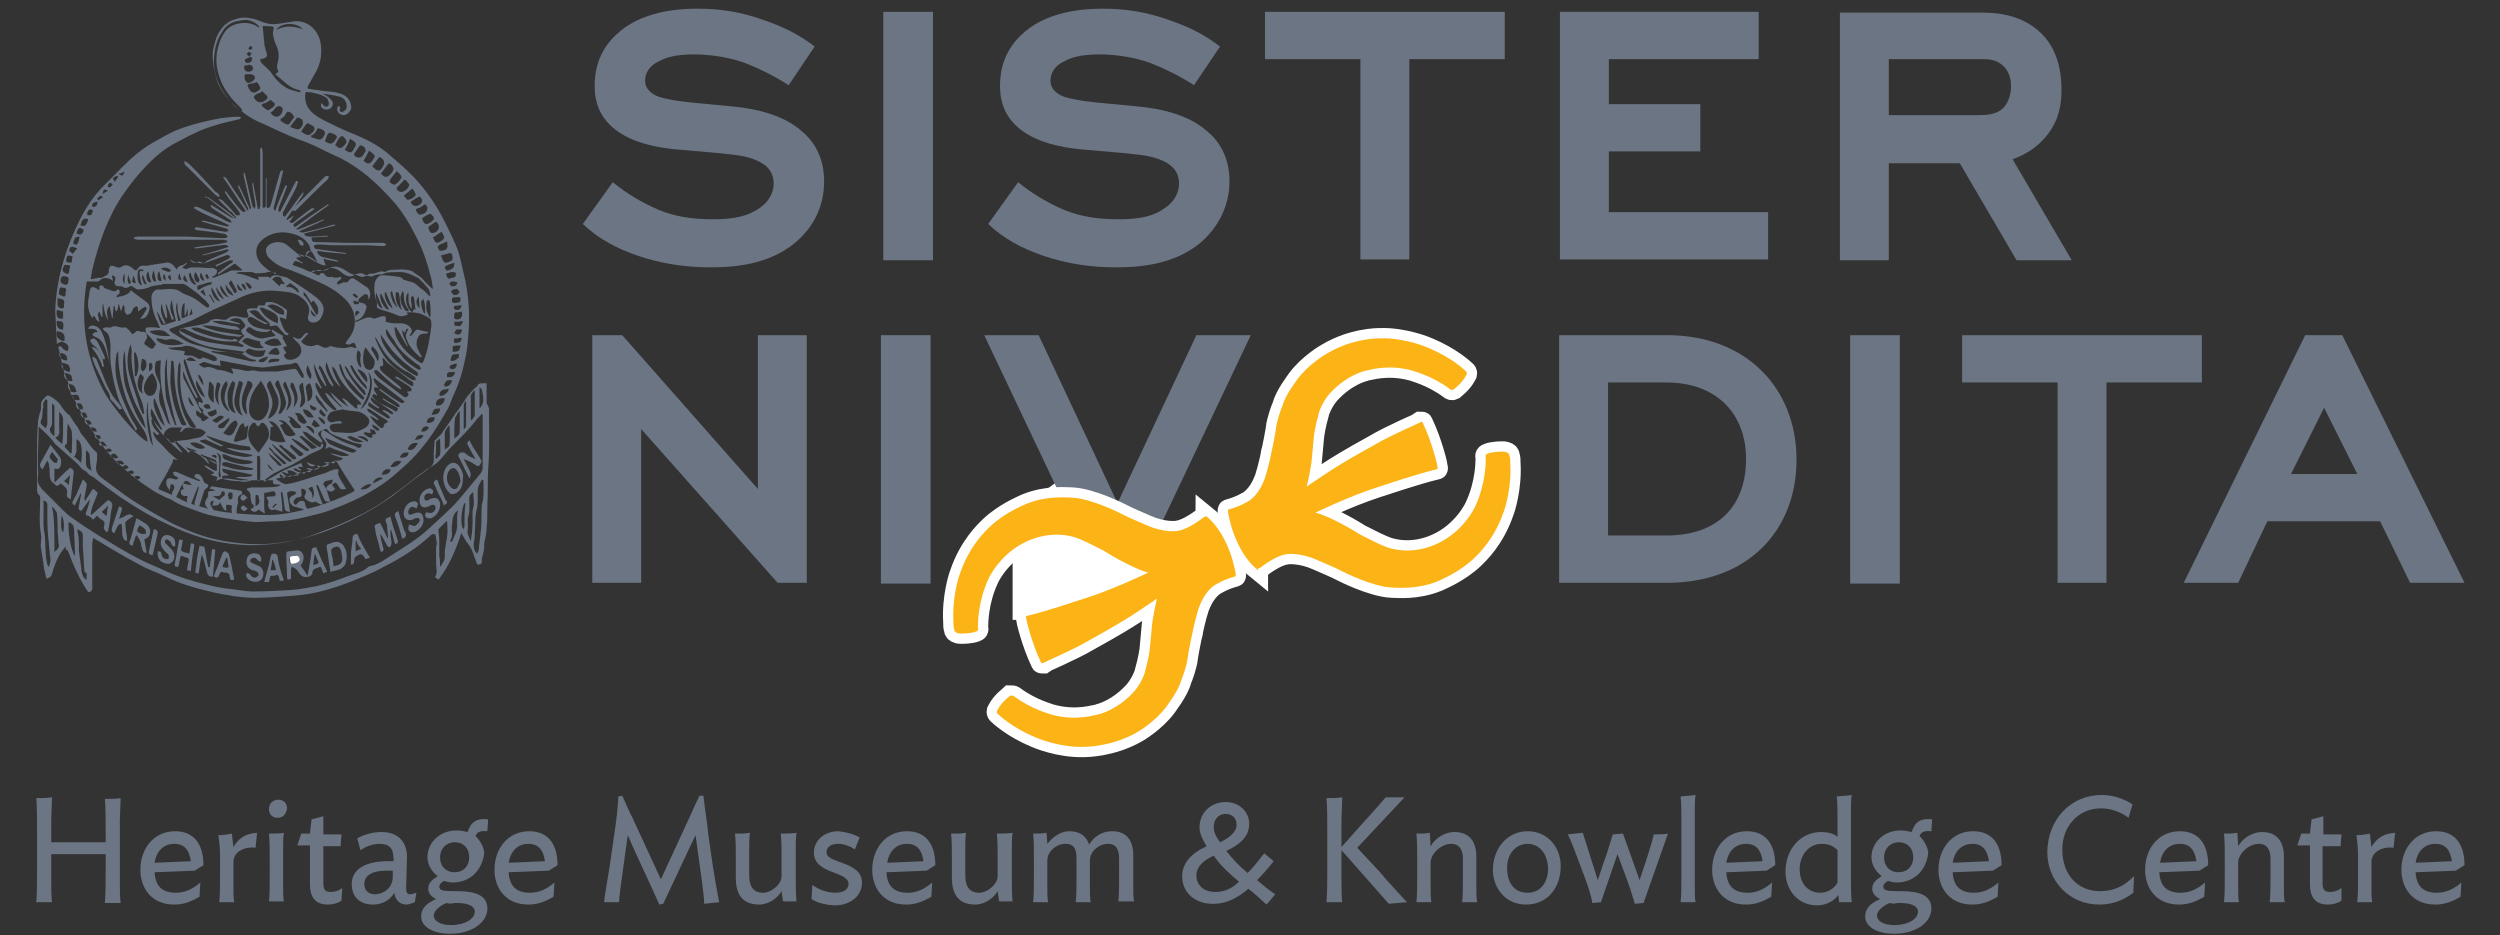 <?xml version="1.0" encoding="utf-8"?>
<!-- Generator: Adobe Illustrator 19.0.0, SVG Export Plug-In . SVG Version: 6.00 Build 0)  -->
<svg version="1.1" id="Layer_1" xmlns="http://www.w3.org/2000/svg" xmlns:xlink="http://www.w3.org/1999/xlink" x="0px" y="0px"
	 viewBox="149 -33 317 118.6" style="enable-background:new 149 -33 317 118.6;" xml:space="preserve">
<rect x="149" y="-33" width="317" height="118.6" fill="#333333" stroke="none"/>
<style type="text/css">
	.st0{fill:#6B7583;}
	.st1{fill:#FFFFFF;}
	.st2{fill:#FFFFFF;stroke:#FFFFFF;stroke-width:2.605;stroke-miterlimit:10;}
	.st3{fill:#FCB316;}
</style>
<g>
	<g>
		<path class="st0" d="M162.3,81.4c0.1-0.9,0.1-3.3,0.1-4.5v-1.6h-6.9v3.4c0,0.7,0,2.2,0.1,2.7h-2c0.1-0.9,0.1-3.3,0.1-4.5v-4.2
			c0-1.2,0-3.6-0.1-4.5c0.7,0,1.4,0,2-0.1c0,0.5-0.1,2.1-0.1,2.8v2.9h6.9v-1c0-1.2,0-3.6-0.1-4.5c0.7,0,1.4,0,2-0.1
			c0,0.5-0.1,2.1-0.1,2.8v7.8c0,0.7,0,2.2,0.1,2.7H162.3z"/>
		<path class="st0" d="M173.7,77.4l-5.1,0.2c0.1,1.8,1,2.6,2.7,2.6c1.3,0,2.3-0.6,3.1-1.3l-0.1,1.8c-1,0.6-2,1-3.2,1
			c-2.9,0-4.3-2.1-4.3-4.4c0-2.7,1.7-4.9,4.4-4.9c2.6,0,3.6,1.9,3.6,4.3L173.7,77.4z M173.2,76.2c-0.2-1.4-0.8-2.2-2.1-2.2
			c-1.4,0-2.3,1-2.5,2.4L173.2,76.2z"/>
		<path class="st0" d="M181.4,74.5c-1.2-0.2-2.8,0.4-2.8,1.8v3.2c0,0.7,0,1.4,0.1,1.9h-1.9c0.1-0.8,0.1-2.1,0.1-3.2v-2.6
			c0-1.1-0.1-1.9-0.2-2.7c0.6,0,1.2-0.1,1.7-0.2l0.2,1.7c0.7-1.2,1.6-1.7,3-1.8L181.4,74.5z"/>
		<path class="st0" d="M184.2,70.7c-0.7,0-1.1-0.5-1.1-1.1c0-0.7,0.5-1.2,1.2-1.2c0.7,0,1.1,0.5,1.1,1.1
			C185.3,70.2,184.9,70.7,184.2,70.7z M183.1,81.4c0.1-0.8,0.1-2,0.1-3.1v-2.4c0-1.1,0-2.4-0.1-3.2c0.7,0,1.4,0,1.9-0.1
			c-0.1,0.5-0.1,1.4-0.1,2v4.9c0,0.7,0,1.3,0.1,1.8H183.1z"/>
		<path class="st0" d="M192.3,81.2c-0.4,0.3-1.1,0.5-1.7,0.5c-1.6,0-2.3-0.9-2.3-2.6v-4.9h-1.6l0.5-1.5h1.1l0.2-1.8l1.5-0.4v2.3h2.3
			c0,0.4-0.1,0.8-0.1,1.5H190V79c0,0.9,0.3,1.1,1,1.1c0.5,0,1-0.2,1.4-0.5L192.3,81.2z"/>
		<path class="st0" d="M193.6,79.1c0-1.8,1.6-2.9,4.6-2.9c0.2,0,0.5,0,0.7,0l0-0.3c0-1.3-0.5-1.9-1.8-1.9c-0.9,0-1.8,0.4-2.4,0.8
			l-0.4-1.5c0.9-0.5,2-0.8,3.1-0.8c2.2,0,3.3,1.4,3.2,3.4l-0.1,3.7c0,0.5,0.1,0.8,0.5,0.8c0.2,0,0.5-0.1,0.8-0.2l-0.2,1.2
			c-0.3,0.1-0.7,0.3-1.1,0.3c-0.7,0-1.4-0.5-1.5-1.5c-0.5,0.9-1.5,1.5-2.7,1.5C194.6,81.7,193.6,80.7,193.6,79.1z M198.8,78.2l0-0.8
			c-0.3,0-0.5,0-0.8,0c-2.1,0-2.8,0.8-2.8,1.7c0,0.7,0.4,1.3,1.4,1.3C197.9,80.3,198.8,79.4,198.8,78.2z"/>
		<path class="st0" d="M206.4,78.9c-0.4,0-0.8-0.1-1.1-0.2c-0.4,0.2-0.6,0.5-0.6,0.7c0,0.5,0.4,0.6,1.9,0.6h0.4
			c2.4,0,3.8,0.6,3.8,2.2c0,1.8-2,3.2-4.7,3.2c-2.4,0-3.7-1-3.7-2.2c0-1,0.7-1.7,1.9-2.2c-0.6-0.3-1-0.7-1-1.3
			c0-0.7,0.4-1.1,1.2-1.6c-0.8-0.6-1.3-1.5-1.3-2.4c0-1.9,1.6-3.4,3.7-3.4c0.5,0,1,0.1,1.4,0.2c0.4-1.3,1.2-1.8,2.6-1.6l-0.1,1.5
			c-0.9-0.1-1.3,0.1-1.5,0.6c0.7,0.7,1.1,1.6,1.1,2.2C210.1,77.5,208.5,78.9,206.4,78.9z M205.6,81.5c-1.1,0.5-1.6,1.1-1.6,1.6
			c0,0.6,0.7,1.2,2.2,1.2c1.8,0,3-0.8,3-1.7c0-0.7-0.8-1.1-2.3-1.1h-0.3C206.2,81.6,205.9,81.6,205.6,81.5z M206.7,73.8
			c-1.2,0-1.9,0.9-1.9,1.9c0,1.2,0.8,1.9,1.8,1.9c1.2,0,1.9-0.8,1.9-1.9C208.5,74.6,207.8,73.8,206.7,73.8z"/>
		<path class="st0" d="M218.6,77.4l-5.1,0.2c0.1,1.8,1,2.6,2.7,2.6c1.3,0,2.3-0.6,3.1-1.3l-0.1,1.8c-1,0.6-2,1-3.2,1
			c-2.9,0-4.3-2.1-4.3-4.4c0-2.7,1.7-4.9,4.4-4.9c2.6,0,3.6,1.9,3.6,4.3L218.6,77.4z M218.1,76.2c-0.2-1.4-0.8-2.2-2.1-2.2
			c-1.4,0-2.3,1-2.5,2.4L218.1,76.2z"/>
		<path class="st0" d="M226.3,76.9l0.6-4.2c0.2-1.2,0.5-3.7,0.5-4.7l0.5-0.1c0.4,0.8,0.9,2.1,1.3,2.8l3.6,7.8l3.6-7.8
			c0.3-0.7,1-2.2,1.3-2.8h0.5c0.1,1.1,0.5,3.6,0.6,4.8l0.6,4.2c0.2,1.2,0.6,3.6,0.8,4.5l-1.9,0.2c0-0.5-0.2-2.1-0.3-2.9l-0.8-5.8
			c-0.7,1.4-3.7,7.9-4.1,8.7l-0.5,0.1c-0.3-0.8-3.3-7.1-4-8.8l-0.8,5.8c-0.1,0.7-0.3,2.2-0.3,2.7h-1.9
			C225.7,80.4,226.1,78.1,226.3,76.9z"/>
		<path class="st0" d="M248.3,81.4l-0.2-1.4c-0.7,1.2-2,1.7-2.8,1.7c-2,0-3-1.1-3-3.4v-2.4c0-1.1,0-2.4-0.1-3.2c0.7,0,1.4,0,1.9-0.1
			c-0.1,0.5-0.1,1.4-0.1,2V78c0,1.4,0.5,2.2,1.8,2.2c0.9,0,2.3-1,2.3-2.1v-2.2c0-1.1,0-2.4-0.1-3.2c0.7,0,1.4,0,2-0.1
			c-0.1,0.5-0.1,1.4-0.1,2v3.6c0,1.1,0,2.3,0.1,3.1H248.3z"/>
		<path class="st0" d="M258,73.2l-0.6,1.5c-0.6-0.4-1.4-0.7-2.1-0.7c-0.8,0-1.5,0.3-1.5,1.1c0,1.4,4.5,1.1,4.5,3.8
			c0,1.8-1.6,2.9-3.4,2.9c-0.9,0-2.3-0.3-3-0.8l0.1-1.8c0.8,0.6,1.9,1,2.9,1c1,0,1.7-0.4,1.7-1.1c0-1.7-4.4-1.2-4.4-4
			c0-1.5,1.3-2.7,3.1-2.7C256.3,72.5,257.4,72.8,258,73.2z"/>
		<path class="st0" d="M266.5,77.4l-5.1,0.2c0.1,1.8,1,2.6,2.7,2.6c1.3,0,2.3-0.6,3.1-1.3l-0.1,1.8c-1,0.6-2,1-3.2,1
			c-2.9,0-4.3-2.1-4.3-4.4c0-2.7,1.7-4.9,4.4-4.9c2.6,0,3.6,1.9,3.6,4.3L266.5,77.4z M266.1,76.2c-0.2-1.4-0.8-2.2-2.1-2.2
			c-1.4,0-2.3,1-2.5,2.4L266.1,76.2z"/>
		<path class="st0" d="M275.7,81.4l-0.2-1.4c-0.7,1.2-2,1.7-2.8,1.7c-2,0-3-1.1-3-3.4v-2.4c0-1.1,0-2.4-0.1-3.2c0.7,0,1.4,0,1.9-0.1
			c-0.1,0.5-0.1,1.4-0.1,2V78c0,1.4,0.5,2.2,1.8,2.2c0.9,0,2.3-1,2.3-2.1v-2.2c0-1.1,0-2.4-0.1-3.2c0.7,0,1.4,0,2-0.1
			c-0.1,0.5-0.1,1.4-0.1,2v3.6c0,1.1,0,2.3,0.1,3.1H275.7z"/>
		<path class="st0" d="M290.8,81.4c0.1-0.8,0.1-2.1,0.1-3.2v-2.3c0-1.1-0.3-1.9-1.4-1.9c-1.2,0-2.3,1-2.3,2.1v3.4
			c0,0.7,0,1.4,0.1,1.9h-1.9c0.1-0.8,0.1-2.1,0.1-3.2v-2.3c0-1.1-0.2-1.9-1.4-1.9c-1.2,0-2.3,1-2.3,2.1v3.4c0,0.7,0,1.4,0.1,1.9
			h-1.9c0.1-0.8,0.1-2.1,0.1-3.2v-2.3c0-1.1,0-2.4-0.1-3.2c0.7,0,1.1,0,1.7-0.1l0.1,1.4c0.8-1,1.8-1.6,2.8-1.6
			c1.4,0,2.2,0.7,2.5,1.7c0.6-1,1.6-1.7,2.9-1.7c1.9,0,2.7,1.2,2.7,3.1v3.9c0,0.7,0,1.4,0.1,1.9H290.8z"/>
		<path class="st0" d="M298.9,78.1c0-1.6,1.1-2.9,3.1-3.8c-0.5-0.8-0.9-1.6-0.9-2.4c0-1.9,1.5-3.2,3.3-3.2c2,0,3,1.5,3,2.7
			c0,1.3-0.6,2.4-2.9,3.5c0.7,0.9,1.5,1.8,2.7,2.8c0.8-0.8,1.4-1.6,2.1-2.5l1.2,1c-0.7,0.9-1.4,1.7-2.1,2.4c0.7,0.6,1.4,1.2,2.3,1.8
			l-1.1,1.3c-0.8-0.7-1.5-1.4-2.3-2c-1.4,1.2-2.9,1.9-4.3,1.9C300.8,81.7,298.9,80.4,298.9,78.1z M306.1,78.8c-1.2-1-2.3-2-3.2-3.3
			c-1.3,0.6-2.2,1.4-2.2,2.5c0,1.1,0.8,2.1,2.4,2.1C304.2,80.1,305.2,79.7,306.1,78.8z M303.7,73.8c1.5-0.7,2.1-1.5,2.1-2.2
			c0-0.8-0.5-1.4-1.4-1.4c-0.8,0-1.5,0.6-1.5,1.7C302.9,72.5,303.2,73.1,303.7,73.8z"/>
		<path class="st0" d="M319.1,74.8v3.9c0,0.7,0,2.2,0.1,2.7h-2c0.1-0.9,0.1-3.3,0.1-4.5v-4.2c0-1.2,0-3.6-0.1-4.5c0.7,0,1.4,0,2-0.1
			c0,0.5-0.1,2.1-0.1,2.8v3.5l2.4-2.7c1-1.1,2.2-2.4,3.2-3.6h2.4l-6,6.4l2.8,3c1,1.2,2.4,2.7,3.5,3.9l-2.3,0.2L319.1,74.8z"/>
		<path class="st0" d="M334.4,81.4c0.1-0.8,0.1-2.1,0.1-3.2v-2.3c0-1.1-0.4-1.9-1.5-1.9c-1.2,0-2.6,1.2-2.6,2.4v3.1
			c0,0.7,0,1.4,0.1,1.9h-1.9c0.1-0.8,0.1-2.1,0.1-3.2v-2.3c0-1.1,0-2.4-0.1-3.2c0.7,0,1.1,0,1.7-0.1l0.1,1.7c0.7-1.2,2-1.8,3-1.8
			c1.9,0,2.8,1.2,2.8,3.1v3.9c0,0.7,0,1.4,0.1,1.9H334.4z"/>
		<path class="st0" d="M342.5,81.7c-2.6,0-4.2-2.1-4.2-4.4c0-2.7,1.8-4.9,4.4-4.9c2.6,0,4.2,2.1,4.2,4.4
			C346.9,79.6,345.2,81.7,342.5,81.7z M342.7,74c-1.6,0-2.6,1.4-2.6,3c0,2.1,1,3.2,2.6,3.2c1.7,0,2.6-1.4,2.6-3.1
			C345.2,75.1,344.1,74,342.7,74z"/>
		<path class="st0" d="M350,78.4l-0.9-2.4c-0.4-1.1-0.9-2.4-1.3-3.2l1.9-0.2l1.9,6l0.8-2.4c0.5-1.3,0.8-2.5,1.1-3.4l1.3-0.1l2.1,5.9
			l0.8-2.4c0.2-0.7,0.8-2.4,1-3.4c0.7,0,1.3,0,1.8-0.1l-3.1,8.8l-1.1,0.1c-0.3-1-0.7-2.3-1.2-3.6l-1-2.7l-2.1,6.1l-1.1,0.1
			C350.8,80.7,350.4,79.5,350,78.4z"/>
		<path class="st0" d="M362.1,81.4c0.1-0.8,0.1-2,0.1-3.1v-7.2c0-1.1,0-2.3-0.1-3.1c0.7-0.1,1.4-0.1,1.9-0.2
			c-0.1,0.5-0.1,1.4-0.1,2.1v9.7c0,0.7,0,1.3,0.1,1.8H362.1z"/>
		<path class="st0" d="M373,77.4l-5.1,0.2c0.1,1.8,1,2.6,2.7,2.6c1.3,0,2.3-0.6,3.1-1.3l-0.1,1.8c-1,0.6-2,1-3.2,1
			c-2.9,0-4.3-2.1-4.3-4.4c0-2.7,1.7-4.9,4.4-4.9c2.6,0,3.6,1.9,3.6,4.3L373,77.4z M372.5,76.2c-0.2-1.4-0.8-2.2-2.1-2.2
			c-1.4,0-2.3,1-2.5,2.4L372.5,76.2z"/>
		<path class="st0" d="M382,73.1l0-2c0-1.1,0-2.3-0.1-3.1c0.7-0.1,1.4-0.1,1.9-0.2c-0.1,0.5-0.1,1.4-0.1,2.1v8.4
			c0,1.1,0,2.3,0.1,3.1h-1.6l-0.1-0.9c-0.6,0.8-1.6,1.3-2.7,1.3c-2.4,0-4-1.9-4-4.3c0-2.8,1.9-5,4.5-5
			C380.8,72.5,381.5,72.7,382,73.1z M377.2,77.2c0,2,1.2,3,2.6,3c0.9,0,1.8-0.5,2.2-1.3v-4.1c-0.5-0.5-1.1-0.8-2-0.8
			C378.3,74,377.2,75.5,377.2,77.2z"/>
		<path class="st0" d="M389.5,78.9c-0.4,0-0.8-0.1-1.1-0.2c-0.4,0.2-0.6,0.5-0.6,0.7c0,0.5,0.4,0.6,1.9,0.6h0.4
			c2.4,0,3.8,0.6,3.8,2.2c0,1.8-2,3.2-4.7,3.2c-2.4,0-3.7-1-3.7-2.2c0-1,0.7-1.7,1.9-2.2c-0.6-0.3-1-0.7-1-1.3
			c0-0.7,0.4-1.1,1.2-1.6c-0.8-0.6-1.3-1.5-1.3-2.4c0-1.9,1.6-3.4,3.7-3.4c0.5,0,1,0.1,1.4,0.2c0.4-1.3,1.2-1.8,2.6-1.6l-0.1,1.5
			c-0.9-0.1-1.3,0.1-1.5,0.6c0.7,0.7,1.1,1.6,1.1,2.2C393.2,77.5,391.6,78.9,389.5,78.9z M388.6,81.5c-1.1,0.5-1.6,1.1-1.6,1.6
			c0,0.6,0.7,1.2,2.2,1.2c1.8,0,3-0.8,3-1.7c0-0.7-0.8-1.1-2.3-1.1h-0.3C389.3,81.6,389,81.6,388.6,81.5z M389.8,73.8
			c-1.2,0-1.9,0.9-1.9,1.9c0,1.2,0.8,1.9,1.8,1.9c1.2,0,1.9-0.8,1.9-1.9C391.6,74.6,390.9,73.8,389.8,73.8z"/>
		<path class="st0" d="M401.7,77.4l-5.1,0.2c0.1,1.8,1,2.6,2.7,2.6c1.3,0,2.3-0.6,3.1-1.3l-0.1,1.8c-1,0.6-2,1-3.2,1
			c-2.9,0-4.3-2.1-4.3-4.4c0-2.7,1.7-4.9,4.4-4.9c2.6,0,3.6,1.9,3.6,4.3L401.7,77.4z M401.2,76.2c-0.2-1.4-0.8-2.2-2.1-2.2
			c-1.4,0-2.3,1-2.5,2.4L401.2,76.2z"/>
		<path class="st0" d="M419.5,80.2c-1.3,1-2.7,1.5-4.3,1.5c-3.9,0-6.6-3.1-6.6-6.6c0-4.1,2.9-7.3,6.9-7.3c1.4,0,2.9,0.5,3.9,1.2
			l-0.5,1.7c-0.9-0.7-2.2-1.2-3.5-1.2c-2.9,0-4.9,2.3-4.9,5.2c0,3.4,2.1,5.3,4.8,5.3c1.8,0,3.1-0.7,4.3-1.9L419.5,80.2z"/>
		<path class="st0" d="M427.9,77.4l-5.1,0.2c0.1,1.8,1,2.6,2.7,2.6c1.3,0,2.3-0.6,3.1-1.3l-0.1,1.8c-1,0.6-2,1-3.2,1
			c-2.9,0-4.3-2.1-4.3-4.4c0-2.7,1.7-4.9,4.4-4.9c2.6,0,3.6,1.9,3.6,4.3L427.9,77.4z M427.5,76.2c-0.2-1.4-0.8-2.2-2.1-2.2
			c-1.4,0-2.3,1-2.5,2.4L427.5,76.2z"/>
		<path class="st0" d="M436.8,81.4c0.1-0.8,0.1-2.1,0.1-3.2v-2.3c0-1.1-0.4-1.9-1.5-1.9c-1.2,0-2.6,1.2-2.6,2.4v3.1
			c0,0.7,0,1.4,0.1,1.9H431c0.1-0.8,0.1-2.1,0.1-3.2v-2.3c0-1.1,0-2.4-0.1-3.2c0.7,0,1.1,0,1.7-0.1l0.1,1.7c0.7-1.2,2-1.8,3-1.8
			c1.9,0,2.8,1.2,2.8,3.1v3.9c0,0.7,0,1.4,0.1,1.9H436.8z"/>
		<path class="st0" d="M445.9,81.2c-0.4,0.3-1.1,0.5-1.7,0.5c-1.6,0-2.3-0.9-2.3-2.6v-4.9h-1.6l0.5-1.5h1.1l0.2-1.8l1.5-0.4v2.3h2.3
			c0,0.4-0.1,0.8-0.1,1.5h-2.3V79c0,0.9,0.3,1.1,1,1.1c0.5,0,1-0.2,1.4-0.5L445.9,81.2z"/>
		<path class="st0" d="M452.5,74.5c-1.2-0.2-2.8,0.4-2.8,1.8v3.2c0,0.7,0,1.4,0.1,1.9h-1.9c0.1-0.8,0.1-2.1,0.1-3.2v-2.6
			c0-1.1-0.1-1.9-0.2-2.7c0.6,0,1.2-0.1,1.7-0.2l0.2,1.7c0.7-1.2,1.6-1.7,3-1.8L452.5,74.5z"/>
		<path class="st0" d="M460.4,77.4l-5.1,0.2c0.1,1.8,1,2.6,2.7,2.6c1.3,0,2.3-0.6,3.1-1.3l-0.1,1.8c-1,0.6-2,1-3.2,1
			c-2.9,0-4.3-2.1-4.3-4.4c0-2.7,1.7-4.9,4.4-4.9c2.6,0,3.6,1.9,3.6,4.3L460.4,77.4z M459.9,76.2c-0.2-1.4-0.8-2.2-2.1-2.2
			c-1.4,0-2.3,1-2.5,2.4L459.9,76.2z"/>
	</g>
	<g>
		<polygon class="st1" points="279.2,30.9 284.9,26.7 292.6,40.9 287.1,48.2 281.3,40.5 		"/>
		<g>
			<path class="st0" d="M174.9,0.4c0.1-0.1,0.2-0.2,0.3-0.3c0.8-0.4,1.6-0.7,2.5-1.1c0.1-0.1,0.2-0.2,0.3-0.2c0-0.1-0.1-0.1-0.1-0.2
				c-1.1,0.3-2.1,0.5-3.2,0.8c0,0,0-0.1,0-0.1c1.1-0.3,2.1-0.6,3.3-1c-0.3-0.4-0.7-0.2-0.9-0.2c-1.1,0.1-2.2,0.3-3.2,0.4
				c-0.1,0-0.2,0-0.3-0.1c1.4-0.3,2.9-0.3,4.2-0.7c0-0.1,0-0.1,0-0.2c-0.2,0-0.4-0.1-0.6-0.1c-0.8,0-1.5,0-2.3,0c-2.8,0-5.6,0-8.4,0
				c-0.2,0-0.3-0.1-0.5-0.1c0-0.1,0-0.1,0-0.2c0.1,0,0.3-0.1,0.4-0.1c1.6,0,3.1,0,4.7,0c1.2,0,2.3,0,3.5,0.1c0.9,0,1.9,0.1,2.8,0.1
				c0.1,0,0.1,0,0.2,0c0.1-0.1,0.2-0.1,0.3-0.2c-0.1-0.1-0.2-0.2-0.3-0.3c-0.3-0.1-0.7-0.1-1-0.2c-0.8-0.1-1.7-0.2-2.5-0.3
				c-0.1,0-0.2,0-0.3-0.1c-0.1,0-0.1-0.1-0.1-0.2c0.1,0,0.1-0.1,0.2-0.1c1.2,0.2,2.5,0.4,3.7,0.6c0.1,0,0.2-0.1,0.4-0.1
				c-0.1-0.1-0.1-0.3-0.3-0.3c-0.9-0.3-1.8-0.5-2.7-0.8c-0.1,0-0.3-0.1-0.4-0.1c0,0,0-0.1,0-0.1c0.1,0,0.2,0,0.3,0
				c0.9,0.2,1.9,0.5,2.8,0.7c0.1,0,0.3,0,0.4-0.1c-1.5-0.8-3.1-1.3-4.5-2.2c0-0.1,0-0.1,0.1-0.2c0.2,0,0.4,0.1,0.5,0.1
				c1,0.5,2,0.9,2.9,1.4c0.3,0.2,0.7,0.4,1,0.5c0.1,0,0.1,0,0.3,0c-0.1-0.1-0.1-0.2-0.2-0.3c-0.7-0.5-1.5-1-2.3-1.5
				c-0.1-0.1-0.2-0.2-0.2-0.3c0,0,0,0,0.1-0.1c0.8,0.5,1.6,1,2.4,1.5c0.1,0.1,0.3,0.1,0.5,0.2c0,0,0.1-0.1,0.1-0.1
				c-0.2-0.2-0.5-0.4-0.7-0.6c-0.9-0.7-1.8-1.3-2.7-2C175.1-7.8,175.1-8,175-8c0,0,0.1-0.1,0.1-0.1c0.5,0.4,0.9,0.7,1.4,1.1
				c0.7,0.5,1.4,1.1,2.1,1.6c0.1,0.1,0.2,0,0.3,0.1c0-0.1,0-0.3-0.1-0.3c-0.2-0.3-0.4-0.5-0.7-0.7c-0.4-0.4-0.8-0.8-1.3-1.3
				c-0.1-0.1-0.1-0.2-0.1-0.2l0,0c0.2,0.1,0.4,0.1,0.5,0.2c0.5,0.5,1.1,1.1,1.6,1.7c0.1,0.1,0.1,0.2,0.2,0.2c0.1,0,0.2,0,0.4,0
				c0-0.1,0-0.2,0-0.3c-0.1-0.2-0.3-0.4-0.4-0.6c-0.5-0.6-1-1.2-1.4-1.9c-0.1-0.1-0.1-0.2-0.1-0.2c0,0,0.1,0,0.1-0.1
				c0.2,0.3,0.4,0.5,0.6,0.8c0.4,0.5,0.8,1.1,1.3,1.6c0.3,0.3,0.3,0.3,0.7,0.2c-1-1.4-1.9-2.9-2.9-4.3c0,0,0.1-0.1,0.1-0.1
				c0.1,0.1,0.2,0.1,0.3,0.2c0.8,1.3,1.7,2.5,2.5,3.8c0.1,0.1,0.1,0.2,0.2,0.3c0,0,0.1,0,0.1,0c0-0.1,0-0.3-0.1-0.4
				c-0.4-0.8-0.7-1.6-1.1-2.4c-0.1-0.1-0.1-0.3-0.1-0.4c0,0,0.1,0,0.1,0c0.5,1,0.9,2,1.4,3c0,0,0.1,0,0.1,0c0-0.1,0.1-0.2,0-0.3
				c-0.3-1.3-0.6-2.6-0.9-3.9c0-0.1,0-0.2,0-0.4c0,0,0.1,0,0.1,0c0,0.1,0.1,0.2,0.1,0.3c0.3,1.3,0.6,2.6,0.9,3.9
				c0,0.1,0.2,0.2,0.3,0.4c0-0.1,0.1-0.3,0.1-0.4c-0.1-0.9-0.3-1.8-0.4-2.6c0-0.1,0-0.2,0-0.3c0,0,0.1,0,0.1,0
				c0.2,1.1,0.4,2.2,0.6,3.3c0.1,0,0.1,0,0.2,0c0-0.2,0.1-0.3,0.1-0.5c0-2.2,0-4.5,0-6.7c0-0.2-0.1-0.5,0.2-0.6
				c0,0.2,0.1,0.4,0.1,0.5c0,1.3,0,2.7,0,4c0,1,0,2.1,0,3.1c0.2,0.1,0.4,0,0.4-0.3c0-1,0-2,0-3c0-0.1,0-0.3,0-0.4c0,0,0.1,0,0.1,0
				c0,1.3,0,2.5,0,3.7c0.1,0,0.1,0.1,0.2,0.1c0.1-0.1,0.3-0.2,0.3-0.3c0.4-1.4,0.8-2.8,1.2-4.2c0-0.1,0.1-0.2,0.2-0.3
				c0.1,0,0.1,0,0.2,0.1c-0.1,0.4-0.2,0.8-0.3,1.3c-0.3,1.1-0.6,2.2-0.9,3.3c0,0.1,0,0.2,0.1,0.4c0,0,0.1,0,0.1,0
				c0.4-1.1,0.8-2.1,1.3-3.2c0.1,0,0.1,0,0.2,0.1c-0.2,0.5-0.4,1.1-0.6,1.6c-0.2,0.5-0.5,1-0.5,1.6c0.1,0,0.1,0,0.2,0.1
				c0.1-0.2,0.2-0.4,0.3-0.6c0.5-1,1.1-2.1,1.6-3.1c0.1-0.1,0.1-0.2,0.2-0.3c0.1,0.1,0.1,0.1,0.2,0.2c-0.1,0.3-0.2,0.5-0.3,0.8
				c-0.5,1-1.1,2-1.6,3c-0.1,0.1,0,0.3,0,0.5c0.1,0,0.1,0,0.2,0.1c0.8-1,1.5-2.1,2.3-3.1c0,0,0.1,0,0.1,0.1
				c-0.1,0.1-0.1,0.3-0.2,0.4c-0.6,0.9-1.2,1.7-1.8,2.6c-0.1,0.1-0.1,0.3-0.2,0.4c0,0,0.1,0,0.1,0c0.3-0.2,0.6-0.4,0.9-0.6l0,0
				c-0.2,0.3-0.4,0.6-0.6,0.8c0.1,0.2,0.3,0.2,0.5,0.1c0.7-0.6,1.4-1.1,2.2-1.7c0.1-0.1,0.2-0.1,0.4-0.1c0,0,0,0.1,0.1,0.1
				c-0.3,0.2-0.7,0.5-1,0.7c-0.5,0.4-1,0.7-1.5,1.1c-0.2,0.1-0.3,0.3,0,0.5c1.4-1,2.8-2,4.2-2.9c0,0,0.1,0.1,0.1,0.1
				c-1.4,1-2.8,2-4.1,3c0,0,0,0.1,0,0.1c0.2,0,0.3,0,0.5-0.1c0.8-0.3,1.7-0.7,2.5-1c0.1-0.1,0.3-0.1,0.4-0.2c0,0,0,0.1,0.1,0.1
				c-1,0.5-2,0.9-3.1,1.4c0,0,0,0.1,0,0.1c0.1,0,0.3,0.1,0.4,0.1c1.3-0.3,2.5-0.6,3.8-1c0.1,0,0.2,0,0.3,0c0,0,0,0.1,0,0.1
				c-1.3,0.3-2.6,0.7-3.9,1c0,0.1,0,0.1,0,0.2c0.2,0.1,0.4,0.2,0.6,0.2c0.6,0,1.2,0,1.8-0.1c0.2,0,0.4,0,0.6,0c0,0,0,0.1,0,0.1
				c-0.7,0-1.4,0.1-2.1,0.1c0,0.4,0.1,0.6,0.5,0.6c1.6,0,3.1,0.1,4.7,0.1c1.3,0,2.6,0,3.9,0c0.1,0,0.3,0.1,0.4,0.2
				c-0.1,0.1-0.2,0.2-0.4,0.2c-0.8,0-1.6-0.1-2.4-0.1c-1.3,0-2.5,0-3.8,0c-0.7,0-1.4-0.1-2.1-0.1c-0.2,0-0.3,0.1-0.5,0.1
				c0,0.4,0.2,0.5,0.5,0.5c0.7,0.1,1.4,0.2,2.2,0.3c0.5,0.1,0.9,0.1,1.4,0.2c0,0,0,0.1,0,0.1c-1.2-0.1-2.5-0.2-3.7-0.4
				c0.1,0.7,0.7,0.8,1.2,0.9c0.4,0.1,0.9,0.2,1.3,0.3c0.1,0,0.1,0.1,0.2,0.1c0,0,0,0.1,0,0.1c-0.6-0.1-1.2-0.2-1.9-0.4
				c0.1,0.3,0.2,0.6,0.3,0.9c-0.3-0.1-0.5-0.1-0.7-0.2c-0.6-0.3-1.2-0.7-1.8-1c-0.3-0.1-0.7-0.2-1-0.3c0,0,0,0.1,0,0.1
				c0.1,0.1,0.2,0.2,0.4,0.3c-0.3,0-0.5,0-0.6,0.1c0,0,0,0.1,0,0.1c0.3,0.2,0.5,0.4,0.8,0.5c0,0,0,0.1-0.1,0.1
				c-0.2-0.1-0.4-0.2-0.5-0.2c-0.4-0.2-0.5-0.1-0.7,0.4c0.6,0.2,1.2,0.4,1.8,0.7c0.4,0.2,0.8,0.3,1.2,0c0.2-0.1,0.4-0.1,0.7,0
				c0.4,0.1,0.7-0.1,1-0.3c0.5-0.3,1-0.2,1.5,0c0.4,0.2,0.8,0.5,1.2,0.7c0.2,0.1,0.4,0.2,0.6,0.1c0.4-0.2,0.8-0.2,1.1,0
				c0.2,0.1,0.3,0.2,0.5,0c0.1-0.1,0.2-0.1,0.3-0.1c0.6,0.1,1.2-0.5,1.8-0.2c0.4-0.3,0.9-0.3,1.4-0.3c0.4,0,0.8-0.1,1.2,0
				c0.3,0,0.6,0.1,0.9,0.2c0,0,0,0,0,0c0.4,0.4,1,0.6,1.4,1.1c0.3,0.4,0.7,0.7,1.1,1.1c0,0,0.1,0,0.1,0c-0.1-0.4-0.1-0.8-0.2-1.2
				c-0.5-2-1.1-3.9-2.1-5.7c-0.7-1.4-1.5-2.7-2.5-3.9c-1.3-1.5-2.7-2.9-4.3-4.1c-1.1-0.8-2.2-1.5-3.4-2c-1.1-0.5-2.2-1.1-3.4-1.6
				c-1-0.4-2-0.7-3-1.2c-1-0.4-2.1-1-3.1-1.4c-0.9-0.4-1.7-0.9-2.4-1.5c-1.1-0.8-2.1-1.9-2.7-3.1c-0.4-0.7-0.5-1.6-0.7-2.4
				c-0.1-0.7-0.2-1.4-0.1-2.1c0.2-0.9,0.4-1.8,0.9-2.5c0.5-0.8,1.2-1.3,2.1-1.5c0.5-0.2,1.1-0.2,1.7-0.1c0.7,0.1,1.3,0.4,1.9,0.6
				c0.6,0.2,1.2,0.2,1.8,0.1c0.7-0.1,1.3-0.2,2-0.3c1.6-0.1,2.8,1,3.2,2.5c0.3,1.5,0.1,2.9-0.7,4.2c-0.3,0.5-0.5,0.9-0.8,1.4
				c-0.2,0.4-0.1,0.5,0.3,0.5c0.4,0.1,0.9,0.1,1.3,0.2c0.7,0.1,1.5,0.1,2.2,0.3c0.8,0.2,1.4,0.6,1.6,1.5c0.1,0.4,0,0.7-0.3,1
				c-0.3,0.3-0.7,0.4-1,0.2c-0.3-0.1-0.6-0.6-0.4-0.9c0-0.1,0.2-0.2,0.2-0.1c0.1,0,0.2,0.2,0.1,0.2c-0.1,0.3,0,0.5,0.2,0.5
				c0.2,0,0.5-0.2,0.6-0.4c0.2-0.5-0.1-1.3-0.7-1.5c-0.7-0.2-1.4-0.3-2.1-0.4c-0.1,0-0.1,0-0.2,0c0.5,0.2,0.9,0.5,1.2,0.9
				c0.2,0.3,0.1,0.8-0.3,1c-0.4,0.2-0.9,0.1-1.1-0.3c0-0.1,0-0.3,0-0.4c0,0,0.1,0,0.1,0c0,0,0,0.1,0.1,0.1c0.1,0.2,0.3,0.4,0.6,0.3
				c0.1,0,0.2-0.2,0.2-0.3c0-0.2-0.1-0.5-0.2-0.7c-0.5-0.4-1.1-0.6-1.7-0.7c-0.2-0.1-0.5-0.1-0.7-0.1c-0.3-0.1-0.4,0-0.4,0.3
				c-0.1,1.5,0.7,2.3,1.9,3c0.7,0.4,1.4,0.7,2.2,1.1c0.8,0.4,1.6,0.7,2.3,1c1.4,0.6,2.8,1.3,4,2.3c0.9,0.8,1.8,1.5,2.7,2.4
				c1.6,1.5,2.9,3.3,4,5.2c0.7,1.3,1.4,2.7,2,4.1c0.5,1.1,0.7,2.4,1,3.6c0.3,1.2,0.5,2.5,0.6,3.7c0.1,1.3,0.1,2.6,0,3.9
				c-0.1,1.2-0.2,2.4-0.5,3.6c-0.3,1.4-0.7,2.7-1.3,4c-0.3,0.6-0.5,1.3-0.8,1.9c-0.6,1-1.2,2.1-1.9,3.1c-0.6,0.9-1.3,1.8-2.1,2.7
				c-0.7,0.8-1.5,1.5-2.3,2.2c-1.4,1.3-3,2.3-4.7,3.2c-1,0.5-2.1,1-3.2,1.4c-0.9,0.4-1.9,0.7-2.8,0.9c-1.6,0.4-3.2,0.8-4.9,0.8
				c-0.9,0-1.7,0.1-2.6,0.1c-1.1-0.1-2.1-0.2-3.1-0.4c-0.9-0.1-1.8-0.3-2.7-0.5c-1.1-0.3-2.3-0.8-3.4-1.2c-0.5-0.2-1-0.5-1.5-0.8
				c-0.3-0.1-0.6-0.2-0.9-0.4c-0.6-0.3-1.1-0.5-1.6-0.9c-0.8-0.5-1.6-1.1-2.4-1.7c-0.8-0.7-1.5-1.4-2.3-2.1
				c-0.1-0.1-0.1-0.2-0.1-0.2c-0.4-0.4-0.8-0.7-1.1-1.2c-0.9-1.3-1.8-2.5-2.6-3.9c-0.4-0.7-0.7-1.4-1.1-2.1
				c-0.1-0.3-0.3-0.5-0.5-0.8c-0.1-0.2-0.1-0.4-0.1-0.6c-0.2-0.8-0.5-1.5-0.8-2.3c-0.3-1-0.4-2-0.7-3c0-0.1,0.1-0.2,0.1-0.2
				c0.1,0,0.3,0,0.3,0.1c0.2,0.3,0.5,0.5,0.8,0.5c0.2-0.7,0-0.9-0.8-1.2c-0.2,0.1-0.4,0.2-0.6,0.3c0-0.7-0.1-1.3-0.1-1.9
				c0-0.8-0.1-1.7-0.1-2.5c0.1-2.2,0.5-4.3,1.1-6.3c0.5-1.7,1.2-3.4,2-5c0.8-1.6,1.8-3.1,3.1-4.4c0.9-0.9,1.8-1.8,2.7-2.7
				c1-1,2.1-1.9,3.3-2.6c1.4-0.8,2.7-1.6,4.3-2.1c1.5-0.5,2.9-0.8,4.4-1.1c0.8-0.1,1.6-0.2,2.4-0.2c0.1,0,0.2,0.1,0.3,0.1
				c-0.1,0.1-0.2,0.2-0.2,0.2c-0.8,0.2-1.7,0.4-2.5,0.6c-0.9,0.3-1.7,0.5-2.6,0.9c-0.9,0.4-1.9,0.9-2.8,1.4
				c-1.6,0.8-2.9,1.9-4.1,3.2c-1,1-1.8,2.1-2.6,3.2c-1.1,1.5-1.9,3.2-2.6,4.9c-0.6,1.6-1.1,3.2-1.5,4.9c-0.1,0.4-0.1,0.7-0.2,1.2
				c0.3,0,0.5-0.1,0.7-0.1c0.1,0,0.2-0.1,0.3-0.1c0.3,0.1,0.5,0,0.8-0.2c0.3-0.1,0.5-0.3,0.5-0.7c0-0.3,0.1-0.6,0.4-0.6
				c0.2,0,0.4,0.1,0.6,0.2c0.2,0,0.4,0.1,0.5,0c0.5-0.4,1-0.3,1.5,0.1c0.5,0.4,0.4,0.4,0.8-0.1c0.3-0.3,0.6-0.2,0.9-0.2
				c0.2,0,0.4,0,0.6-0.1c0.3,0,0.5-0.1,0.8-0.1c0.4-0.1,0.8-0.1,1.2-0.2c0.3-0.1,0.8,0.2,1,0.5c0.1,0.1,0.2,0.2,0.3,0.4
				c0.2-0.7,0.9-0.4,1.2-0.9c0,0,0.1,0.1,0.1,0.1c-0.2,0.2-0.4,0.4-0.6,0.5c0.3,0.2,0.5,0.3,0.8,0.1c0.2-0.1,0.5-0.1,0.8-0.1
				c0.8,0,1.6,0.1,2.4,0.1c-0.2-0.1-0.4-0.2-0.6-0.3c-0.2-0.1-0.5-0.2-0.7-0.3c-0.3-0.2-0.6-0.3-0.9-0.1c-0.3,0.1-0.7-0.1-0.8-0.4
				C173.6,0.3,174.3,0.4,174.9,0.4c0.5,0.3,1,0.5,1.6,0.8c0.1,0.5-0.2,0.8-0.7,0.9c0.2,0.1,0.3,0.1,0.4,0.1c0.1,0,0.1-0.1,0.2-0.1
				c0.5-0.2,1-0.4,1.5-0.6c0.4-0.3,0.8-0.2,1.3-0.2c0.1,0,0.3,0,0.4,0c0,0,0.1-0.1,0.1-0.1c-0.2-0.2-0.5-0.4-0.7-0.6
				c-0.2-0.2-0.3-0.2-0.5,0c-0.6,0.4-1.2,0.8-1.8,1.2c0,0-0.1-0.1-0.1-0.1c0.1-0.1,0.1-0.2,0.2-0.2c0.4-0.3,0.9-0.7,1.3-1
				c0.2-0.1,0.5-0.2,0.4-0.5c0,0-0.4,0-0.6,0.1c-0.5,0.2-1,0.5-1.5,0.7c0,0,0-0.1-0.1-0.1c0.1-0.1,0.2-0.2,0.3-0.2
				c0.5-0.2,1-0.5,1.4-0.7c0.1,0,0.1-0.2,0.2-0.3c-0.1-0.1-0.2-0.1-0.4-0.2c0,0-0.1,0.1-0.2,0.1C176.8-0.3,175.9,0,174.9,0.4z
				 M194.5,5.3c0.2,0.1,0.5,0.1,0.7,0.2c0.1,0.1,0.3,0.3,0.3,0.4c-0.2,0.7-0.4,1.4-1.2,1.7c-0.1,0-0.2,0.1-0.4,0.1
				c0.1,0.1,0.2,0.1,0.3,0.1c0.2-0.1,0.5-0.2,0.7-0.3c0.5-0.2,0.9-0.4,1.5-0.1c0.1,0,0.2,0,0.4-0.1c0.3-0.1,0.5-0.2,0.8-0.2
				c0.3-0.1,0.4,0.2,0.3,0.7c0.4,0.1,0.8,0.2,1.2,0.2c0.6,0,1.1-0.1,1.7,0.3c0.4,0.3,0.6,0.7,0.2,1.1c0,0.1-0.1,0.2-0.1,0.2
				c0.1,0,0.2,0,0.3-0.1c0.2-0.2,0.3-0.4,0.5-0.6c0.1-0.1,0.2-0.1,0.3-0.1c0.4,0.1,0.8,0.2,1.3,0.3c0,0.2-0.2,0.2-0.5,0.2
				c-0.4,0-0.7,0.2-0.8,0.5c-0.3,0.6-0.2,1.2,0.1,1.7c0.1,0.3,0.3,0.5,0.4,0.8c-0.1,0-0.2,0-0.2,0c-0.7-0.6-1.4-1.3-1.7-2.2
				c-0.1-0.2-0.2-0.5-0.1-0.7c0-0.2,0.2-0.5,0.3-0.7c-0.4-0.1-0.3,0.3-0.5,0.5c-0.1-0.1-0.2-0.2-0.3-0.4c0,0.9,0.5,1.4,0.7,2.1
				c-0.1,0-0.2-0.1-0.2-0.2c-0.4-0.6-0.7-1.3-1.1-1.9c-0.1-0.1-0.1-0.2-0.2-0.3c-0.1,0-0.1,0-0.2,0.1c0.1,0.3,0.1,0.7,0.2,1
				c0.6,1.5,1.8,2.5,3.1,3.4c0.2,0.1,0.3,0,0.4-0.2c0.6-1.5,0.8-3,1-4.5c0-0.3,0-0.6-0.1-0.8c-0.3-0.3-0.8-0.5-1.2-0.7
				c-0.6-0.2-1.2-0.2-1.8-0.2c0,0.1,0.1,0.2,0.1,0.3c-0.3,0.1-0.5,0.2-0.8,0.2c-0.1,0-0.3,0-0.4-0.1c-0.4-0.1-0.7-0.3-1.1-0.4
				c-0.6-0.2-1.2-0.3-1.6-0.6c0-0.3,0-0.5,0-0.6c-0.3-0.8-0.4-1.6-0.3-2.4c0.1-0.6,0.5-1.2,1.2-1.1c0.4,0,0.7,0.1,1.1,0.1
				c0.5,0.1,1.1,0,1.4,0.5c0,0,0.1,0,0.1,0c0.3,0.1,0.6,0.2,1,0.3c0.4,0.1,0.7,0.5,1.1,0.8c0.4,0.2,0.7,0.6,1,0.9c0,0,0,0,0.2,0
				c-0.1-0.3-0.1-0.7-0.3-0.9c-0.4-0.5-0.8-0.9-1.2-1.3c-0.1-0.1-0.1-0.1-0.2-0.1c-0.7-0.4-1.4-0.7-2.2-0.7c0,0,0,0-0.1,0
				c-0.6,0-1.1,0-1.7,0.1c-0.1,0-0.1,0.1-0.2,0.1c-0.1,0-0.2,0.1-0.4,0.1c-0.3,0-0.7,0-1,0.2c-0.1,0.1-0.4,0-0.6,0
				c-0.1,0-0.3,0-0.4,0c-0.3,0.2-0.5,0.1-0.8,0c-0.2-0.1-0.4-0.2-0.6-0.1c-0.5,0.3-1,0.1-1.4-0.2c-0.7-0.6-1.4-1-2.3-0.5
				c-0.4,0.2-0.8,0.2-1.2,0.1c-0.2,0-0.3,0-0.5,0.1c0,0,0,0.1,0,0.1c0.2,0.1,0.4,0.2,0.6,0.3c0.2,0.1,0.4,0.2,0.5-0.1
				c0.1-0.1,0.4-0.1,0.5,0c0.2,0.4,0.6,0.5,1,0.4c0.1,0,0.1,0.1,0.2,0.1c0.2,0,0.3,0,0.5,0c0.1,0,0.3-0.1,0.4-0.1
				c0,0,0.1,0.2,0.1,0.2c-0.1,0.1-0.2,0.2-0.3,0.3c-0.2,0.1-0.3,0.1-0.2,0.5c0.2-0.1,0.3-0.1,0.5-0.2c0.1,0,0.3-0.2,0.4-0.1
				c0.3,0,0.4,0,0.6-0.3c0.1-0.2,0.5-0.3,0.7-0.1c0.5,0.3,1,0.7,1.5,1c0.5,0.3,0.6,1.2,0.2,1.6c0-0.2,0-0.3,0-0.4
				c0-0.1-0.1-0.2-0.2-0.3c-0.1,0-0.3,0-0.4,0.1C194.6,4.8,194.3,5,194.5,5.3c-0.2-0.1-0.5-0.1-0.7-0.2c0,0.4,0.1,0.5,0.4,0.5
				C194.2,5.5,194.6,5.7,194.5,5.3z M167.5,9.2c0.1,0.3,0.3,0.5,0,0.9c-0.3,0.5-0.3,0.5,0.2,0.8c0,0,0.1,0.1,0.1,0.1
				c0.3,0.2,0.6,0.4,0.8-0.1c0-0.1,0.1-0.1,0.2-0.2C168.4,10.1,168,9.7,167.5,9.2c-0.1-0.6-0.1-0.7,0.5-0.7c0.4,0,0.8,0,1.3,0.1
				c-0.2-0.4-0.3-0.8-0.5-1.1c-0.4-0.9-0.6-1.8-0.6-2.8c0-0.5,0.4-1,0.8-1c1,0.1,2.1-0.4,3,0.4c0,0,0.1,0,0.2,0.1
				c0.4,0.2,0.8,0.3,1.2,0.5c0.2,0.1,0.3,0.2,0.5,0.3c0.4,0.3,0.8,0.6,1.2,0.9c0.1,0.1,0.2,0.1,0.3,0.1c0.1-0.1,0.2-0.2,0.1-0.3
				c0-0.2-0.2-0.3-0.3-0.4c-0.1-0.2-0.2-0.3-0.4-0.4c-0.1-0.1-0.2-0.2-0.3-0.3c-0.3-0.3-0.6-0.5-1-0.8c-0.4-0.3-0.8-0.6-1.2-0.8
				c0,0-0.1,0-0.2,0c-0.5,0-0.9,0-1.4,0c-0.3,0-0.6,0-0.9,0c-0.1,0-0.2,0-0.3,0.1c-0.3,0-0.5,0.1-0.8,0.1c-0.2,0-0.3,0.1-0.5,0.1
				c-0.6,0.3-1.2,0.4-1.8,0.4c-0.1,0-0.3-0.2-0.5-0.3c-0.1-0.1-0.4-0.2-0.4-0.1c-0.3,0.2-0.6,0.3-0.9,0.1c-0.1-0.1-0.3-0.1-0.5-0.1
				c-0.5,0-0.7-0.3-0.5-0.8c0.1-0.3,0-0.5-0.4-0.6c0,0.2,0.1,0.5,0.1,0.7c-0.1,0-0.1,0-0.1-0.1c-0.6-0.3-1.1-0.4-1.6,0.1
				c-0.1,0.1-0.2,0.1-0.4,0.1c-0.4,0-0.8,0-1.2,0c-0.8,4.8-0.2,9.3,2,13.6c1,2.1,4.8,6.5,5.7,6.7c0-0.6-0.2-1-0.5-1.5
				c-1-1.4-1.9-2.9-2.4-4.6c-0.5-1.7-0.8-3.3-0.8-5c0-0.1,0-0.2,0-0.4c-0.1,0.2-0.1,0.2-0.2,0.3c-0.2,0.9-0.2,1.8-0.1,2.8
				c0.2,1.3,0.6,2.5,1.1,3.6c0.4,0.9,0.7,1.8,1.3,2.6c0.1,0.2,0.2,0.4,0.3,0.6c-0.1,0.1-0.1,0.1-0.2,0.2c-0.1-0.1-0.1-0.2-0.2-0.4
				c-0.1-0.2-0.3-0.4-0.4-0.6c-0.5-0.9-1-1.7-1.4-2.6c-0.3-0.7-0.5-1.5-0.7-2.3c-0.3-1.4-0.6-2.8-0.5-4.3c0-0.3,0-0.5,0-0.8
				c-0.1-0.6-0.1-1.3-0.7-1.6c-0.1-0.1-0.2-0.2-0.3-0.3c0.1-0.1,0.3-0.2,0.5-0.2c0.2,0,0.4,0.1,0.6,0c0.6-0.4,1.1,0.2,1.7,0
				c0.1,0,0.3,0.1,0.5,0.3c0.2,0.2,0.3,0.4,0.5,0.6c0.1-0.1,0.2-0.2,0.3-0.2c0.2-0.3,0.5-0.3,0.8-0.1C167.2,9,167.3,9.1,167.5,9.2z
				 M190.4,29.1c-0.1-0.3,0.1-0.5,0.4-0.7c0.1,0,0.3-0.1,0.3-0.2c0.1-0.1,0-0.2,0.1-0.4c-0.3,0.1-0.6,0.1-0.9,0.2
				c-0.1,0-0.2,0.2-0.3,0.3c0,0,0,0.1,0,0.1C190.2,28.7,190.3,28.9,190.4,29.1c0.2,0.5,0.3,1,0.5,1.5c-0.3,0-0.6,0.1-0.8-0.3
				c-0.1-0.2-0.2-0.5-0.3-0.7c-0.2-0.4-0.3-0.7-0.5-1.1c-0.1,0-0.1,0-0.2,0.1c0.3,0.8,0.5,1.6,0.8,2.3c0,0-0.1,0.1-0.1,0.1
				c-0.3-0.1-0.5-0.2-0.8-0.4c-0.3,0.2-0.7,0.1-1.1-0.2c-0.3-0.2-0.4-0.4-0.2-0.7c0.1-0.1,0.1-0.3,0.1-0.4c-0.1-0.2-0.3-0.4-0.6-0.3
				c0,0.1,0,0.2,0,0.3c0.1,0.6,0.1,0.7-0.5,0.8c-0.1,0-0.2,0-0.2,0.1c-0.1,0.1-0.3,0.3-0.3,0.5c0,0.1,0.2,0.3,0.3,0.3
				c0.1,0,0.2-0.2,0.3-0.3c0.1-0.1,0.3-0.2,0.5-0.2c0.2,0,0.4,0.2,0.4,0.4c0,0.3,0.1,0.4,0.3,0.6c0.1,0.1,0,0.2,0.1,0.3
				c-0.2,0-0.4,0-0.4,0c-0.2-0.3-0.5-0.3-0.8-0.4c-0.2-0.1-0.5-0.1-0.7-0.2c-0.3-0.2-0.5-0.5-0.5-0.8c0-0.3,0.2-0.5,0.5-0.6
				c0.1,0,0.3-0.2,0.4-0.3c-0.2-0.3-1-0.3-1.2,0c0,0,0,0.1,0,0.1c0.1,0.4,0.1,0.8,0.2,1.2c0.1,0.4,0.1,0.8,0.2,1.1
				c-0.4,0-0.7-0.1-0.7-0.5c-0.1-0.5-0.1-0.9-0.2-1.4c0-0.2-0.1-0.4-0.1-0.6c0,0-0.1,0-0.2,0c0.1,0.8,0.2,1.6,0.2,2.5
				c-0.2-0.1-0.4-0.1-0.6-0.2c-0.1,0-0.3-0.1-0.4-0.1c-0.5,0.3-0.9-0.3-0.8-0.7c0.1-0.3,0-0.4-0.1-0.6c-0.1-0.1-0.2-0.3,0-0.3
				c0.3-0.1,0.7,0,1-0.1c0.1-0.3,0-0.6-0.2-0.6c-0.4,0-0.8,0.2-1.2,0.2c0,0,0,0,0,0.1c0,0.5,0,1.1,0,1.6c0,0.3,0,0.5,0.1,0.8
				c0,0-0.1,0.1-0.1,0.1c-0.2-0.2-0.5-0.3-0.7-0.5c-0.1,0.1-0.3,0.3-0.5,0.3c-0.2,0-0.5-0.1-0.5-0.4c0.1,0,0.3-0.1,0.3-0.1
				c0.1-0.1,0.1-0.3,0-0.4c-0.3-0.2-0.2-0.4-0.3-0.7c-0.1-0.4,0.1-0.8-0.4-1.1c-0.1-0.1-0.2-0.3,0.1-0.3c0.1,0,0.3-0.1,0.4-0.1
				c0.5,0,0.9,0,1.4,0c0.6,0,1.2,0,1.8-0.1c0.1,0,0.3-0.1,0.5-0.2c-0.4-0.2-1.1,0.2-1-0.6c-0.4,0-0.8,0-1.2,0c-1,0-1.9,0-2.9,0
				c-0.3,0-0.5-0.1-0.8-0.1c-0.7-0.1-1.5-0.3-2.3,0.2c0.1-0.2,0.1-0.4,0.2-0.5c-0.3-0.1-0.6-0.2-0.9-0.3c0.2-0.1,0.4-0.2,0.5-0.2
				c-0.4-0.4-1-0.5-1.3-1c0.7,0.1,0.9,0.7,1.6,0.7c0-0.2,0-0.4,0-0.6c0-0.3-0.1-0.5-0.4-0.6c-0.3-0.1-0.5-0.2-0.9-0.3
				c0.1,0.2,0.2,0.3,0.3,0.5c0,0-0.1,0.1-0.1,0.1c-0.6-0.8-1.4-1.4-2.3-1.7c-0.1,0.4-0.2,0.4-0.4,0.1c-0.4-0.4-0.8-0.7-1.2-1.1
				c-0.1-0.1-0.2-0.1-0.3-0.2c0,0-0.1,0.1-0.1,0.1c0.3,0.4,0.7,0.9,1,1.3c0,0-0.1,0.1-0.1,0.1c-1.4-1.3-2.9-2.5-3.7-4.4
				c0,0.2-0.1,0.2-0.1,0.2c0,0.6,0.3,1.1,0.7,1.5c0.3,0.2,0.3,0.3,0.1,0.5c-0.2-0.1-0.3-0.3-0.6-0.5c0.1,1,0.9,1.4,1.4,2
				c0.5,0.6,1.1,1.1,1.7,1.6c-0.2,0-0.3,0-0.5-0.1c-0.1,0.2-0.1,0.3-0.1,0.4c-0.5,1-1,1.9-1.6,2.9c-0.3,0.5-0.3,0.5,0.2,0.7
				c0.7,0.3,1.5,0.6,2.2,1c1.4,0.8,3,1.1,4.5,1.5c0.9,0.2,1.8,0.3,2.7,0.4c1.3,0.1,2.6,0.2,4,0.2c1,0,2-0.1,3-0.3
				c1.1-0.2,2.2-0.5,3.3-0.8c1.6-0.5,3.1-1.1,4.5-1.8c0.3-0.1,0.3-0.3,0.1-0.5c-0.7-1.1-1.4-2.1-2-3.2c-0.1-0.2-0.2-0.3-0.5-0.2
				c-0.9,0.4-1.8,0.8-2.8,1.1c-0.7,0.2-1.4,0.4-2.1,0.6c-0.8,0.2-1.7,0.3-2.4,0.5c0.2,0.2,0.4,0.3,0.7,0.5c0.2,0.1,0.4,0.2,0.6,0.2
				c0.6-0.1,1.1-0.2,1.7-0.4c1.1-0.3,2.1-0.7,3.2-1c0.4-0.2,0.9-0.4,1.3-0.5c0.1,0,0.3,0,0.4,0c0,0.1,0,0.3,0,0.4
				c0,0.1-0.1,0.2,0,0.3c0.1,0.3,0.2,0.5,0.4,0.8c0.2,0.3,0.4,0.7,0.6,1c-0.7,0.1-0.7,0.1-1-0.4c-0.3-0.5-0.4-0.5-0.8-0.1
				c0.1,0.2,0.3,0.3,0.4,0.5c0,0-0.1,0.1-0.1,0.1C191.1,29.5,190.7,29.3,190.4,29.1z M184,1.5C184,1.6,183.9,1.6,184,1.5
				c-0.2,0.1-0.4,0.1-0.4,0.1c-0.4-0.3-0.8,0-1.1,0c-0.5,0-1,0.2-1.5-0.1c-0.1,0-0.2,0-0.3,0c-0.5,0-1,0-1.4,0
				c-0.1,0-0.2,0.1-0.3,0.1c0,0,0,0.1,0,0.1c1,0,1.8,0.5,2.8,0.8c0-0.2,0-0.3-0.1-0.4c0.5,0,0.9,0,1.4,0c0,0.1,0.1,0.1,0.1,0.2
				c0.1-0.1,0.1-0.2,0.2-0.2c0.1-0.1,0.3-0.2,0.5-0.2c0.2,0,0.4,0,0.7,0.1c0.3,0.1,0.6,0.1,0.8,0.2c1.3,0.8,2.5,1.6,3.7,2.5
				c1,0.8,1.2,1.6,0.6,2.6c-0.2,0.4-0.6,0.6-1,0.6c-0.5,0-0.8-0.4-0.6-0.9c0.1-0.3,0.1-0.5,0.1-0.8c-0.1-0.8-0.7-1.3-1.3-1.7
				c-0.8-0.5-1.8-0.5-2.7-0.6c-1.8-0.2-3.5,0.2-5.1,1c-0.7,0.3-1.5,0.7-2.2,1c-1.2,0.5-2.3,1.1-3.5,1.7c-0.9,0.4-1.8,0.7-2.6,1
				c-0.1,0-0.3,0.1-0.3,0.2c0,0.1,0.1,0.2,0.2,0.3c0.7,0.4,1.4,0.9,2.2,1.3c0.6,0.3,1.3,0.4,1.9,0.6c0.7,0.2,1.4,0.4,2.1,0.5
				c0.7,0.1,1.5,0.2,2.2,0.3c0.3,0,0.7,0.2,0.9-0.2c-0.8-0.1-1.5-0.2-2.2-0.3c-1.5-0.1-2.9-0.4-4.2-1c-0.6-0.2-1.1-0.6-1.6-0.9
				c-0.4-0.3-0.3-0.7,0.1-0.8c0.6-0.1,1.1-0.2,1.7-0.3c0.5-0.1,1.1-0.2,1.6-0.4c0,0,0.1,0,0.1-0.1c0.4-0.4,1-0.4,1.5-0.3
				c0.4,0.1,0.7,0.1,1-0.2c0.2-0.1,0.4-0.2,0.6-0.2c0.5,0,0.9,0.1,1.4,0.2c0.2,0,0.4,0,0.5-0.1c0-0.2,0-0.3-0.1-0.5
				c-0.2-0.4-0.1-0.5,0.3-0.6c0.3,0,0.6,0,0.9,0c0.1-0.7,0.7-0.2,1-0.4c0-0.5,0.4-0.4,0.6-0.4c0.7,0,1.3,0.4,1.9,0.8
				c0.1,0.1,0.3,0.2,0.3,0.3c0,0.4-0.1,0.7-0.1,1.1c-0.2-0.1-0.3-0.1-0.5-0.2c-0.2-0.1-0.4,0-0.3,0.2c0.2,0.5,0.3,0.9,0.6,1.4
				c0.1,0.2,0.3,0.3,0.5,0.4c0,0.1-0.1,0.1-0.1,0.2c-0.1,0-0.3,0-0.4-0.1c-0.2-0.3-0.5-0.5-0.7-0.8c-0.2-0.3-0.4-0.4-0.7-0.3
				c-0.2,0-0.6,0.3-0.5-0.3c0,0-0.2-0.1-0.2-0.2c-0.3-0.3-0.7-0.6-1-1c-0.4-0.5-0.7-0.6-1.4-0.3c0.4,0.3,0.7,0.6,1.1,0.9
				c0.4,0.2,0.8,0.4,1.2,0.6c0,0,0,0.1,0,0.1c-0.2,0-0.4,0-0.5-0.1c-0.4-0.2-0.9-0.5-1.3-0.7c-0.3-0.2-0.6-0.1-0.7,0.1
				c-0.1,0.1,0.1,0.4,0.2,0.5c0.4,0.5,1,0.7,1.7,0.8c0.3,0.1,0.7,0.1,1,0.1c0,0,0,0.1,0,0.1c-0.2,0.1-0.4,0.2-0.6,0.2
				c-0.7,0-1.3-0.1-1.8-0.5c-0.3-0.2-0.5-0.1-0.6,0.1c-0.2,0.2,0,0.4,0.2,0.5c0.6,0.4,1.2,0.8,1.9,0.7c0.5-0.1,1-0.2,1.5-0.3
				c0-0.4-0.6-0.4-0.4-0.8c0.5,0.3,0.9,0.5,1.4,0.8c0,0.1-0.1,0.2-0.1,0.2c0.2,0.4,0.4,0.7,0.6,1.1c-0.2,0-0.3,0.1-0.5,0.1
				c0.1,0.3,0.3,0.6,0.4,0.7c-0.1,0.2-0.3,0.3-0.3,0.4c0,0.1,0.2,0.3,0.3,0.4c0.1,0.1,0.2,0.1,0.3,0.1c0.5,0.1,1.2-0.2,1.5-0.7
				c0.2-0.4,0.1-0.9-0.2-1.3c-0.2-0.2-0.4-0.4-0.6-0.6c-0.1-0.1-0.1-0.2-0.2-0.3c0.9,0.4,0.9,0.4,1.5-0.3c0,0,0-0.1,0.1-0.1
				c0.1,0,0.2-0.1,0.3-0.1c0,0,0,0.1,0.1,0.1c-0.3,0.3-0.6,0.6-0.9,1c0.4,0.6,1.3,0.7,1.7,0.5c0.2-0.1,0.4-0.1,0.6,0
				c0.4,0.2,0.8,0.5,1.3,0.1c0,0,0.2,0,0.2,0c0.4,0.1,0.7,0.2,1.1,0.2c0.4,0.1,0.9,0,1.3-0.1c0.1,0,0.3,0,0.5,0.1
				c0.1,0,0.2,0,0.3,0.1c0-0.1,0-0.1,0-0.1c-0.1-0.2-0.1-0.5-0.3-0.6c-0.1-0.1-0.4,0.1-0.6,0.2c-0.2,0-0.4-0.1-0.5-0.1
				c0.1-0.1,0.1-0.3,0.2-0.4c0.6-0.7,1-1.5,1-2.4c0-1.3-0.6-2.4-1.6-3.2c-1.1-1-2.4-1.6-3.8-2.2c-1.1-0.5-2.3-1-3.5-1.4
				c-0.8-0.3-1.4-0.7-2-1.3c-0.3-0.3-0.5-1-0.3-1.3c0.5-0.8,1.8-0.9,2.5-0.4c0.5,0.4,1.1,0.9,1.6,1.3c0.2,0.1,0.5,0.3,0.7,0.2
				c0.3-0.2,0.5-0.5,0.8-0.7c0,0,0-0.1,0-0.1c-0.1-0.2-0.1-0.4-0.2-0.6c-0.5-0.9-1.4-1.3-2.3-1.5c-1.2-0.3-2.4-0.1-3.4,0.6
				c-0.5,0.4-1,0.9-1,1.7c0,0.9,0.5,1.5,1.1,2c0.4,0.4,0.9,0.6,1.4,0.9C183.8,1.4,183.9,1.5,184,1.5z M191.4,25.4
				c0.4,0,0.8,0.1,1.1-0.3c-0.6-0.2-1.1-0.3-1.6-0.6c0.8,0,1.5,0.6,2.4,0.2c-0.6-0.3-1.2-0.5-1.8-0.7c-0.4-0.1-0.8-0.6-1.2,0
				c0-0.2,0-0.3,0-0.3c0.2-0.4,0-0.7-0.2-0.9c-0.3-0.4-0.6-0.7-0.2-1.3c-0.7,0.4-0.7,0.5-0.3,1c0.1,0.1,0.2,0.3,0.3,0.5
				c0,0-0.1,0.1-0.1,0.1c-0.1,0-0.2-0.1-0.3-0.1c-0.5-0.4-1-0.7-1.5-1.1c-0.1-0.1-0.3-0.1-0.6-0.2c0.1,0.6,1.7,1.9,2.2,2
				c0.1-0.1,0.1-0.3,0.2-0.5c0.3,0.2,0.2,0.6-0.2,0.8c-0.4,0.2-0.9,0.4-1.3,0.6c-0.3,0.2-0.7,0.4-1,0.6c-0.4,0.2-0.8,0.5-1.2,0.7
				c-0.6,0.3-1.2,0.5-1.9,0.9c-0.5,0.2-0.9,0.5-1.3,0.8c-0.2,0.1-0.3,0.3-0.5,0.4c0,0,0.1,0.1,0.1,0.1c0.7-0.4,1.5-0.9,2.2-1.3
				c0.8-0.4,1.6-0.7,2.5-1.1c0.1,0.2,0.1,0.3,0.2,0.5c-0.2,0-0.4,0-0.6,0c0,0,0,0.1,0,0.1c0.1,0.1,0.3,0.2,0.4,0.3
				c0,0,0,0.1-0.1,0.1c-0.2-0.1-0.4-0.2-0.6-0.3c-0.1,0-0.2,0-0.3,0c0,0.1,0.1,0.2,0.1,0.2c0.3,0.2,0.7,0.3,1,0.4
				c0.3,0.1,0.4,0.1,0.4-0.2c0.3,0,0.5,0.2,0.8-0.1c-0.2-0.1-0.5-0.2-0.7-0.3c0.6-0.2,1.1,0.5,1.7-0.1c-0.1-0.1-0.2-0.1-0.3-0.2
				c0,0,0.1-0.1,0.1-0.1c0.2,0.1,0.4,0.2,0.7,0.2c0.2,0,0.4-0.1,0.7-0.2c0,0,0-0.1,0-0.1c-0.2-0.1-0.5-0.2-0.7-0.3
				c0.4,0,0.7,0,1,0.1C191.3,25.8,191.6,25.8,191.4,25.4z M190.9,16.7c0.8,0.7,1.4,1.4,2.3,1.9c-0.3-0.3-0.5-0.7-0.8-1
				c0,0,0.1-0.1,0.1-0.1c0.2,0.1,0.4,0.2,0.5,0.3c0.3,0.3,0.7,0.6,1,0.9c0.1,0.1,0.2,0.1,0.3,0.1c0-0.1,0-0.2,0-0.3
				c0-0.1,0-0.1,0-0.2c0,0,0.1,0,0.2,0c0.1,0,0.2,0,0.3,0c0-0.1-0.1-0.3-0.1-0.3c-1.2-1.2-2.5-2.4-3.1-4c-0.1-0.2-0.2-0.3-0.4-0.5
				c0,0-0.1,0.1-0.1,0.1c0.2,0.9,0.7,1.7,1.1,2.5c-1-0.8-1.4-2-1.8-3.2c-0.1,0.2-0.1,0.5-0.1,0.7c0.1,0.7,0.5,1.3,0.8,1.9
				c0.1,0.1,0.1,0.2,0.2,0.4c0,0-0.1,0.1-0.1,0.1c-0.2-0.2-0.4-0.4-0.5-0.6c-0.3-0.6-0.6-1.2-0.9-1.8c-0.1-0.1-0.2-0.2-0.3-0.3
				c0,0.1-0.1,0.3-0.1,0.4c0,0,0,0.1,0.1,0.1c0.2,0.5,0.5,1.1,0.7,1.6c0.1,0.2,0.1,0.3,0.2,0.5c0,0-0.1,0-0.1,0.1
				c-0.7-0.9-1.1-1.9-1.5-2.9c0,1.1,0.5,2.1,1,3.1c0,0-0.1,0-0.1,0.1c-0.2-0.3-0.4-0.5-0.6-0.8c0,0-0.1,0.1-0.1,0.1
				c0,0.2,0,0.4,0.1,0.6c0.4,1.1,1.2,2,2.1,2.7c0.1,0.1,0.2,0.1,0.4,0.1c0,0,0-0.1,0.1-0.1c-0.5-0.6-1.1-1.2-1.5-2.1
				c0.2,0.1,0.2,0.1,0.3,0.1c0.5,0.5,1.1,1.1,1.6,1.6c0.1,0.1,0.3,0.1,0.4,0.2C191.7,17.9,191.2,17.4,190.9,16.7z M192.4,18.9
				C192.4,18.9,192.4,19,192.4,18.9c-0.2,0.1-0.3,0.1-0.5,0.1c-0.4,0.1-0.8,0.1-1.1,0.4c-0.2,0.2-0.4,0.7-0.2,0.9
				c0.2,0.3,0.5,0.3,0.8,0.2c0.2-0.1,0.5-0.1,0.7-0.1c0.1,0,0.2,0.1,0.3,0.2c-0.1,0.1-0.2,0.1-0.3,0.1c-0.3,0-0.6,0-1,0.1
				c-0.1,0-0.3,0.2-0.3,0.3c0,0.2,0.1,0.4,0.2,0.5c0.1,0.1,0.3,0.2,0.4,0.2c0.6,0,1.3,0.1,1.9,0.1c0.7,0,1.4-0.3,2.1-0.7
				c0.5-0.4,0.6-1,0.1-1.4c-0.3-0.3-0.7-0.5-1-0.6C193.8,19.1,193.1,19.1,192.4,18.9z M179.1,10.1c0,0.1,0,0.1,0,0.2
				c-0.4,0-0.7,0-1.1,0c-1.2,0-2.3-0.3-3.5-0.7c-0.7-0.2-1.4-0.6-2.1-0.9c-0.3-0.1-0.4-0.1-0.6,0.2c0.1,0.1,0.2,0.2,0.3,0.2
				c0.3,0.2,0.7,0.4,1,0.5c0.8,0.5,1.6,0.6,2.4,0.8c0.6,0.1,1.3,0.2,1.9,0.3c0.8,0.1,1.6,0.2,2.4,0.3c0-0.1,0.1-0.1,0.1-0.2
				c-0.2-0.1-0.5-0.3-0.7-0.4c0.3-0.3,0.5-0.6,0.8-0.8c-0.1-0.1-0.2-0.2-0.2-0.2c-0.3-0.4-0.3-0.5,0.1-0.8c0.1-0.1,0.2-0.2,0.2-0.3
				c0-0.2-0.5-0.8-0.7-0.9c-0.4-0.1-0.9-0.1-1.3,0.2c0.4,0.1,0.9,0.3,1.3,0.4c0,0,0,0.1,0,0.1c-0.1,0-0.1,0-0.2,0
				c-0.7-0.1-1.4-0.3-2.2-0.4c-0.3,0-0.7,0-1,0c0,0,0,0.1,0,0.1c0.3,0.1,0.6,0.2,0.9,0.3c0.7,0.1,1.3,0.2,2,0.3
				c0.2,0,0.3,0.2,0.5,0.3c0,0,0,0.1,0,0.1c-1.6,0.1-3.2-0.7-4.8-0.5c1.6,0.8,3.3,0.9,5.1,1.2c-0.1,0.1-0.3,0.2-0.4,0.2
				c-0.7-0.1-1.5-0.1-2.2-0.3c-0.9-0.2-1.9-0.5-2.8-0.8c-0.3-0.1-0.7-0.1-1.1,0c0.2,0.1,0.3,0.2,0.4,0.3c0.3,0.1,0.5,0.2,0.8,0.3
				c1.3,0.5,2.7,0.8,4.1,0.9C178.6,9.9,178.9,10,179.1,10.1z M182-25.5c0,0.5,0.4,0.7,0.7,1c0.3,0.3,0.6,0.5,0.8,0.9
				c0.6,0.8,1.3,1.6,2.4,2c0.4,0.1,0.7,0.2,1.1,0.3c0,0,0.1,0,0.1-0.1c0-0.1-0.1-0.2-0.2-0.2c-0.6-0.1-1.1-0.4-1.6-0.8
				c-0.5-0.4-0.9-0.8-1.4-1.2c0.3-0.2,0.5-0.3,0.3-0.6c-0.1-0.2-0.1-0.5,0-0.8c0.2-0.8,0.2-1.5-0.2-2.3c-0.2-0.4-0.3-0.9-0.4-1.4
				c0-0.3,0.1-0.5,0.1-0.9c-0.5-0.1-1-0.1-1.4-0.1c0.1,0.7,0.1,1.3,0.2,2c0,0.4,0.1,0.7,0.2,1.1C183-25.9,182.9-25.6,182-25.5z
				 M178.5,14.4c0,0,0.1-0.1,0.1-0.1c-0.1-0.2-0.1-0.3-0.3-0.6c0.5,0.1,0.9,0.1,1.3,0.2c0.4,0.1,0.8,0.2,1.2,0.1
				c0.3-0.1,0.6,0,1,0.1c0.5,0,1,0,1.5,0c0.3,0,0.6,0,0.9,0c0.6-0.1,1.3-0.2,1.9-0.3c0.4-0.1,0.6,0.1,0.7,0.4
				c0.2,0.3,0.3,0.5,0.5,0.7c0.1,0,0.1,0,0.2,0c0-0.1,0-0.3,0-0.4c-0.2-0.4-0.4-0.7-0.6-1.1c-0.2-0.4-0.4-0.5-0.8-0.3
				c-0.2,0.1-0.4,0.1-0.6,0.1c-0.3,0-0.6,0.1-0.9,0.1c-0.7,0.1-1.4,0.2-2.2,0.3c-0.4,0-0.9-0.1-1.3-0.1c-1.1-0.2-2.1-0.4-3.2-0.6
				c-0.3-0.1-0.7-0.1-1-0.2c0,0.3,0,0.4,0.1,0.7c-0.4-0.1-0.8-0.1-1.1-0.2c-0.3-0.1-0.7-0.2-1-0.3c0,0-0.1,0-0.1,0
				c-0.2,0.1-0.4,0.2-0.6,0.3c0.3,0.2,0.6,0.5,0.8,0.4c0.6-0.2,1.1,0.1,1.6,0.3C177.2,13.9,177.8,14.1,178.5,14.4z M182.1,15.3
				c-0.1,0-0.1,0-0.1,0.1c-0.1,0.1-0.2,0.3-0.3,0.4c-0.8,1-1.2,2.1-1.1,3.4c0.1,0.8,0.9,1.4,1.6,1c0.6-0.3,1-1.4,0.9-2.1
				C183.1,17,182.6,16.1,182.1,15.3z M199.1,14.8C199.1,14.8,199.1,14.8,199.1,14.8c0.1-0.1,0.2,0,0.3,0c0.6,0.4,1.1,0.7,1.7,1.1
				c0.1,0.1,0.2,0,0.3,0c0-0.1,0-0.3,0-0.4c-0.2-0.2-0.5-0.3-0.7-0.5c-0.8-0.6-1.5-1.2-2.3-1.8c-0.3-0.2-0.5-0.5-0.8-0.8
				c0,0-0.1,0-0.1,0.1c0,0.2,0.1,0.4,0.1,0.7c0,0.1-0.1,0.2-0.1,0.2c-0.3,0-0.4,0.1-0.3,0.4c0.1,0.2,0.3,0.4,0.4,0.5
				c0.7,0.6,1.4,1.1,2.1,1.7c0.1,0.1,0.1,0.2,0.2,0.3c0,0-0.1,0-0.1,0.1c-0.3-0.2-0.6-0.4-0.9-0.6c-0.6-0.5-1.3-1.1-1.9-1.7
				c-0.2-0.1-0.3-0.3-0.5-0.1c-0.1,0.1,0,0.3,0.1,0.4c0.2,0.3,0.5,0.6,0.8,0.8c0.9,0.7,1.9,1.4,2.8,2.1c0.1,0.1,0.3,0.1,0.4,0
				c0.1,0,0.2-0.2,0.2-0.3c0-0.1-0.1-0.2-0.2-0.3c0.1,0,0.1-0.1,0.1-0.1c0.2,0.1,0.5,0,0.5-0.2c0-0.1-0.2-0.3-0.3-0.4
				c-0.5-0.3-0.9-0.6-1.4-0.9C199.2,15,199.2,14.9,199.1,14.8z M181.7,21.1c-0.1-0.1-0.1-0.2-0.2-0.2c-0.1-0.4-0.4-0.4-0.6-0.1
				c-0.2,0.2-0.4,0.6-0.4,0.9c-0.2,1.1,0.5,1.9,1.3,2.7c0.4-0.6,0.8-1.1,1.1-1.6c0.4-0.6,0.2-1.5-0.3-2c-0.3-0.3-0.5-0.3-0.7,0.2
				C181.8,20.9,181.8,21,181.7,21.1z M172.1,21.2c-0.5,0-0.8,0-1.2,0c-0.5,0-0.9,0.3-1.1,0.8c-0.1,0.2,0,0.4,0.2,0.5
				c0.2,0.1,0.4,0.2,0.5,0.4c0.2,0.3,0.5,0.3,0.8,0.1c0.1,0,0.2-0.1,0.3-0.1c0.7-0.1,1.3-0.1,2-0.3c0.5-0.1,1.1-0.1,1.5-0.8
				c-0.2-0.1-0.4-0.3-0.7-0.4c-0.3-0.1-0.6,0-0.9-0.1c-0.5-0.1-1.1-0.2-1.4,0.4c0,0-0.1,0-0.3,0.1C171.8,21.7,171.9,21.5,172.1,21.2
				z M179.7-18.9C179.7-18.9,179.7-18.9,179.7-18.9c0-0.1,0-0.2,0-0.2c-0.4-0.5-0.9-0.9-1.3-1.4c-0.5-0.6-0.9-1.2-1.2-1.8
				c-0.6-1.3-0.9-2.6-0.7-4c0.2-1.1,0.5-2,1.2-2.9c0.8-0.9,2.7-1.2,3.8-0.5c0.1,0.1,0.2,0.1,0.3,0.2c0,0,0-0.1,0.1-0.1
				c-0.1-0.1-0.2-0.2-0.3-0.3c-0.6-0.5-1.3-0.7-2.1-0.5c-0.9,0.1-1.8,0.5-2.3,1.4c-0.6,0.9-0.9,1.8-1,2.8c-0.2,1.2,0,2.4,0.4,3.5
				c0.5,1.2,1.3,2.3,2.2,3.2C179-19.4,179.3-19.1,179.7-18.9z M199.2,19.2c0.4-0.3,0.3-0.5,0-0.6c-0.3-0.2-0.5-0.3-0.8-0.4
				c-0.3-0.2-0.6-0.4-0.9-0.6c0,0,0.1-0.1,0.1-0.1c0.1,0.1,0.2,0.1,0.3,0.2c0.5,0.3,1,0.6,1.5,0.9c0.1,0,0.2,0,0.3,0
				c0-0.1-0.1-0.2-0.1-0.3c0,0-0.1-0.1-0.1-0.1c-0.7-0.5-1.5-1.1-2.2-1.6c-0.1-0.1-0.1-0.1-0.2-0.2c0,0,0-0.1,0.1-0.1
				c0.1,0.1,0.3,0.2,0.4,0.3c0.7,0.5,1.4,1,2.1,1.4c0.3,0.2,0.5,0.1,0.6-0.1c-1.3-1-2.6-2-3.9-3c-0.1,0.5,0.3,0.8,0.6,1.3
				c-0.3-0.1-0.4-0.1-0.5-0.1c-0.3,0.5,0.3,0.6,0.3,1.1c-0.2-0.1-0.2-0.2-0.3-0.2c-0.1,0-0.2,0-0.2,0c0,0-0.1,0.2-0.1,0.2
				c0,0.1,0.1,0.2,0.2,0.3c0.3,0.3,0.6,0.5,0.9,0.7C198,18.5,198.6,18.8,199.2,19.2z M174.4,22.8c0,0.1,0,0.1,0,0.2
				c0.9,0.4,1.9,0.9,2.8,1.3c0.8,0.3,1.7,0.5,2.5,0.6c0.4,0.1,0.9,0,1.3-0.1c0-0.1,0-0.1,0-0.1c-1.1-0.3-2.2-0.3-3.3-0.9
				c0.5,0,0.9,0.1,1.3,0.2c0.5,0.1,1,0.1,1.6,0.1c0.1,0,0.2-0.1,0.2-0.1c0-0.1-0.1-0.2-0.1-0.3c-0.1-0.1-0.2-0.1-0.3-0.1
				c-0.7-0.1-1.5-0.2-2.2-0.4c-1-0.3-2-0.6-3.1-1c0.7,0.7,1.5,0.9,2.2,1.3c-0.1,0.1-0.2,0.1-0.3,0.1c-0.7-0.3-1.3-0.6-2-0.9
				C174.8,22.8,174.6,22.8,174.4,22.8z M171,12.8c-0.1,0-0.1,0-0.2-0.1c0,0-0.1,0.1-0.1,0.1c0,0.8-0.1,1.6-0.1,2.4
				c0,0.6,0.1,1.3,0.2,1.9c0.2,1.2,0.6,2.4,1.1,3.5c0.1,0.3,0.3,0.4,0.7,0.3c0,0,0-0.1,0-0.1c0-0.1-0.1-0.3-0.2-0.4
				c-0.9-2.1-1.3-4.2-1.3-6.5C171.1,13.7,171,13.2,171,12.8z M172.3,12c0.2,0,0.4,0.1,0.5,0.1c0.5-0.1,0.8,0.1,1.2,0.3
				c0.2,0.1,0.4,0.2,0.6,0c0.1-0.1,0.3-0.1,0.4,0c0.4,0.1,0.8,0.3,1.1,0.4c0.1,0,0.3-0.1,0.4-0.1c0-0.1,0-0.3-0.1-0.4
				c-0.1-0.1-0.3-0.2-0.5-0.3c-0.7-0.3-1.3-0.5-2-0.8c-0.6-0.3-1.2-0.5-1.9-0.2c-0.1,0-0.2,0-0.2,0c-0.5,0-0.9,0.1-1.5,0.1
				c0.2,0.1,0.3,0.2,0.5,0.2c0.5,0.1,0.9,0.1,1.4,0.2C172.5,11.5,172.5,11.6,172.3,12z M173.9,19c-0.1,0.6,0,0.7,0.5,1
				c0.1,0,0.1,0.1,0.1,0.2c0.1,0.2,0.3,0.3,0.5,0.1c0.1-0.1,0.3-0.2,0.5-0.3c-0.2-0.2-0.4-0.3-0.6-0.4c-0.1-0.1-0.2-0.4-0.2-0.5
				c0,0,0.1,0,0.1-0.1c-0.6-0.4-0.7-0.6-0.6-1.1c0.2,0.1,0.3,0.2,0.5,0.2c0-0.1,0-0.2,0-0.3c-0.8-1.2-1.3-2.6-1.8-4
				c-0.1-0.4-0.3-0.8-0.4-1.2c-0.1,0-0.1,0-0.2,0c0,0.2,0,0.5,0.1,0.7c0.3,1.2,0.8,2.4,1.4,3.5c0.1,0.2,0.2,0.4,0.3,0.6
				c-0.1,0-0.1,0-0.2,0.1c-0.7-1.1-1.2-2.3-1.7-3.5c0,0.4,0,0.7,0.1,1c0.6,1.2,1.3,2.4,1.9,3.6c0.1,0.3,0.3,0.5,0.4,0.8
				c0,0,0,0-0.1,0C174.4,19.4,174.2,19.2,173.9,19z M164.8,11.4c-0.3,1.2-0.2,2.3-0.1,3.5c0.1,1.2,0.6,2.2,1,3.3
				c0.5,1.3,1.3,2.8,1.8,3.1c-0.2-0.5-0.2-0.9-0.4-1.3c-0.3-0.7-0.7-1.3-1-2c-0.7-1.7-1.1-3.4-1.2-5.2
				C164.9,12.2,164.8,11.8,164.8,11.4z M171.4,21C171.4,20.9,171.4,20.9,171.4,21c-0.8-2.8-1.4-5.6-1.2-8.5
				c-0.1,0.2-0.2,0.3-0.2,0.5c0,0.3-0.1,0.6-0.1,0.9c0,1,0,2,0.1,3c0,0.6,0.2,1.1,0.4,1.7c0.2,0.8,0.5,1.5,0.8,2.3
				C171.1,20.8,171.3,20.9,171.4,21z M169.4,12.7c-0.4,0-0.7,0.1-0.7,0.4c-0.1,0.6-0.1,1.1,0.2,1.7c0.2,0.5,0.5,1,0.4,1.5
				c-0.2,0.8-0.2,1.6,0.2,2.4c0.3,0.6,0.5,1.3,0.8,1.9c0.1,0.1,0.2,0.2,0.3,0.3C169.8,18.2,169.1,15.5,169.4,12.7z M173.9,21.2
				c-0.3-0.5-0.6-0.9-0.9-1.4c-0.7-1.1-1-2.4-1.1-3.7c-0.1-0.9,0-1.8,0-2.7c0-0.2-0.1-0.4-0.1-0.5c-0.1,0.2-0.2,0.4-0.2,0.5
				c-0.1,1.3-0.2,2.5,0.1,3.8c0.2,1.1,0.5,2.3,1.1,3.3C173,20.9,173.2,21.4,173.9,21.2z M165.6,10.7c-0.1,0.1-0.1,0.1-0.1,0.2
				c0,0.1-0.1,0.1-0.1,0.2c-0.3,1.1-0.3,2.3,0,3.4c0.4,1.4,0.9,2.7,1.3,4.1c0.1,0.3,0.3,0.6,0.4,0.9c0.1,0,0.1,0,0.2-0.1
				c-0.1-0.4-0.1-0.7-0.2-1.1c-0.3-0.9-0.7-1.7-0.9-2.6c-0.4-1.4-0.6-2.8-0.5-4.2C165.7,11.3,165.6,11,165.6,10.7z M168.3,14.3
				c-0.2,0.2-0.4,0.4-0.5,0.5c-0.3,0.5-0.7,1.1-0.5,1.8c0.1,0.3,0.4,0.6,0.7,0.6c0.3,0,0.6-0.2,0.7-0.5
				C169.1,15.9,168.9,15.1,168.3,14.3z M201.9,14.7c0.2-0.3,0.1-0.4-0.1-0.6c-1.5-1-2.9-2.2-3.9-3.8c-0.2-0.3-0.4-0.5-0.6-0.9
				C197.1,10.8,199.8,13.8,201.9,14.7z M181,27.3c0,0,0-0.1,0-0.1c-1.3-0.3-2.5-0.5-3.8-0.8c-0.1,0.7,0.6,0.5,0.8,0.9
				c-0.2,0-0.3,0-0.4,0c-0.1,0-0.3,0-0.4,0.1c-0.1,0.2,0,0.3,0.3,0.4c0.5,0.1,1.1,0.2,1.6,0.2c0.3,0,0.6,0.1,0.9,0.1
				c0.3,0,0.5-0.1,0.8-0.1c0,0,0,0,0-0.1c-0.6-0.1-1.2-0.2-1.8-0.3c0,0,0-0.1,0-0.1C179.7,27.4,180.4,27.6,181,27.3z M183.3,15.3
				c-0.4,0.1-0.5,0.5-0.4,0.8c0.1,0.2,0.2,0.4,0.3,0.7c0.3,0.7,0.5,1.4,0.2,2.1c-0.1,0.4-0.3,0.8-0.4,1.1c0,0,0.1,0.1,0.1,0.1
				c0.3-0.2,0.6-0.4,0.8-0.7c0.5-0.8,0.6-1.7,0.1-2.6C183.7,16.2,183.5,15.7,183.3,15.3z M185.2,23c-0.3-0.6-0.5-1.2-0.8-1.7
				c-0.3-0.4-0.6-0.9-1.3-0.9c0.2,0.3,0.4,0.5,0.6,0.7c-0.2,0-0.3,0-0.4,0.1c0,0.5,0,0.9-0.1,1.4c0,0.1,0.1,0.1,0.1,0.2
				C183.7,23,184.7,23.2,185.2,23z M170,8c-0.1,0-0.1,0-0.2,0.1c-0.3-0.5-0.5-1-0.8-1.5c0,0-0.1,0-0.1,0c0.1,0.3,0.2,0.7,0.3,1
				c0.3,0.7,0.3,0.7,0.9,0.5c0.4-0.1,0.9-0.3,1.2-0.4c-0.2-0.9-0.4-1.7-0.5-2.6c-0.1,0.1-0.1,0.1-0.1,0.2c-0.2,0.6-0.1,1.2,0.2,1.8
				c0.1,0.1,0.1,0.3,0.1,0.4c-0.1,0-0.1,0-0.2,0.1c-0.2-0.7-0.5-1.4-0.7-2c0,0-0.1,0-0.1,0c0.1,0.6,0.2,1.1,0.2,1.7
				c-0.1,0-0.1,0-0.2,0c-0.2-0.6-0.4-1.2-0.5-1.8C169.2,6.4,169.6,7.2,170,8z M196.6,9.7c0,0.1,0,0.2,0,0.3c0.4,1,0.9,2,1.6,2.8
				c0.9,1,2,1.7,3.1,2.4c0.1,0,0.2,0,0.4,0c0-0.1,0-0.3-0.1-0.4c-0.4-0.3-0.8-0.6-1.3-0.8c-1-0.6-1.9-1.4-2.6-2.4
				C197.3,11,197,10.4,196.6,9.7z M195.4,11.1c0,0-0.1,0-0.1,0c-0.1,0.3-0.2,0.5-0.2,0.8c-0.1,0.6-0.1,1.2,0.2,1.7
				c0.1,0.2,0.4,0.3,0.6,0.3c0.2,0,0.4-0.2,0.5-0.4c0.1-0.3,0.2-0.7,0-1C196,12,195.7,11.5,195.4,11.1z M197.5,19.1
				c0,0,0-0.1,0.1-0.1c0.1,0,0.2,0,0.3,0.1c0.3,0.1,0.5,0.3,0.7,0.4c0.1,0,0.2,0,0.3,0c-0.1-0.1-0.1-0.3-0.2-0.3
				c-0.4-0.3-0.8-0.6-1.3-0.9c-0.4-0.3-0.9-0.6-1.3-0.9c0,0-0.1,0.1-0.1,0.1c0.1,0.6,0.7,0.8,1.1,1.2c0,0-0.1,0.1-0.1,0.1
				c-0.4-0.2-0.8-0.5-1.2-0.8c-0.2,0.3-0.1,0.5,0.1,0.6c0.7,0.5,1.4,0.9,2.2,1.4c0.1,0.1,0.2,0,0.4,0c-0.1-0.1-0.1-0.2-0.2-0.3
				C198.1,19.5,197.8,19.3,197.5,19.1z M179.9,20.6c-0.2,0.2-0.4,0.2-0.5,0.4c-0.3,0.6-0.5,1.1-0.7,1.7c-0.1,0.2,0,0.4,0.3,0.3
				c0.4-0.1,0.7-0.2,1.1-0.3c0.1,0,0.1-0.2,0.2-0.2c0.1-0.5,0.1-1.1,0.2-1.6c-0.1,0.1-0.2,0.1-0.4,0.3
				C179.9,20.9,179.9,20.8,179.9,20.6z M180.3,19.6c0-0.1,0-0.2,0-0.3c0-0.3-0.1-0.6-0.1-0.9c0-0.8,0.3-1.5,0.7-2.2
				c0.3-0.4,0-0.9-0.5-0.9c-0.2,0.7-0.6,1.4-0.7,2.1C179.6,18.3,179.7,19,180.3,19.6z M181.5,12.8c-0.1-0.1-0.1-0.2-0.2-0.2
				c-0.5,0-1-0.3-1.4-0.6c-0.1-0.1-0.3-0.1-0.5-0.2c-0.9-0.1-1.7-0.2-2.6-0.2c-0.3,0-0.7-0.1-1-0.1c0,0.1,0.1,0.2,0.2,0.2
				c0.8,0.2,1.7,0.4,2.5,0.6c0.7,0.2,1.5,0.3,2.2,0.5C180.9,12.9,181.2,12.8,181.5,12.8z M198,8.7c-0.2,0.5,0.1,1,0.4,1.4
				c0.5,0.7,1.1,1.4,1.6,2.1c0.5,0.7,1.3,1.2,2.1,1.7c0,0,0.2-0.1,0.3-0.1c-0.1-0.1-0.1-0.3-0.2-0.4c-0.2-0.2-0.5-0.3-0.7-0.5
				c-1-0.8-1.9-1.5-2.5-2.7C198.6,9.7,198.3,9.2,198,8.7z M197.8,20.7c0.1,0,0.2-0.1,0.4-0.2c-0.1-0.1-0.2-0.3-0.3-0.3
				c-0.3-0.2-0.5-0.3-0.8-0.5c-0.4-0.3-0.8-0.5-1.2-0.8c-0.1-0.1-0.3,0-0.4-0.1c0.1,0.1,0.1,0.3,0.2,0.4c0.3,0.2,0.7,0.5,1,0.7
				c0.1,0.1,0.2,0.2,0.3,0.3c0,0-0.1,0.1-0.1,0.1c-0.3-0.2-0.6-0.4-1-0.6c0.3,0.6,0.8,1.1,1.3,1.5c0.1,0.1,0.3,0.1,0.4,0
				C197.7,21,197.7,20.8,197.8,20.7z M178.9,19.4c-0.5-0.9-0.5-1.8-0.3-2.8c0.1-0.3,0.2-0.7,0.2-1c0-0.1-0.2-0.2-0.3-0.3
				c-0.1,0.1-0.1,0.2-0.2,0.3c-0.1,0.1-0.1,0.2-0.1,0.3c-0.4,0.6-0.4,1.3-0.3,2C177.9,18.6,178.2,19.2,178.9,19.4z M184.3,19.5
				C184.3,19.6,184.3,19.6,184.3,19.5c0.2,0,0.4-0.1,0.5-0.3c0.3-0.4,0.6-0.9,0.4-1.5c-0.2-0.8-0.6-1.6-0.9-2.5
				c-0.4,0.2-0.5,0.5-0.3,0.8c0.4,0.7,0.6,1.4,0.6,2.1C184.6,18.7,184.4,19.1,184.3,19.5z M177.2,24.6c0,0.3,0.1,0.6,0.4,0.7
				c1,0.4,2,0.7,3,0.5c0.2,0,0.3-0.1,0.5-0.2c-0.2-0.1-0.4-0.2-0.5-0.2c-1-0.1-2-0.3-2.9-0.7C177.5,24.6,177.4,24.6,177.2,24.6z
				 M179.8,19.7c-0.1-0.2-0.3-0.4-0.3-0.7c-0.3-1-0.1-2,0.2-3c0.2-0.5,0.1-0.6-0.4-0.7c-0.1,0.5-0.3,0.9-0.4,1.4
				c-0.1,0.6-0.3,1.2-0.1,1.8C179,19,179.2,19.5,179.8,19.7z M190.2,22.5c0.2,0.3,0.4,0.7,0.6,0.8c0.8,0.4,1.6,0.7,2.5,1
				c0.3,0.1,0.7,0.2,0.9-0.2C192.9,23.6,191.6,23.1,190.2,22.5z M184.9,20.7c0,0-0.1,0.1-0.1,0.1c-0.1,0-0.2,0.1-0.3,0.1
				c0.2,0.4,0.4,0.7,0.6,1.1c0.3,0.4,1,0.4,1.4,0.1c-0.3-0.4-0.6-0.9-1-1.3c-0.3-0.3-0.6-0.6-1.2-0.5
				C184.5,20.4,184.7,20.5,184.9,20.7z M182.5,11.1c-0.3-0.2-0.6-0.4-0.5-0.8c-0.5-0.1-0.9-0.2-1.4-0.4c-0.4-0.1-0.7,0-0.9,0.4
				C180.6,11,181.4,11.3,182.5,11.1z M194.9,23.4c-0.1,0-0.2-0.1-0.2-0.1c-0.4-0.1-0.8-0.1-1.2-0.3c-0.8-0.3-1.6-0.6-2.3-0.9
				c-0.2-0.1-0.4-0.2-0.5-0.4c-0.2-0.3-0.4-0.4-0.7-0.2c0,0.1,0,0.1,0.1,0.1c0.2,0.1,0.4,0.2,0.5,0.3c1,0.7,2.1,1.3,3.3,1.6
				C194.5,23.9,194.7,23.9,194.9,23.4z M184.2,8c0.1-0.5,0.1-0.9-0.3-1.2c-0.4-0.3-0.9-0.5-1.4-0.7c-0.1-0.1-0.3-0.1-0.6-0.1
				C182.4,7.1,183.2,7.6,184.2,8z M168.8,9.9c0.3,0.8,1.8,1.1,3.5,0.7c-0.4-0.2-0.6-0.4-1-0.5c-0.2-0.1-0.5-0.1-0.7-0.1
				c-0.2,0-0.4,0.1-0.6,0.1C169.6,10,169.2,9.9,168.8,9.9z M192.2,13.2c-0.1,0-0.1,0-0.2,0c0.1,0.4,0.1,0.7,0.3,1.1
				c0.2,0.5,0.5,0.9,0.7,1.3c0.5,0.8,1.2,1.5,2,2.1c0.3-0.2,0.2-0.3,0-0.5c-0.6-0.6-1.2-1.3-1.8-2c-0.1-0.1-0.3-0.2-0.3-0.3
				C192.6,14.4,192.4,13.8,192.2,13.2z M181.1,26.5c0,0,0-0.1,0-0.1c-0.3-0.1-0.6-0.1-1-0.2c-0.8-0.2-1.6-0.4-2.4-0.6
				c-0.1,0-0.4,0-0.5,0.1c-0.1,0.2,0,0.4,0.2,0.4c0.2,0.1,0.5,0.1,0.7,0.2c0.8,0.3,1.6,0.3,2.4,0.3C180.8,26.6,181,26.6,181.1,26.5z
				 M181.6,24.8c0,1,0,2,0,3c0,0.1,0.2,0.2,0.2,0.2c0.1-0.1,0.2-0.2,0.2-0.3c0-0.8,0-1.7,0-2.5c0-0.1-0.1-0.3-0.1-0.4
				C181.8,24.8,181.7,24.8,181.6,24.8z M177.3,21.9c0.7,0.5,1.2,0.4,1.5-0.4c0.1-0.2,0.2-0.4,0.3-0.6c0-0.1,0.1-0.2,0-0.2
				c0-0.1-0.1-0.3-0.2-0.4C178.2,20.5,177.9,21.3,177.3,21.9z M186.3-18.1c-0.1-0.3-0.3-0.6-0.6-0.7c-0.3-0.1-0.4,0.1-0.5,0.3
				c-0.1,0.1-0.1,0.2-0.2,0.3c-0.6,0.4-0.6,0.4,0,0.8c0.2,0.1,0.5,0.3,0.7,0.1C185.9-17.6,186.1-17.9,186.3-18.1z M182.7,11.4
				c-0.7,0.1-1.3,0.1-1.8-0.1c-0.4-0.2-0.6,0-0.8,0.3c0.5,0.5,1.4,0.8,2.1,0.6c0.1,0,0.1-0.1,0.2-0.1
				C182.5,11.9,182.6,11.6,182.7,11.4z M187.2-16.3c0.4,0.2,0.8,0.7,1.3,0.2c0.3-0.2,0.5-0.6,0.3-0.8c-0.1-0.2-0.5-0.3-0.8-0.5
				c0,0-0.1,0.1-0.1,0.1C187.6-17,187.4-16.7,187.2-16.3z M197.1-13.1c-0.3,0.4-0.6,0.8-0.9,1.2c0.3,0.2,0.5,0.6,0.9,0.5
				c0.3-0.1,0.7-0.8,0.6-1C197.7-12.8,197.3-13,197.1-13.1z M177.7,15.3c-1.1,1.1-0.9,3.2,0.4,3.9c-0.1-0.2-0.1-0.3-0.2-0.4
				c-0.3-0.5-0.5-1-0.4-1.6c0-0.4,0.2-0.8,0.3-1.2C177.9,15.8,177.9,15.6,177.7,15.3z M188.4-15.8c0,0.1,0.1,0.1,0.1,0.2
				c0.2,0.1,0.4,0.1,0.6,0.2c0.5,0.2,0.7,0.1,1-0.4c0.2-0.4,0.1-0.6-0.3-0.8c-0.5-0.2-0.5-0.2-0.7,0.2c-0.1,0.2-0.2,0.3-0.3,0.4
				C188.7-15.9,188.5-15.8,188.4-15.8z M181.6-22.6c-0.3,0.1-0.5,0.2-0.8,0.2c-0.4,0.1-0.5,0.1-0.3,0.5c0,0.1,0.1,0.2,0.1,0.2
				c0.2,0.4,0.6,0.6,1,0.3c0.5-0.3,0.5-0.4,0.2-0.9C181.7-22.4,181.6-22.5,181.6-22.6z M197.3-11c0.2,0.2,0.4,0.5,0.8,0.4
				c0.3-0.1,0.8-0.7,0.8-1c-0.1-0.4-0.3-0.6-0.6-0.7C197.9-11.8,197.6-11.4,197.3-11z M199.3-11.3c-0.2,0.3-0.5,0.6-0.7,0.9
				c-0.1,0.1-0.2,0.3-0.2,0.4c0,0.2,0.6,0.5,0.7,0.4c0.3-0.2,0.5-0.4,0.7-0.7C200-10.6,199.9-10.8,199.3-11.3z M185.2,15.4
				c-0.4,0.2-0.3,0.4-0.2,0.7c0.4,0.8,0.8,1.7,0.4,2.6c0,0.1-0.1,0.3-0.2,0.4c0.5-0.2,0.9-1.1,0.7-1.7
				C185.8,16.8,185.5,16.1,185.2,15.4z M185.8-16.9c0.3,0.1,0.7,0.3,1,0.3c0.3,0,0.7-0.6,0.6-0.9c0-0.5-0.4-0.5-0.7-0.6
				C186.4-17.7,186.1-17.4,185.8-16.9z M182.3-21.4c-0.1,0-0.2,0-0.2,0.1c-0.3,0.1-0.6,0.2-0.8,0.4c-0.1,0-0.1,0.2-0.1,0.3
				c0.5,0.8,1.1,0.7,1.7,0.1c0,0,0-0.2,0-0.3c-0.1-0.1-0.2-0.2-0.3-0.3C182.5-21.2,182.4-21.3,182.3-21.4z M192.7-14
				c0.8,0.5,0.9,0.4,1.2-0.2c0.4-0.6,0.3-0.7-0.5-1.2C193.2-14.9,193-14.4,192.7-14z M200.9-9.6c-0.1-0.1-0.2-0.3-0.4-0.5
				c-0.2-0.2-0.3-0.1-0.4,0.1c-0.2,0.2-0.4,0.4-0.6,0.6c-0.2,0.2-0.3,0.3-0.1,0.5c0.2,0.2,0.4,0.3,0.7,0.2
				C200.5-8.9,200.8-9.1,200.9-9.6z M195.1-12.6c0.3,0.2,0.5,0.5,0.9,0.2c0.2-0.1,0.6-0.8,0.5-0.9c-0.2-0.2-0.4-0.4-0.7-0.6
				C195.6-13.5,195.4-13.1,195.1-12.6z M195.4-13.9C195.4-13.9,195.4-13.9,195.4-13.9c-0.1-0.1-0.1-0.2-0.1-0.3
				c-0.1-0.2-0.6-0.5-0.7-0.3c-0.2,0.3-0.5,0.7-0.7,1c0,0,0,0.1,0,0.1c0,0.3,0.7,0.5,0.9,0.3C195.1-13.3,195.2-13.6,195.4-13.9z
				 M192.8,13.4c0,0-0.1,0.1-0.1,0.1c0.6,1.4,1.5,2.5,2.5,3.6c0.1,0,0.1-0.1,0.2-0.1c-0.1-0.2-0.1-0.4-0.2-0.5
				c-0.8-0.8-1.6-1.7-2.1-2.7C193.1,13.7,192.9,13.6,192.8,13.4z M169.9,21C169.9,21,170,21,169.9,21c-0.4-1.2-0.8-2.3-1.3-3.5
				C168.1,18,169.1,20.5,169.9,21z M190.2-15.1c0.6,0.4,0.9,0.4,1.2,0c0.5-0.6,0.4-0.7-0.3-1c-0.3-0.1-0.4-0.1-0.6,0.2
				C190.4-15.6,190.3-15.4,190.2-15.1z M201.7,6.3c-0.1-0.5-0.1-1-0.2-1.5c0-0.1-0.1-0.2-0.2-0.3c-0.1,0.1-0.2,0.2-0.2,0.4
				c0,0.3,0.1,0.6,0.1,0.8c0,0.1,0,0.2,0,0.4c0,0-0.1,0-0.1,0c-0.1-0.3-0.3-0.6-0.3-1c0-0.3,0-0.7,0-1c-0.6,0.4-0.3,2.1,0.5,2.5
				C201.4,6.3,201.5,6.1,201.7,6.3z M187.4,15.5c-0.5,0.3-0.5,0.5-0.4,0.9c0.1,0.4,0.2,0.7,0.2,1.1c0,0.4-0.1,0.8-0.2,1.2
				c0.4-0.2,0.7-0.5,0.7-1C187.6,16.9,187.5,16.2,187.4,15.5z M182.5,10.5c0.7,0.4,1.3,0.5,2.2,0.2c-0.2-0.3-0.3-0.6-0.5-0.7
				C183.8,9.8,182.8,10.1,182.5,10.5z M203.3-4.2c0.2,0.8,0.4,0.9,1,0.6c0.4-0.3,0.5-0.8,0.1-1.2c-0.1-0.1-0.2,0-0.3,0
				C203.8-4.6,203.6-4.4,203.3-4.2z M185,6.9c0.1-0.6-0.1-0.7-0.6-1c-0.4-0.2-1-0.5-1.5-0.1C183.6,6.2,184.1,6.9,185,6.9z
				 M183.3-18.7c0.4,0.6,1,0.7,1.4,0.1c0.1-0.2,0.2-0.5,0.1-0.7c-0.2-0.3-0.5-0.3-0.8-0.1C183.8-19.1,183.6-18.9,183.3-18.7z
				 M191.5-14.6c0.6,0.5,0.7,0.5,1.2,0c0.1-0.1,0.3-0.4,0.2-0.6c-0.1-0.2-0.3-0.4-0.4-0.5c-0.1-0.1-0.3,0-0.4,0.1
				C191.8-15.3,191.7-14.9,191.5-14.6z M183-19c0.3-0.2,0.5-0.3,0.7-0.5c0.1-0.1,0.3-0.3,0-0.5c-0.2-0.1-0.3-0.5-0.6-0.2
				c-0.2,0.1-0.4,0.3-0.6,0.3c-0.4,0.1-0.4,0.3-0.1,0.5C182.6-19.2,182.8-19.1,183-19z M188,17.9c0.7-0.2,0.8-1.3,0.3-2.3
				c-0.4,0.1-0.6,0.4-0.5,0.8C187.9,16.9,188,17.4,188,17.9z M200.2-8.2c0.4,0.5,0.4,0.6,0.7,0.5c0.4-0.1,0.9-0.5,0.8-0.7
				c-0.1-0.3-0.3-0.5-0.4-0.7C200.9-8.8,200.6-8.5,200.2-8.2z M185.5,19.8c0.1,0.2,0.5,0.3,0.2,0.6c0,0,0,0.1,0,0.1
				c0.2,0.2,0.3,0.5,0.5,0.7c0.2,0.1,0.6,0.1,0.8,0.1c0.2,0,0.2-0.2,0.1-0.3c-0.2-0.2-0.5-0.5-0.7-0.7
				C186.2,20.1,186,19.8,185.5,19.8z M170.6,9.6c-0.4-0.3-0.7-0.7-1.1-0.7c-0.5-0.1-1,0-1.5,0.1C168.1,9.4,169.4,9.7,170.6,9.6z
				 M186.2,18.7c0.5-0.6,0.6-1.1,0.5-1.6c-0.1-0.5-0.3-1-0.5-1.5c0,0-0.2,0-0.3-0.1c0,0.2-0.1,0.4-0.1,0.5
				C186.3,16.9,186.5,17.7,186.2,18.7z M175.7,15.4c-0.1,0-0.1,0-0.2,0.1c0,0.5-0.1,1-0.1,1.4c0,0.5,0.3,0.9,0.7,1.2
				c0-0.7,0-1.4,0-2.1C176,15.7,175.8,15.6,175.7,15.4z M204.9-0.6c0.2,0.3,0.2,0.7,0.5,0.9c0.1,0.1,0.5-0.1,0.8-0.2
				c0.3-0.1,0.2-0.8,0-1c-0.1,0-0.2,0-0.2,0C205.6-0.8,205.3-0.7,204.9-0.6z M202.5-5.3c0.2,0.5,0.3,0.7,0.6,0.7
				c0.3,0,0.8-0.4,0.9-0.6c0.1-0.3-0.2-0.5-0.4-0.7C203.2-5.8,202.9-5.6,202.5-5.3z M189.1,6.9c0.1,0,0.1,0,0.2-0.1
				c0.2-0.7-0.1-1.2-0.6-1.7c-0.1,0.1-0.1,0.2-0.2,0.3c-0.3-0.4-0.5-0.8-0.7-1.1c-0.1-0.1-0.2-0.2-0.3-0.3c0,0.1,0,0.3,0,0.4
				c0,0.1,0.1,0.2,0.2,0.2c0.2,0.2,0.3,0.5,0.5,0.7C188.5,5.9,188.8,6.4,189.1,6.9z M167.8,17.9c-0.5,1.1,0,5.1,0.6,5.6
				C168.1,21.6,167.6,19.8,167.8,17.9z M189.2,23.7c-0.7-0.5-1.3-1-1.9-1.4c-0.1,0-0.2,0-0.3,0c0,0.1,0,0.2,0.1,0.2
				c0.4,0.4,0.7,0.7,1.1,1.1C188.5,24,188.6,24,189.2,23.7z M202.2-8.1c-0.4,0.2-0.7,0.4-1,0.6c-0.1,0-0.1,0.2-0.1,0.2
				c0.1,0.2,0.3,0.4,0.5,0.4c0.3,0.1,0.8-0.2,0.9-0.5C202.6-7.7,202.4-7.9,202.2-8.1z M184.5,23.4c0,0,0,0.1-0.1,0.1
				c0,0,0,0.1,0,0.1c0.6,0.5,1.1,1.1,1.7,1.6c0.1,0.1,0.3,0,0.5,0c-0.1-0.1-0.1-0.3-0.2-0.4c-0.5-0.4-1-0.8-1.5-1.1
				C184.9,23.5,184.7,23.5,184.5,23.4z M203.2-6.7c-0.1-0.1-0.1-0.3-0.3-0.4c0,0-0.2,0.1-0.3,0.2c-0.2,0.1-0.4,0.3-0.6,0.3
				c-0.3,0.1-0.3,0.2-0.2,0.4c0.1,0.2,0.3,0.5,0.6,0.4C202.9-5.9,203.2-6.2,203.2-6.7z M205.7-2.4c-0.4,0.2-0.6,0.3-0.9,0.4
				c-0.1,0.1-0.3,0.2-0.3,0.3c0.1,0.2,0.1,0.5,0.4,0.5c0.3,0,0.7-0.1,0.8-0.4C205.8-1.7,205.7-2,205.7-2.4z M205-3.6
				c-0.4,0.2-0.7,0.5-1.1,0.7c0.3,0.7,0.4,0.8,0.8,0.6C205.4-2.7,205.5-2.8,205-3.6z M180.6-23.6c-0.2,0.1-0.6-0.2-0.6,0.3
				c0,0.5,0.3,0.9,0.6,0.8c0.3-0.1,0.6-0.3,0.7-0.5C181.4-23.4,181.1-23.6,180.6-23.6z M167.1,16.9c0-0.1-0.1-0.3-0.1-0.4
				c0-0.4,0-0.7,0.1-1.1c0.2-0.6,0.2-0.6-0.3-1C166.3,15.2,166.3,16.5,167.1,16.9z M168.2,18.8c-0.4,1.2,0.6,1.8,1.1,2.6
				c0,0.1,0.2,0,0.3,0.1C169.1,20.6,168.7,19.7,168.2,18.8z M166.2,11.7c-0.1,0-0.1,0-0.2,0c0,1,0.1,2,0.1,3c0.1,0,0.1,0,0.2,0
				C166.7,13.7,166.6,12.7,166.2,11.7z M176.8,18.4c-0.2-0.8-0.2-1.6,0.1-2.4c0.1-0.3,0-0.5-0.4-0.5C176.3,16.5,176,17.5,176.8,18.4
				z M186.4,19.4c0.1,0.2,0.3,0.3,0.3,0.4c0,0.4,0.3,0.8,0.7,0.9c0.2,0.1,0.4,0,0.5-0.2C187.2,19.4,187,19.3,186.4,19.4z M157.4,3.7
				c-0.1-0.1-0.1-0.2-0.2-0.2c-0.2,0-0.6-0.1-0.6,0c-0.1,0.3-0.2,0.6-0.1,0.8c0,0.1,0.4,0.2,0.6,0.3c0.1,0,0.2-0.1,0.2-0.1
				C157.3,4.3,157.3,4,157.4,3.7z M185.8,27.2C185.8,27.2,185.8,27.2,185.8,27.2c0.2,0,0.4,0.1,0.5,0.1c0.2,0,0.4,0,0.6,0
				c-0.4-0.5-1.2-0.8-1.5-0.6c0.1,0.1,0.1,0.2,0.2,0.4c-0.3-0.1-0.5-0.2-0.9-0.3c0.3,0.5,0.9,0.8,1.2,0.6
				C185.9,27.4,185.9,27.3,185.8,27.2z M183,11.9c0.4,0,0.8,0.1,1.1,0.1c0.3,0,0.4-0.2,0.3-0.4c-0.1-0.2-0.1-0.5-0.5-0.5
				C183.6,11.2,183.3,11.4,183,11.9z M195.5,16.4c0.1-0.6-0.4-0.8-0.6-1.1c-0.2-0.3-0.5-0.7-0.7-1c-0.2-0.3-0.4-0.7-0.6-1
				c-0.1,0-0.1,0.1-0.2,0.1C193.8,14.5,194.6,15.5,195.5,16.4z M178.1,20.1c0,0-0.1-0.1-0.1-0.1c-0.4,0.3-0.8,0.6-1.3,0.9
				c0,0-0.1,0.2,0,0.3c0.2,0.2,0.7,0.1,0.8-0.1c0.1-0.2,0.3-0.4,0.4-0.6C178,20.5,178,20.3,178.1,20.1z M156.3,4.8
				c0,0.3,0,0.4,0,0.6c-0.1,0.4,0.3,0.8,0.6,0.7c0.1,0,0.2-0.1,0.2-0.1c0-0.3,0.1-0.7,0-0.9C157,4.9,156.6,4.9,156.3,4.8z
				 M195.7,14.2c0.6,1.8-0.1,3.2-1,4.7C195.9,18.2,196.7,15.2,195.7,14.2z M172.5,7c0,0-0.1,0-0.1,0c0-0.4,0-0.9,0-1.3
				c0-0.1,0-0.2,0-0.3c-0.1,0.1-0.2,0.2-0.2,0.2C172,6,172,6.5,172,7c0,0.4,0.1,0.4,0.5,0.2c0.1-0.1,0.2-0.1,0.3-0.1
				c0-0.3,0-0.7,0-1c0,0,0,0,0,0C172.7,6.4,172.6,6.7,172.5,7z M196.2,22.1c0.2,0,0.3,0,0.5-0.1c-0.1-0.1-0.1-0.3-0.2-0.4
				c-0.1-0.1-0.1-0.1-0.2-0.1c-0.1,0-0.3-0.1-0.4-0.1c0,0.1,0.1,0.3,0.1,0.4c0,0,0,0,0,0.1c-0.3,0-0.6-0.1-0.8-0.1
				c0,0.1,0,0.1-0.1,0.2c0.2,0.1,0.4,0.3,0.6,0.4c0.2,0.1,0.3,0.1,0.5,0.1C196.2,22.3,196.2,22.2,196.2,22.1z M187.5,24.6
				C187.5,24.5,187.4,24.5,187.5,24.6c-0.1-0.1-0.1-0.2-0.2-0.2c-0.4-0.3-0.9-0.7-1.3-1c-0.1,0-0.2,0-0.2,0c0,0.1,0,0.2,0,0.3
				c0.4,0.4,0.7,0.7,1.1,1.1c0.1,0.1,0.2,0,0.4,0C187.3,24.7,187.4,24.6,187.5,24.6z M183.5,23.3c0,0.1,0,0.1,0,0.1
				c0.6,0.8,1.3,1.5,2.1,2.1c0.1,0.1,0.3,0,0.4,0c0,0,0-0.1,0-0.1C185.2,24.7,184.4,24,183.5,23.3z M156.2,9c-0.1,0.7,0.1,1,0.7,1.2
				c0.2,0.1,0.3,0,0.3-0.2C157.2,9.3,157,9.1,156.2,9z M203.5,7.3c0.1-0.2,0.1-0.3,0.1-0.4c0-0.5,0-1.1-0.1-1.6
				c0-0.1-0.1-0.2-0.1-0.3c-0.1,0.1-0.3,0.1-0.3,0.2c0,0.4-0.1,0.8,0,1.2C203.2,6.7,203.4,7,203.5,7.3z M184.5,3.3
				c0-0.6,0.4-0.1,0.6-0.3c-0.1-0.2-0.3-0.3-0.4-0.6c-0.1-0.4-0.5-0.3-0.7-0.3c-0.2,0-0.3,0.2-0.5,0.3
				C183.9,2.8,184.2,3.1,184.5,3.3z M188.1,24.2c0-0.1,0-0.1,0.1-0.2c-0.7-0.5-1.3-1.1-2.2-1.4c0,0.1,0,0.2,0.1,0.2
				c0.5,0.5,1,0.9,1.6,1.3C187.8,24.2,188,24.2,188.1,24.2z M157.1,2c-0.3,0-0.5,0.4-0.4,0.7c0,0.2,0.4,0.4,0.6,0.4
				c0.5,0,0.3-0.5,0.4-0.7C157.7,2,157.3,2.1,157.1,2z M189.2,0.2C189.3,0.2,189.3,0.1,189.2,0.2c-0.1-0.4-0.4-0.8-0.6-1.2
				c-0.1-0.1-0.2-0.2-0.3-0.2c-0.2,0-0.4,0.1-0.5,0.3c0,0,0,0.3,0.1,0.3C188.4-0.4,188.8-0.1,189.2,0.2z M157.8,14.2
				c0.2-0.4,0-0.7-0.1-0.9c-0.2-0.2-0.5-0.2-0.8-0.3c0,0-0.1,0.2-0.1,0.3C156.8,13.9,157.3,14,157.8,14.2z M167.1,14.1
				c0.4-0.2,0.6-0.8,0.4-1.3c-0.1-0.2-0.3-0.3-0.5-0.3C166.8,13.7,166.8,13.8,167.1,14.1z M157,7.4c0-0.3,0-0.6,0-0.9
				c-0.3-0.1-0.5-0.1-0.8-0.2C156.1,7.2,156.3,7.5,157,7.4z M175,23.8c-0.3-0.5-1.4-0.9-1.9-0.6C173.6,23.7,174.2,24.1,175,23.8z
				 M188.8,19.9c-0.4-0.6-0.7-1-1.4-1c0.1,0.2,0.1,0.5,0.3,0.6c0.1,0.2,0.3,0.4,0.5,0.4C188.4,20,188.6,19.9,188.8,19.9z M157.4,0.6
				c-0.3-0.1-0.3,0.2-0.4,0.4c-0.1,0.2-0.1,0.4,0.2,0.6c0.4,0.2,0.5,0.2,0.6-0.3c0-0.1,0-0.2,0-0.2C158,0.7,157.9,0.6,157.4,0.6z
				 M207,7.5C207,7.5,207,7.5,207,7.5c0.4,0,0.6-0.3,0.6-0.7c0-0.5-0.3-0.2-0.5-0.2c0,0-0.1,0-0.1,0c-0.3,0-0.4,0-0.4,0.4
				C206.5,7.3,206.6,7.5,207,7.5z M184-29.2c1.2-0.6,2.2-0.5,3.4-0.1C186.6-30.2,184.7-30.2,184-29.2z M200.8,6.5
				C200.8,6.5,200.8,6.5,200.8,6.5c0-0.2,0-0.3-0.1-0.4c-0.4-0.5-0.5-1.1-0.5-1.7c0-0.1,0-0.2,0-0.2c0-0.1-0.1-0.2-0.1-0.3
				C200,4,200,4.1,199.9,4.2c0,0.1,0,0.2-0.1,0.3c-0.1,0.8,0.2,1.3,0.6,1.9C200.6,6.4,200.7,6.5,200.8,6.5z M157,8.8
				c0.1-0.9,0.1-1.1-0.8-1.1C156.1,8.4,156.4,8.8,157,8.8z M200,6.3c-0.1-0.2-0.2-0.4-0.2-0.6c-0.1-0.5-0.1-0.9-0.2-1.4
				c0-0.1-0.1-0.2-0.2-0.3c0,0-0.2,0.1-0.2,0.1C199.1,4.7,199.2,5.8,200,6.3z M158.7,16.7c-0.2-0.8-0.4-1-1.1-1
				C157.6,16.4,157.9,16.9,158.7,16.7z M194.4,11.4c-0.4,0.7-0.1,2,0.4,2.2c0-0.4-0.2-0.9-0.1-1.3C194.8,11.9,194.7,11.6,194.4,11.4
				z M206.1,2.3c0.2-0.1,0.5-0.1,0.6-0.2c0.1-0.1,0.1-0.3,0.1-0.5c0,0-0.2-0.1-0.4-0.1c-0.2,0-0.3,0-0.5,0.1c-0.2,0-0.4,0.1-0.3,0.3
				C205.7,2.2,205.8,2.4,206.1,2.3z M158.2,15.3c0-0.1-0.1-0.3-0.1-0.4c0-0.5-0.5-0.5-0.8-0.6c0,0-0.2,0.1-0.2,0.2
				C157.2,15.1,157.6,15.4,158.2,15.3z M206.6,0.3c-0.4,0.2-0.7,0.2-1,0.4c-0.1,0-0.2,0.2-0.2,0.2c0,0.1,0.2,0.4,0.2,0.4
				c0.3,0,0.6-0.1,0.8-0.3C206.6,0.9,206.6,0.6,206.6,0.3z M180-24.7c-0.1,0.4,0,0.7,0.4,0.8c0.2,0,0.4,0,0.6-0.2
				c0.1-0.1,0.1-0.3,0-0.5c0-0.1-0.2-0.1-0.4-0.2C180.4-24.7,180.2-24.7,180-24.7z M195.5,15.5c0.3-0.6-0.3-1.5-1.2-1.7
				C194.6,14.4,195,14.9,195.5,15.5z M175.9,20.3c0.5,0.4,0.6,0.4,1,0c0.1-0.1,0.2-0.1,0.3-0.2c0.1-0.1,0.1-0.2,0.2-0.3
				c-0.2,0-0.3-0.1-0.5-0.1C176.6,19.8,176.3,20.1,175.9,20.3z M196.2,10.9c-0.1,0.2-0.2,0.4,0,0.6c0.3,0.4,0.5,0.9,0.7,1.3
				C197.2,12.3,197,11.6,196.2,10.9z M173.9,15.2c-0.2,0.7,0.4,1.9,1.1,2.2C174.7,16.6,174.3,15.9,173.9,15.2z M200.7,24
				c0.7,0.2,0.9-0.2,1.3-0.8C201.3,23,200.8,23.5,200.7,24z M198.3,6.3c0-0.1,0-0.1,0-0.1c-0.3-0.6-0.6-1.2-0.9-1.8
				c0-0.1-0.1-0.1-0.1-0.2c0,0.1-0.1,0.1-0.1,0.2c0,0.7,0.3,1.2,0.7,1.7C198,6.2,198.2,6.2,198.3,6.3z M156.5,11.8
				c0,0.6,0.4,0.9,1,0.9C157.6,12.1,157.2,11.7,156.5,11.8z M205.4,17.5c-0.8-0.1-1.2,0.3-1.1,0.9C204.9,18.5,205.3,18.2,205.4,17.5
				z M174.1,3.8c0.4-0.2,0.8-0.5,1.2-0.6c0.2-0.1,0.5,0,0.6-0.4c-0.1,0-0.3,0-0.4,0c-0.3,0.1-0.7,0.2-1,0.3
				C174,3.2,173.9,3.3,174.1,3.8z M183.1,23.7C183,23.7,183,23.7,183.1,23.7c0,0.1,0,0.2,0.1,0.3c0.2,0.2,0.4,0.4,0.5,0.6
				c0.4,0.4,0.8,0.8,1.2,1.2c0.1,0.1,0.3,0,0.4,0c0-0.1-0.1-0.2-0.2-0.3c-0.5-0.4-0.9-0.8-1.4-1.2C183.5,24,183.3,23.8,183.1,23.7z
				 M206.1,12.7c0.5,0.2,0.7-0.1,1-0.3c0.1-0.1,0.1-0.3,0.1-0.5c-0.4,0-0.7,0-0.8,0.1C206.2,12.1,206.2,12.5,206.1,12.7z
				 M206.4,10.9c0,0.2,0,0.5,0,0.7c0.2,0,0.5,0,0.7-0.1c0.2-0.1,0.2-0.4,0.3-0.6c0,0-0.1-0.1-0.1-0.1
				C207.1,10.8,206.8,10.8,206.4,10.9z M176.4,24.4c0.4,0.3,0.4,0.8,0.4,1.3c0,0.5,0,1-0.1,1.4c0,0.1,0.1,0.3,0.1,0.4
				c0.1,0,0.1,0,0.2,0c0-0.3-0.1-0.6-0.1-0.9c0-0.5,0.1-1,0.1-1.5C177,24.7,176.8,24.5,176.4,24.4z M189.1,17.1c0,0-0.1,0.1-0.1,0.1
				c0.1,0.9,1,1.4,1.5,2.1c0-0.1,0-0.3,0-0.3c-0.2-0.3-0.5-0.6-0.7-1C189.5,17.7,189.3,17.4,189.1,17.1z M206.8,4.7
				c-0.2,0-0.5-0.1-0.5,0.4c0,0.4,0.3,0.3,0.5,0.3c0.2,0,0.6,0,0.6-0.4C207.4,4.5,207.1,4.7,206.8,4.7z M158.2-0.5
				c-0.7-0.2-0.7-0.1-0.8,0.4c-0.1,0.4,0.3,0.4,0.5,0.4C158.1,0.4,158.1,0.2,158.2-0.5z M188.5,20.8c0.1,0.1,0.3,0.3,0.5,0.4
				c0.1,0,0.3-0.1,0.4-0.1c0.1,0,0.2-0.2,0.1-0.2c-0.2-0.3-0.5-0.5-0.7-0.7C188.7,20.4,188.7,20.6,188.5,20.8z M175.3,19.3
				c0.2,0.6,0.6,0.7,1.2,0.1c0-0.1-0.1-0.3-0.1-0.5C176.1,19,175.7,19.2,175.3,19.3z M174.5,24.6c0,0,0,0.1-0.1,0.1
				c0.6,0.4,1.3,0.7,1.9,1.1c0.1-0.1,0.1-0.1,0.2-0.1c-0.1-0.1-0.1-0.4-0.2-0.4c-0.5-0.2-1-0.4-1.6-0.6
				C174.6,24.6,174.6,24.6,174.5,24.6z M202.9,6.8c0-0.6,0-1.1-0.1-1.5c0-0.1-0.1-0.3-0.1-0.4c-0.1,0.1-0.3,0.3-0.3,0.4
				c0,0.4,0.1,0.9,0.3,1.3C202.7,6.6,202.8,6.7,202.9,6.8z M205.9,16.3c-0.2,0-0.4,0.1-0.6,0.1c-0.3,0-0.6,0.4-0.6,0.6
				c0,0.1,0.1,0.2,0.2,0.2C205.3,17.2,205.9,16.7,205.9,16.3z M206.9,3.6C206.8,3.6,206.8,3.6,206.9,3.6c-0.2,0.1-0.3,0.1-0.4,0.1
				c-0.1,0-0.3,0.2-0.3,0.3c0.1,0.1,0.2,0.3,0.3,0.4c0.1,0,0.3,0,0.4,0c0.2-0.1,0.3-0.3,0.4-0.4C207.1,3.8,207,3.7,206.9,3.6z
				 M198.5,26.2c0.6,0.1,1.1-0.2,1.4-0.7C199.3,25.3,198.9,25.5,198.5,26.2z M159.1-3c-0.3,0.1-0.5,0-0.6,0.2
				c-0.1,0.2-0.2,0.4-0.2,0.7c0,0,0.3,0.2,0.4,0.1C159-2.2,159-2.6,159.1-3z M195.1,23c-0.6-0.3-1.1-0.5-1.6-0.7
				c-0.1-0.1-0.3,0.1-0.5,0.1C193.7,23,194.5,23.2,195.1,23z M197.9,4c-0.4,0.4,0.3,1.9,0.9,2.1C198.5,5.4,198.2,4.7,197.9,4z
				 M198.7,3.9c-0.1,0.1-0.2,0.2-0.2,0.2c0.1,0.7,0.3,1.4,0.9,1.9C199.1,5.3,198.9,4.7,198.7,3.9z M207.6,8.8c-0.3,0-0.5-0.1-0.7,0
				c-0.1,0-0.2,0.3-0.3,0.4c0,0,0.2,0.2,0.3,0.2C207.3,9.5,207.5,9.3,207.6,8.8z M206.3,15.2c-0.3,0-0.5,0-0.7,0.1
				c-0.1,0.1-0.2,0.3-0.3,0.5c0,0,0.1,0.2,0.1,0.2C205.8,16.1,206.3,15.7,206.3,15.2z M203.1,20.6c0.6,0.1,1.1-0.2,1-0.7
				C203.4,19.9,203.2,20,203.1,20.6z M181.4,31.2c0.4-0.2,0.5-0.4,0.5-0.7c0-0.1-0.1-0.3-0.1-0.4c0-0.3-0.1-0.4-0.4-0.3
				C181.4,30.3,181.4,30.7,181.4,31.2z M167.3,1.3c-0.3-0.2-0.8-0.2-0.8,0.1c-0.1,0.5-0.1,1,0.1,1.5c0.1,0.1,0.2,0.2,0.3,0.3
				c0,0,0-0.1,0.1-0.1c-0.1-0.3-0.2-0.5-0.2-0.8c-0.1-0.3-0.1-0.6-0.1-0.9C166.6,1.4,167,1.4,167.3,1.3
				C167.3,1.3,167.3,1.3,167.3,1.3z M183,13c0.5-0.1,0.9-0.1,1.3-0.2c0.1,0,0.1-0.2,0.2-0.2c-0.1,0-0.2-0.1-0.3-0.1
				c-0.2,0-0.3,0-0.5,0C183.3,12.5,183.1,12.6,183,13z M206.2,3.3c0.3,0,0.5,0,0.6-0.1c0.1-0.1,0.2-0.3,0.2-0.4
				c-0.1,0-0.3-0.1-0.4-0.1c-0.1,0-0.3,0-0.4,0C206.2,2.7,206,2.9,206,3C206,3.1,206.2,3.2,206.2,3.3z M204.8,18.8
				c-0.3,0-0.6,0-0.7,0.1c-0.2,0.1-0.2,0.4-0.4,0.7C204.4,19.6,204.8,19.4,204.8,18.8z M183,24.4C182.9,24.4,182.9,24.5,183,24.4
				c0.1,0.2,0.2,0.3,0.3,0.5c0.3,0.4,0.7,0.7,1,1.1c0.1,0.1,0.3,0,0.4,0.1c0-0.1,0-0.2-0.1-0.3C184.1,25.3,183.5,24.8,183,24.4z
				 M206.6,10.5c0.7,0,1-0.2,0.9-0.7c-0.1,0-0.3,0.1-0.4,0.1C206.5,9.9,206.5,9.9,206.6,10.5z M206.6,7.8c0,0.2,0,0.5,0.1,0.5
				c0.2,0,0.5,0.1,0.7,0c0.1-0.1,0.2-0.3,0.3-0.5c0,0-0.1-0.1-0.1-0.1C207.3,7.8,207,7.8,206.6,7.8z M188.4,15.1
				c0-0.2,0.1-0.3,0.1-0.5c-0.1-0.4-0.3-0.9-0.5-1.3C187.7,14,187.9,14.6,188.4,15.1z M178,2.9c0.2,0.4,0.5,0.8,0.7,1.2
				c0,0.1,0.2,0,0.3,0c0-0.1,0-0.2,0-0.3c-0.2-0.4-0.4-0.7-0.6-1.1c0-0.1-0.1-0.1-0.2-0.1C178.2,2.7,178.1,2.8,178,2.9z M159.2-4.4
				c0.2,0,0.5,0.1,0.6,0c0.2-0.2,0.3-0.5,0.4-0.8C159.6-5.4,159.4-5.2,159.2-4.4z M206.9,13.1c-0.2,0-0.5,0.1-0.7,0.2
				c-0.1,0-0.2,0.2-0.2,0.3c0,0.1,0.2,0.2,0.3,0.2C206.6,13.9,207,13.5,206.9,13.1z M158.6,18.2c0.1,0.6,0.2,0.7,0.7,0.7
				c0.1,0,0.2,0,0.2,0c0-0.1,0-0.2,0-0.3C159.3,18.1,159.2,18.1,158.6,18.2z M205.7,14.8c0.6,0.1,0.9-0.1,1-0.6
				C205.8,14.1,205.6,14.2,205.7,14.8z M185.3,3.3c0,0,0,0.1,0,0.1c0.1,0,0.3,0,0.4,0c0.2,0,0.4,0.1,0.5,0.2
				c0.2,0.1,0.4,0.3,0.6,0.5c0,0,0.1,0,0.1-0.1c-0.1-0.2-0.1-0.4-0.3-0.5c-0.2-0.2-0.5-0.4-0.8-0.6c-0.1,0-0.2,0.2-0.4,0.3
				C185.4,3.3,185.3,3.2,185.3,3.3z M158.1,17.1c0.2,0.6,0.4,0.7,1,0.6C159,17,158.8,17,158.1,17.1z M158.8-1.5
				c-0.3-0.1-0.4-0.2-0.6-0.2c-0.4,0-0.4,0.3-0.4,0.5c0,0.1,0.3,0.2,0.4,0.4C158.4-1,158.5-1.2,158.8-1.5z M181-25.6
				c-0.1-0.1-0.1-0.1-0.2-0.2c-0.2,0.1-0.5,0.2-0.7,0.3c-0.1,0,0,0.4,0,0.4c0.2,0.1,0.5,0.1,0.6,0C180.9-25.1,180.9-25.4,181-25.6z
				 M171.9,7.5c-0.4-0.7-0.4-1.5-0.4-2.2c-0.4,0.8,0,1.6,0.1,2.4c0.1,0,0.1,0,0.2,0C171.8,7.5,171.9,7.5,171.9,7.5z M196.7,4.1
				c-0.2,0.8,0.3,2,0.8,2C197.2,5.4,197,4.8,196.7,4.1z M175.8,3.4c-0.1,0.7,0.5,1.8,1.1,1.8C176.5,4.6,176.2,4,175.8,3.4z M178,4.7
				c-0.4-0.5-0.7-1-1-1.5C176.7,3.6,177.4,4.6,178,4.7z M173.8,1.5c-0.3,0.3-0.2,1.1,0.2,1.3c0.1,0,0.2,0,0.2,0
				c0-0.1,0.1-0.2,0.1-0.3C174.2,2.2,174,1.9,173.8,1.5z M158.7-3.4c0.4,0.2,0.6,0.2,0.8-0.1c0.1-0.2,0.2-0.4-0.1-0.5
				C159-4.2,158.9-4.1,158.7-3.4z M173.2,1.6c-0.4,0.1-0.2,0.3-0.2,0.5c0.1,0.5,0.4,1,0.9,1c-0.2-0.3-0.3-0.5-0.4-0.7
				C173.3,2.1,173.2,1.9,173.2,1.6z M200.8,24.4c-0.6-0.1-0.9,0.1-1.1,0.6C200.3,25.1,200.8,24.9,200.8,24.4z M194.7,29
				c0.4,0.2,1.2-0.1,1.4-0.6C195.5,28.3,195.1,28.7,194.7,29z M198.5,26.7c0-0.1,0-0.1,0-0.2c-0.2,0-0.4,0-0.5,0
				c-0.3,0.1-0.5,0.3-0.6,0.7C197.9,27.2,198.3,27.1,198.5,26.7z M188.6,28.7c-0.2,0.1-0.3,0.1-0.5,0.2c0.1,0.1,0.1,0.3,0.3,0.4
				c0.2,0.2,0.2,0.5,0.2,0.7c0,0.1,0,0.1-0.1,0.3C189,29.7,188.8,29.3,188.6,28.7z M177.6,3c0,0.8,0.3,1.3,1,1.5
				C178.4,3.9,177.8,3.6,177.6,3z M160.1,19.9c-0.2-0.6-0.3-0.7-0.9-0.5C159.3,19.9,159.6,20.1,160.1,19.9z M207.5,5.7
				c-0.3,0-0.6,0.1-0.9,0.1c-0.1,0.3,0,0.5,0.3,0.5C207.3,6.3,207.5,6.1,207.5,5.7z M183,12.2c-0.4,0.1-0.7,0.2-1.1,0.4
				c0,0-0.1,0.1-0.1,0.2c0,0.1,0.1,0.1,0.2,0.1C182.4,13,182.8,12.8,183,12.2z M174.8,15.9c0-0.7-0.4-1.4-0.7-1.4
				C174.2,15.1,174.5,15.5,174.8,15.9z M160.8-6.3c-0.4-0.3-0.6-0.1-0.7,0.2c-0.1,0.1,0,0.3,0,0.4c0.2,0,0.4,0,0.5-0.1
				C160.7-5.9,160.7-6.1,160.8-6.3z M197.5,27.7c0,0,0-0.1,0-0.1c-0.4-0.2-1.1,0.1-1.2,0.7C196.7,28.1,197.1,27.9,197.5,27.7z
				 M203.4,21.2c-0.5-0.3-0.8-0.1-1,0.5C202.8,21.8,203.2,21.6,203.4,21.2z M169.4,1.1c0.9,0.4,1,0.5,1.3,0.2
				C170.3,0.9,169.8,0.8,169.4,1.1z M167.8,1.4c-0.3,0.2-0.3,1,0,1.3c0.1,0.1,0.2,0.1,0.4,0.1C168,2.3,167.9,1.9,167.8,1.4z
				 M195.6,23c0,0,0.1-0.1,0.1-0.1c-0.1-0.4-0.9-0.8-1.4-0.5C194.8,22.5,195.2,22.8,195.6,23z M162.5,23.6c0,0,0-0.1,0-0.1
				c-0.3-0.5-0.5-0.6-0.8-0.4c-0.2,0.1-0.2,0.3,0,0.4C162,23.5,162.3,23.5,162.5,23.6z M201.6,22.8c0.8-0.1,1-0.3,1.1-0.6
				C202,22.1,201.9,22.2,201.6,22.8z M163,24.8c0.6,0.4,0.6,0.4,1,0.2C163.6,24.4,163.3,24.4,163,24.8z M160.6,20.8
				c-0.1-0.5-0.3-0.6-0.9-0.5C159.9,20.9,160,20.9,160.6,20.8z M177.4,4.9c-0.3-0.5-0.7-1-1-1.5C176.4,4.1,177,4.9,177.4,4.9z
				 M175.7,18.8c-0.1-0.6-0.3-0.7-0.9-0.4C174.9,18.8,175.2,18.9,175.7,18.8z M168.8,2.7c-0.1-0.5-0.2-0.9-0.3-1.4
				c-0.2,0.3-0.3,0.9-0.1,1.2C168.5,2.7,168.7,2.7,168.8,2.7z M169.2,1.4C168.9,1.7,169,2,169,2.3c0,0.2,0.2,0.4,0.5,0.3
				C169.4,2.2,169.3,1.9,169.2,1.4z M189.7,18.9c-0.1,0.1-0.2,0.1-0.2,0.2c0,0.1,0,0.2,0,0.2c0.1,0.2,0.3,0.3,0.5,0.5
				c0,0,0.1,0,0.2,0c0,0,0.1-0.1,0.1-0.2C190.1,19.4,189.9,19.2,189.7,18.9z M196.2,20.8C196.2,20.8,196.2,20.9,196.2,20.8
				c0,0.5,0.4,0.6,0.6,0.8c0.1,0,0.2,0,0.3-0.1c0,0,0-0.1,0-0.1C196.9,21.2,196.6,21,196.2,20.8z M160.4,21.2
				c0.1,0.4,0.4,0.6,0.9,0.5C161.1,21.2,161,21.2,160.4,21.2z M173.9,12.8c-0.6-0.6-0.8-0.6-1.3-0.2
				C173.1,12.9,173.6,12.7,173.9,12.8z M188.8,22c0.2-0.5-0.4-1-0.9-1c0,0-0.1,0.1-0.1,0.1C188.2,21.4,188.5,21.7,188.8,22z
				 M160.7-6.8c0.4,0.1,0.6-0.1,0.7-0.6C160.9-7.4,160.6-7.2,160.7-6.8z M202.2,6.1c0-0.5-0.1-1-0.1-1.5
				C201.7,5,201.7,5.6,202.2,6.1z M167.9,14.1c0.4-0.2,0.5-0.5,0.4-0.9c0-0.1-0.1-0.2-0.2-0.2c0,0-0.2,0.1-0.2,0.1
				C167.9,13.4,167.9,13.8,167.9,14.1z M189.3,19.9c0.3,0.4,0.5,0.8,0.9,0.9C190.3,20.4,189.8,19.9,189.3,19.9z M167.1,1.8
				c-0.2,0.4,0,0.7,0.1,1c0,0.1,0.2,0.2,0.3,0.3c0,0,0.1-0.1,0.1-0.1C167.4,2.7,167.3,2.3,167.1,1.8z M189.1,18.9c0-0.1,0-0.1,0-0.2
				c-0.3-0.1-0.5-0.2-0.8-0.4c0,0.4,0.1,0.6,0.4,0.7C188.9,19.1,189,19,189.1,18.9z M180.1,2.8c0.2,0.3,0.3,0.6,0.5,0.8
				c0,0,0.3,0,0.3-0.1C181,3.3,180.5,2.8,180.1,2.8z M163.8,25.5c0,0.1,0,0.1,0,0.2c0.2,0.1,0.5,0.1,0.7,0.2c0.1,0,0.2-0.1,0.2-0.1
				c0-0.1,0-0.1-0.1-0.2C164.3,25.3,164,25.4,163.8,25.5z M166.2,2.9c0-0.2-0.1-0.4-0.1-0.5c-0.1-0.2-0.1-0.3-0.2-0.5
				c0,0.2-0.1,0.4-0.1,0.6C165.7,2.7,165.8,2.9,166.2,2.9z M161,22.2c0.1,0.5,0.3,0.5,0.8,0.4C161.7,22,161.3,22.2,161,22.2z
				 M163.5-10c0,0,0.1,0,0.1,0c0.1-0.2,0.3-0.4,0.4-0.6c-0.1,0-0.1-0.1-0.2-0.1c-0.2,0.1-0.4,0.2-0.5,0.3
				C163.4-10.2,163.5-10.1,163.5-10z M162.1-8c-0.2-0.1-0.3-0.2-0.3-0.2c-0.2,0.1-0.3,0.2-0.5,0.4c0.1,0.1,0.2,0.2,0.2,0.2
				C161.7-7.7,161.8-7.9,162.1-8z M180.2,3.8C180.2,3.7,180.3,3.7,180.2,3.8c0-0.3-0.1-0.5-0.2-0.7C179.9,3,179.7,3,179.6,3
				c0.1,0.2,0.1,0.4,0.3,0.5C179.9,3.7,180.1,3.7,180.2,3.8z M165.2,26.8c0.2,0.3,0.3,0.4,0.8,0.2C165.9,26.6,165.7,26.6,165.2,26.8
				z M172.4,1.9c-0.3,0.5-0.2,0.7,0.4,0.9C172.7,2.5,172.6,2.2,172.4,1.9z M172.9,17.3c-0.1,0.5,0.3,1.2,0.7,1.2
				C173.4,18.1,173.2,17.7,172.9,17.3z M166,27.4c0.3,0.4,0.5,0.5,0.8,0.2C166.6,27.3,166.6,27.3,166,27.4z M194.2,4.8
				c0.1-0.1,0.1-0.1,0.2-0.2c-0.2-0.2-0.3-0.3-0.5-0.4c0,0-0.1,0.1-0.2,0.2C193.9,4.6,194.1,4.7,194.2,4.8z M194.1,7.1
				c0.2-0.2,0.3-0.3,0.5-0.5c-0.1-0.1-0.2-0.2-0.3-0.2C194,6.5,194,6.7,194.1,7.1z M179.1,3c-0.1,0.6,0.2,1,0.7,0.8
				C179.5,3.6,179.3,3.3,179.1,3z M174.8,2.6c0,0,0.1,0,0.1-0.1c-0.1-0.3-0.3-0.6-0.4-0.9c0,0-0.1,0-0.1,0.1
				C174.3,2.1,174.4,2.4,174.8,2.6z M163.2,24.2c-0.2-0.5-0.5-0.3-0.8-0.2C162.5,24.3,162.7,24.4,163.2,24.2z M163.3-9.6
				c-0.2-0.1-0.3-0.4-0.5-0.1c-0.1,0.1-0.2,0.4-0.1,0.4C163.1-9.1,163.1-9.5,163.3-9.6z M165.3,1.8c-0.1,0.2-0.2,0.9,0,1.1
				c0,0.1,0.1,0.1,0.2,0.1c0-0.1,0.1-0.2,0.1-0.3C165.4,2.4,165.3,2.1,165.3,1.8z M175,4.5c0,0,0.1,0,0.1,0
				c-0.1-0.2-0.2-0.5-0.3-0.8c-0.1,0.1-0.3,0.2-0.4,0.3C174.6,4.2,174.8,4.3,175,4.5z M174,24.2c-0.5-0.2-0.9-0.3-1.4-0.5
				C172.9,24.2,173.3,24.3,174,24.2z M180.6-25.8c0.2-0.2,0.2-0.3,0.3-0.4c-0.1-0.1-0.2-0.2-0.4-0.2c0,0-0.2,0.2-0.2,0.2
				C180.3-26.1,180.4-26,180.6-25.8z M165.3,26.3c-0.2-0.4-0.4-0.4-0.8-0.1C164.8,26.6,165,26.5,165.3,26.3z M171.8,1.7
				c0,0-0.1,0-0.1,0c-0.2,0.7-0.1,0.8,0.3,0.8C171.9,2.2,171.8,2,171.8,1.7z M175.2,1.7C175.1,1.9,175,2,175,2
				c0.1,0.1,0.2,0.3,0.3,0.4c0.1-0.1,0.2-0.1,0.2-0.2C175.4,2.1,175.4,1.9,175.2,1.7z M189.1,7.1c-0.2-0.2-0.4-0.5-0.7-0.8
				C188.4,6.8,188.7,7.2,189.1,7.1z M184,26.3C184.1,26.3,184.1,26.2,184,26.3c-0.3-0.4-0.6-0.7-1-1c0,0,0,0,0,0
				C183.4,25.6,183.7,25.9,184,26.3z M162.7-8.8c-0.5-0.3-0.6-0.2-0.7,0.4C162.3-8.6,162.5-8.7,162.7-8.8z M170.7,2.6
				c0-0.3-0.1-0.5-0.1-0.8C170.2,2.1,170.2,2.2,170.7,2.6z M173.3,6.1C173.3,6.1,173.3,6,173.3,6.1c-0.1,0.3-0.2,0.6-0.3,0.9
				c0,0,0.1,0,0.1,0c0.1-0.1,0.2-0.1,0.3-0.2C173.4,6.5,173.3,6.3,173.3,6.1z M170,2.6C170.1,2.6,170.1,2.5,170,2.6
				c0-0.3,0-0.5-0.1-0.7c0-0.1-0.1-0.1-0.2-0.1c0,0.2,0,0.4,0,0.5C169.8,2.4,169.9,2.5,170,2.6z M180.8-27.2
				c-0.1,0.1-0.2,0.2-0.3,0.3c0,0.1,0.1,0.2,0.2,0.2c0.1,0,0.3-0.1,0.3-0.2C181-27,180.9-27.1,180.8-27.2z M164.5-10.7
				c0.1-0.2,0.2-0.3,0.3-0.4c0,0-0.1-0.1-0.1-0.1c-0.2,0.1-0.4,0.2-0.6,0.2c0,0,0,0.1,0,0.1C164.2-10.9,164.3-10.8,164.5-10.7z
				 M164.8,1.7c-0.3,0.4-0.3,1,0,1.3C164.8,2.5,164.8,2.1,164.8,1.7z M175.6,4.3c0,0-0.1,0.1-0.1,0.1c0.2,0.3,0.4,0.6,0.6,1
				c0,0,0.1-0.1,0.1-0.1C176,4.9,175.8,4.6,175.6,4.3z M176.4,25.1c0,0,0-0.1,0.1-0.1c-0.1-0.4-0.4-0.4-0.7-0.2
				C175.9,24.9,176.2,25,176.4,25.1z M182.9,25.8C182.9,25.8,182.9,25.9,182.9,25.8c0.1,0.4,0.3,0.7,0.8,0.9
				C183.4,26.3,183.2,26.1,182.9,25.8z M184.1,31c-0.1-0.1-0.2-0.2-0.2-0.1c-0.1,0.1-0.3,0.3-0.4,0.4c0.1,0,0.2,0.1,0.2,0.1
				C183.8,31.2,183.9,31.1,184.1,31z M185.2,27.6c-0.3-0.2-0.5-0.3-0.7-0.5C184.4,27.5,184.6,27.6,185.2,27.6z"/>
			<path class="st0" d="M210.7,15.6c0,0.9,0,1.6,0,2.4c0,0.2,0.1,0.3,0.2,0.5c0,0.1,0.1,0.2,0.1,0.3c0,2.6,0.1,5.2-0.1,7.7
				c-0.1,1.5,0,3-0.1,4.5c0,1,0,2-0.1,3c0,0.6-0.2,1.3-0.3,1.9c0,0.1,0,0.1,0,0.2c0,0.6-0.1,1.1-0.3,1.7c0,0.1,0,0.2,0,0.4
				c0,0.3-0.2,0.4-0.4,0.4c-0.3,0-0.2-0.2-0.3-0.3c-0.3-0.8-0.5-1.7-1.1-2.4c-0.3-0.4-0.5-0.8-0.8-1.3c-0.7,2.1-1.5,4.1-2.9,5.9
				c-0.1-0.1-0.2-0.1-0.3-0.2c-0.1-0.1-0.2-0.2-0.1-0.2c0.3-0.5,0.1-1.1,0.1-1.6c0-0.7,0-1.4,0-2.1c0-0.2,0.1-0.3,0.1-0.5
				c-0.1-0.4-0.1-0.8-0.2-1.1c0-0.1-0.4-0.1-0.5,0c-1.8,1.7-3.9,3-6.1,4.1c-1.4,0.8-3,1.4-4.5,2c-1.3,0.5-2.6,0.9-3.9,1.2
				c-1.2,0.3-2.5,0.4-3.8,0.5c-1.4,0.1-2.8,0.2-4.2,0.2c-0.8,0-1.7-0.1-2.5-0.2c-1.2-0.2-2.4-0.4-3.5-0.7c-1.7-0.4-3.4-0.9-5-1.7
				c-1.2-0.6-2.5-1-3.7-1.7c-1.9-1-3.7-2.1-5.7-3.3c0,0.2-0.1,0.5-0.1,0.8c0,1.7,0,3.5,0,5.2c0,0.4,0.1,0.8-0.5,0.9
				c-1.1-1.6-1.9-3.4-2.6-5.3c-0.2,0-0.3-0.2-0.3-0.5c-0.2,0.3-0.4,0.5-0.6,0.8c-0.3,0.5-0.6,1.1-0.8,1.7c-0.2,0.4-0.2,0.8-0.4,1.2
				c-0.1,0.2-0.3,0.2-0.5,0.4c-0.1-0.1-0.2-0.2-0.2-0.4c-0.1-0.3-0.1-0.6-0.2-0.8c0-0.3-0.1-0.5-0.1-0.8c-0.1-0.6-0.2-1.3-0.3-1.9
				c-0.1-0.5,0.1-1.1,0-1.7c-0.3-1.6-0.1-3.1-0.1-4.7c0-0.1-0.1-0.2-0.1-0.3c-0.3-0.2-0.3-0.5-0.3-0.9c0-1.4,0-2.8,0-4.2
				c0-1.3,0-2.6,0.1-3.9c0-0.6,0.2-1.3,0.4-1.9c0-0.2,0-0.4,0-0.6c0-0.5,0.4-0.8,0.7-1.1c0.1-0.1,0.3,0,0.4,0
				c0.7,0.4,1.2,0.8,1.6,1.5c0.2,0.3,0.5,0.6,0.8,0.9c0,0,0.1,0,0.1,0c0.3,0.5,0.6,1,1,1.5c0.2,0.3,0.3,0.6,0.5,0.9
				c0.3,0.4,0.7,0.8,1,1.3c0.3,0.4,0.5,0.7,0.9,1c0.2,0.1,0.1,0.6,0.1,1c0,0.3-0.1,0.5-0.1,0.8c-0.1,0.7,0.2,1.1,0.7,1.5
				c1.3,0.9,2.6,2,4,2.9c1.6,1,3.3,2,5,2.9c1.9,0.9,3.9,1.7,6,2.1c0.9,0.2,1.8,0.3,2.7,0.4c0.9,0.1,1.9,0.1,2.8,0.1
				c2.2-0.1,4.3-0.5,6.3-1.1c1.6-0.5,3.1-1.1,4.6-1.8c1.9-0.9,3.8-2,5.6-3.3c1.2-0.9,2.4-1.9,3.7-2.8c0.4-0.3,0.8-0.7,1.2-1
				c0.1-0.1,0.1-0.3,0.2-0.4c0-0.4,0-0.8,0-1.1c0-0.5,0.1-1.1,0.1-1.6c0-0.1,0.1-0.1,0.2-0.2c0.2-0.2,0.4-0.4,0.6-0.6
				c0.1-0.1,0.2-0.2,0.2-0.3c0.5-0.7,1-1.4,1.4-2c0.3-0.5,0.7-0.9,1-1.4c0.3-0.4,0.5-0.8,0.8-1.2c0.4-0.4,0.7-0.9,1.2-1.2
				C209.6,15.5,210.2,15.6,210.7,15.6z M153.9,21.1c0,0,0,0.1,0,0.1c0,1.5-0.1,3-0.1,4.5c0,0.6,0.1,1.3,0,1.9
				c-0.1,0.6,0.2,1,0.5,1.4c0.9,0.9,1.7,1.7,2.6,2.6c0.4,0.4,0.8,0.8,1.3,1.1c1.1,0.8,2.2,1.5,3.3,2.2c1.7,1,3.4,2.1,5.2,3
				c1.1,0.6,2.3,1,3.5,1.6c1.6,0.7,3.2,1.2,4.9,1.6c1.1,0.3,2.2,0.5,3.3,0.6c0.9,0.1,1.8,0.3,2.6,0.3c1.7,0,3.4-0.1,5.1-0.2
				c1.1-0.1,2.1-0.3,3.1-0.5c1.3-0.3,2.5-0.7,3.8-1.2c1-0.4,2-0.5,2.8-1.3c0,0,0.1,0,0.1,0c0.2-0.1,0.5-0.1,0.7-0.2
				c0.7-0.3,1.3-0.7,1.9-1.1c1.7-1.1,3.4-2.1,4.8-3.4c1.1-1,2.2-2,3.3-3.1c1.1-1.2,2.1-2.5,3.2-3.8c0.2-0.2,0.4-0.6,0.4-0.8
				c0-2,0-4.1,0-6.1c0-0.3,0-0.5,0-0.8c0,0-0.1,0-0.1,0c-0.2,0.2-0.3,0.3-0.5,0.5c-0.3,0.4-0.6,0.7-0.9,1.1
				c-0.8,0.9-1.6,1.7-2.5,2.6c-0.9,0.9-1.5,2.1-2.8,2.6c-0.4,0.2-0.7,0.6-1.1,0.8c-1.2,0.9-2.4,1.9-3.7,2.8
				c-1.7,1.3-3.6,2.3-5.6,3.2c-1.5,0.7-3,1.2-4.5,1.8c-2.1,0.7-4.2,1.1-6.5,1.2c-2,0.1-3.9-0.1-5.8-0.5c-2.2-0.5-4.3-1.3-6.3-2.3
				c-2-0.9-3.9-2.1-5.7-3.3c-1-0.7-2.1-1.5-3.1-2.3c-0.2-0.2-0.5-0.3-0.8-0.5c-0.1-0.1-0.3-0.4-0.5-0.5c-0.4-0.1-0.6-0.5-0.9-0.8
				c-0.1-0.1-0.1-0.1-0.2-0.2c-0.9-0.8-1.8-1.6-2.7-2.4C155.6,22.7,154.8,21.9,153.9,21.1z M210.3,27.9c-0.1,0-0.1,0-0.2-0.1
				c-0.2,0.4-0.4,0.7-0.5,1.1c-0.1,1,0.1,1.9-0.2,2.9c-0.2,0.9-0.1,1.8-0.2,2.7c0,0.4,0,0.8-0.1,1.2c-0.1,0.5,0,1.2,0.4,1.5
				c0.1-0.2,0.2-0.4,0.2-0.5c0.1-0.9,0.2-1.8,0.3-2.7c0.1-1,0-2,0.1-3C210.4,30,210.3,28.9,210.3,27.9z M155.2,38.9
				c0.1-0.4,0.2-0.6,0.2-0.9c0-0.3-0.1-0.7-0.1-1c-0.1-0.7-0.1-1.3-0.2-2c-0.1-1.1-0.1-2.2-0.1-3.3c0-0.2,0-0.5,0-0.7
				c0-0.3-0.2-0.5-0.5-0.5c0.1,1.3-0.1,2.6,0.1,3.9c0.2,0.9,0.1,1.8,0.2,2.7c0,0.5,0.1,1,0.2,1.5C155,38.6,155.1,38.7,155.2,38.9z
				 M204.8,38.8c0,0,0.1,0,0.1,0c0.2-0.4,0.5-0.7,0.5-1.2c0-0.3,0-0.5,0-0.8c0.1-0.6,0.2-1.2,0.3-1.8c0.1-0.6,0-1.3,0-1.9
				c0,0-0.1,0-0.1,0c-0.3,0.3-0.7,0.7-1,1c0,0,0,0.2,0,0.2c0,0.4,0.1,0.7,0.1,1.1c0,0.7,0,1.4,0,2.1
				C204.8,37.9,204.8,38.4,204.8,38.8z M158.8,34.1c0.1,0.6,0.2,1.2,0.2,1.7c0,0.3,0,0.7,0,1c0.1,0.7,0.2,1.5,0.3,2.2
				c0,0.4,0.1,0.8,0.3,1.2c0.1,0.1,0.2,0.2,0.3,0.3c0,0,0.1,0,0.1-0.1c-0.1-0.3,0.2-0.7-0.3-0.9c0,0,0-0.1,0-0.2
				c-0.1-1-0.1-1.9-0.2-2.9c0-0.5,0-1.1,0-1.6c0-0.1-0.1-0.3-0.2-0.4C159.2,34.3,159,34.2,158.8,34.1z M155.7,31.3c0,0-0.1,0-0.1,0
				c0.1,0.5,0.2,0.9,0.2,1.4c0.1,1.1,0.1,2.2,0.1,3.2c0,0.3,0,0.7,0,1.1c0.5-0.4,0.7-0.7,0.5-1.2c0,0,0-0.1,0-0.2
				c0-0.5-0.1-1-0.1-1.5c0-0.7,0-1.4-0.1-2.1C156,31.7,155.9,31.5,155.7,31.3z M208.7,35.6c0.1-0.7,0.2-1.3,0.2-1.9
				c0.1-0.8-0.1-1.5,0.1-2.3c0.2-0.6,0-1.3,0-2c-0.4,0.3-0.5,0.5-0.5,0.9c0,0.7,0.1,1.4-0.1,2.1c-0.2,0.6,0,1.2-0.1,1.8
				C208.2,34.7,208.5,35.1,208.7,35.6z M154.8,21.3c0.1-0.2,0.2-0.4,0.2-0.6c0-1,0-1.9,0-2.9c0-0.1-0.1-0.1-0.2-0.2
				c-0.1,0.2-0.2,0.3-0.3,0.5c-0.1,0.1,0,0.3,0,0.5c-0.2,0.5,0,1.2-0.3,1.7C154,20.8,154.5,21,154.8,21.3z M157.6,20.7
				C157.6,20.7,157.5,20.7,157.6,20.7c-0.1,0.8-0.1,1.6-0.1,2.3c0,0.1,0,0.3-0.1,0.3c-0.4,0.3-0.1,0.5,0.1,0.7
				c0.2,0.2,0.3,0.3,0.4,0.5c0.1,0,0.1-0.1,0.2-0.1c0-0.9,0.1-1.7,0-2.6C158.1,21.5,157.8,21.1,157.6,20.7z M158.5,37.5
				c0-0.2,0-0.4,0-0.5c0-0.9-0.1-1.8-0.1-2.7c0-0.5-0.1-0.9-0.7-1.1C157.6,34.4,158,36.9,158.5,37.5z M156.9,23.3
				c0-0.4,0.1-0.8,0.1-1.2c0-0.6,0-1.3,0-1.9c0-0.4-0.2-0.7-0.5-1c0,0.7,0,1.4,0,2c0,0.5,0.2,1-0.5,1.3
				C156.3,22.8,156.5,23,156.9,23.3z M207.1,31.7c-0.8,0.5-0.7,1.3-0.8,2c-0.1,0.6,0.2,1.2-0.2,1.8c0,0,0,0.2,0.1,0.2
				c0,0,0.1,0,0.1,0c0.2-0.5,0.5-1,0.6-1.5C207.1,33.4,206.8,32.6,207.1,31.7z M206.6,22.6c0.6-0.4,0.7-0.5,0.7-1.1
				c0-0.7,0-1.4,0-2.1c0-0.1,0-0.2,0-0.3c-0.2,0.2-0.4,0.5-0.5,0.7c0,0.1-0.1,0.1-0.1,0.2C206.6,20.8,206.6,21.7,206.6,22.6z
				 M158.5,24.8c0,0-0.1,0-0.1,0.1c0.3,0.2,0.6,0.5,0.9,0.8c0.2-1.9,0-2.8-0.6-3c0,0.5,0,1,0,1.5C158.7,24.3,158.6,24.5,158.5,24.8z
				 M208.7,20.2c0,0,0.1,0,0.1,0.1c0.1-0.2,0.4-0.4,0.4-0.7c0-1,0-2,0-3c0,0-0.1,0-0.1-0.1c-0.1,0.2-0.4,0.5-0.4,0.7
				C208.7,18.2,208.7,19.2,208.7,20.2z M205.4,24C205.5,24,205.5,24,205.4,24c0.3-0.2,0.6-0.4,0.6-0.6c0.1-0.8,0-1.6,0-2.4
				c0,0-0.1,0-0.1,0c-0.2,0.3-0.5,0.6-0.5,0.9C205.4,22.5,205.4,23.2,205.4,24z M155.7,18.2c0,0-0.1,0-0.1,0c0,0.8,0,1.6,0,2.4
				c0,0.2,0,0.4-0.2,0.6c-0.1,0.1-0.1,0.4,0,0.6c0.1,0.2,0.3,0.3,0.4,0.5c0.1-0.1,0.1-0.2,0.1-0.2c0-1.2,0-2.4,0-3.6
				C155.9,18.5,155.8,18.3,155.7,18.2z M204.2,25.1c0,0,0.1,0,0.1,0.1c0.2-0.2,0.5-0.4,0.5-0.6c0.1-0.6,0-1.2,0-2
				c-0.2,0.2-0.5,0.3-0.5,0.4C204.3,23.6,204.3,24.3,204.2,25.1z M208,30.8c0,0-0.1,0-0.1,0c-0.4,0.6-0.6,3-0.1,3.3
				c0-0.1,0.1-0.3,0.1-0.4c0-0.4,0-0.9,0-1.3C207.9,31.8,208,31.3,208,30.8z M159.9,24.1c0,0.5,0,1,0,1.6c0,0.5,0.2,0.7,0.7,1
				c-0.1-0.6-0.2-1.1-0.2-1.6C160.4,24.6,160.3,24.3,159.9,24.1z M209.8,16.1c0,1,0,1.8,0,2.7c0.8-0.8,0.4-1.6,0.3-2.4
				C210.1,16.3,209.9,16.2,209.8,16.1z M208.1,17.9c0,0-0.1,0-0.1,0c-0.1,0.2-0.2,0.3-0.2,0.5c0,1,0,2,0,3c0.3-0.1,0.3-0.4,0.3-0.7
				C208.1,19.7,208.1,18.8,208.1,17.9z M157,34.5c0.2-0.6,0.1-1.9-0.2-2.1C156.7,33.6,156.7,34.2,157,34.5z"/>
			<path class="st0" d="M176.8-8c-0.2-0.1-0.4-0.2-0.6-0.4c-1.1-1.1-2.3-2.3-3.4-3.4c-0.2-0.2-0.5-0.3-0.4-0.8
				c0.3,0.2,0.5,0.3,0.7,0.5c1.1,1.1,2.1,2.2,3.2,3.4C176.6-8.5,176.9-8.4,176.8-8L176.8-8z"/>
			<path class="st0" d="M186.1-6.2c0-0.1,0-0.3,0.1-0.4c0.6-0.6,1.2-1.2,1.8-1.8c0.7-0.7,1.5-1.5,2.2-2.2c0.1-0.1,0.3-0.1,0.5-0.1
				c0,0.1-0.1,0.3-0.1,0.4c-1.4,1.3-2.7,2.6-4.1,4C186.4-6.3,186.2-6.3,186.1-6.2L186.1-6.2z"/>
			<path class="st0" d="M186.7-2.6c0.5,0,0.8,0.2,0.8,0.7C186.9-1.7,187-2.3,186.7-2.6z"/>
			<path class="st0" d="M173.2,31c-0.3,0-0.6-0.4-0.5-0.7c0.1-0.3,0.2-0.5-0.3-0.4c-0.1,0-0.3-0.1-0.4-0.2c-0.1-0.1,0-0.3-0.1-0.5
				c0.1-0.1,0.3-0.1,0.4-0.2c-0.1-0.2-0.1-0.4-0.2-0.6c-0.3,0.6-0.6,1.3-0.9,1.9c-0.4-0.3-0.5-0.6-0.3-1c0.1-0.2,0.2-0.3,0.2-0.5
				c0-0.1,0-0.2-0.1-0.3c-0.1-0.1-0.2-0.1-0.3-0.1c-0.1,0.1-0.1,0.2-0.1,0.3c0,0.2-0.1,0.4-0.1,0.5c-0.1-0.2-0.2-0.4-0.3-0.5
				c-0.1-0.1-0.1-0.3-0.1-0.4c-0.1-0.5,0.2-0.8,0.8-0.6c0.1,0,0.2,0.1,0.4,0.1c0.1,0,0.2-0.1,0.3-0.1c0-0.1-0.1-0.2-0.1-0.2
				c-0.1-0.1-0.3-0.1-0.4-0.2c-0.1-0.1-0.1-0.3-0.2-0.4c0.1,0,0.3-0.1,0.4-0.1c0.5,0.2,1.1,0.5,1.6,0.7c0.3,0.1,0.5,0.2,0.8,0.3
				c0.2,0.1,0.4,0.2,0.7,0.2c-0.1-0.4-0.9-0.2-0.7-0.8c0.4-0.2,0.7-0.1,1,0.5c0.1,0.3,0.2,0.6,0.6,0.7c0.2,0,0.1,0.4-0.1,0.5
				c-0.1,0.1-0.3,0.2-0.3,0.3c-0.2,0.7-0.5,1.5-0.7,2.2c-0.4-0.1-0.6-0.4-0.5-0.8c0.2-0.6,0.3-1.1,0.5-1.7c0-0.1,0-0.1,0-0.2
				c0,0-0.1,0-0.1,0C173.8,29.4,173.5,30.2,173.2,31z M173.3,28.5c-0.1-0.2-0.5-0.6-0.8-0.5c-0.1,0-0.2,0.2-0.3,0.3
				C172.6,28.4,173,28.5,173.3,28.5z"/>
			<path class="st0" d="M179,32.3c-0.4,0.1-0.6-0.1-0.6-0.4c-0.1-0.2,0-0.5,0-0.8c-0.8-0.2-0.8-0.2-0.7,0.7
				c-0.1-0.1-0.2-0.1-0.3-0.2c-0.2-0.3-0.3-0.6-0.5-0.9c-0.2,0.5-0.6,0.4-1,0.4c0.1-0.2,0.1-0.3,0.2-0.6c-0.4,0-0.5,0.3-0.4,0.5
				c0.1,0.3,0.3,0.5,0.4,0.7c0.1,0.1,0.2,0.2,0.3,0.4c-0.6-0.1-1.4-0.8-1.4-1.3c0-0.3,0.2-0.5,0.4-0.9c0-0.1-0.1-0.5,0.1-0.6
				c0.2-0.1,0.5,0,0.8-0.1c-0.2-0.1-0.4-0.2-0.7-0.2c0.1-0.3,0.2-0.4,0.5-0.3c1.1,0.2,2.2,0.3,3.3,0.5c0.1,0,0.3,0.1,0.3,0.2
				c0,0.1,0,0.3-0.1,0.3c-0.6,0.2-0.4,0.7-0.4,1.1C179,31.2,179,31.7,179,32.3z M177.5,29.8c0,0,0-0.1,0-0.3c0-0.1-0.1-0.2-0.2-0.2
				c-0.1,0-0.2,0-0.2,0.1c-0.1,0.6-0.5,0.5-0.9,0.5c0,0-0.1,0-0.2,0c0.3,0.2,0.6,0.4,0.8,0.5C177,30.2,177.2,30,177.5,29.8z
				 M178,30.3c0.4,0.1,0.5-0.1,0.5-0.5c0-0.1,0-0.3-0.1-0.3c-0.1-0.1-0.3-0.1-0.4,0c0,0-0.1,0.2-0.1,0.3C178,30,178,30.2,178,30.3z"
				/>
			<path class="st0" d="M180.4,30.1c-0.3,0.2-0.4,0.4-0.6,0.4c-0.1,0-0.4-0.3-0.3-0.4c0-0.2,0.2-0.4,0.4-0.4
				C180,29.7,180.2,30,180.4,30.1z"/>
			<path class="st0" d="M180.4,31.5c-0.2,0.2-0.4,0.3-0.5,0.3c-0.2-0.1-0.3-0.3-0.4-0.4c0.1-0.1,0.2-0.3,0.3-0.3
				C180,31.1,180.1,31.3,180.4,31.5z"/>
			<path class="st0" d="M162.7,7.6c-0.4-0.6-0.5-1.3-0.6-2c0,0-0.1,0-0.1,0c0,0.5,0,1,0,1.6c0,0-0.1,0-0.1,0
				c-0.1-0.2-0.2-0.4-0.3-0.7c-0.4,0.4,0,0.8,0,1.3c-0.4-0.1-0.5-0.6-0.7-0.8c0,0.1-0.1,0.2-0.2,0.3c-0.1-0.1-0.1-0.2-0.2-0.3
				c-0.3-0.6-0.4-1.3-0.3-2c0.1-0.4,0.1-0.8,0.2-1.2c0.1-0.4,0.3-0.5,0.7-0.3c0.2,0.1,0.3,0.2,0.5,0.3c0-0.1,0-0.2,0-0.3
				c0-0.1,0-0.3,0.1-0.3c0.1,0,0.4,0,0.4,0.1c0.1,0.3,0.4,0.3,0.6,0.4c0.2,0,0.3,0.1,0.5,0.2c0.2,0,0.4,0.1,0.6-0.1
				c0-0.1,0.2-0.1,0.3-0.1c0,0.1,0.1,0.3,0.1,0.4c-0.1,0.2-0.3,0.3-0.4,0.4c0,0,0,0.1,0,0.2c0.7-0.2,1.4-0.2,1.8-0.9
				c0.7,0.6,1.5,1.1,2.1,1.6c0.4,0.4,0.3,0.8,0.1,1.3c-0.2,0.5-0.6,0.8-1.1,0.7c0.2-0.1,0.3-0.2,0.4-0.4c0.2-0.3,0.3-0.5,0.5-0.8
				c0-0.1-0.1-0.2-0.1-0.3c0,0-0.2,0-0.3,0.1c-0.2,0.1-0.4,0.3-0.7,0.5c0-0.2,0-0.3,0-0.4c0-0.1-0.1-0.2-0.2-0.3
				c-0.1,0.1-0.3,0.2-0.4,0.3c-0.1,0.2-0.2,0.5-0.3,0.6c-0.1,0.1-0.3,0.2-0.5,0.2c-0.1,0-0.2-0.3-0.3-0.4c0-0.1,0-0.3,0-0.4
				c0-0.1,0-0.2-0.1-0.4c0,0-0.1,0-0.1,0c0,0.1-0.1,0.2-0.1,0.3c0,0.1-0.1,0.2-0.1,0.4c0,0-0.1,0-0.1,0c-0.1-0.3-0.1-0.5-0.2-0.8
				c0,0-0.1,0-0.1,0c0,0.2,0,0.4-0.1,0.6c0,0.1-0.1,0.2-0.1,0.3c-0.1-0.1-0.2-0.2-0.2-0.2c0-0.2,0-0.3-0.1-0.5c0,0-0.1,0-0.1,0
				c0,0.5-0.1,1-0.1,1.5c0,0-0.1,0-0.1,0c-0.1-0.5-0.2-1-0.3-1.5C162.4,6.3,162.6,6.9,162.7,7.6z"/>
			<path class="st0" d="M164.5,18.8c-0.2,0.1-0.2,0.1-0.4,0.1c-0.1-0.2-0.3-0.4-0.4-0.5c-0.2-0.3-0.5-0.5-0.7-0.8
				c-0.1-0.1,0-0.3-0.1-0.5c-0.1-0.3-0.3-0.6-0.5-0.9c-0.3-0.6-0.5-1.1-0.8-1.7c-0.3-0.6-0.6-1.2-0.8-1.8c-0.1-0.1,0-0.3-0.1-0.4
				c0,0,0.1-0.1,0.1-0.1c0.1,0.1,0.3,0.2,0.4,0.3c0.2,0.4,0.3,0.8,0.5,1.2c0.4,1,0.8,2.1,1.3,3c0.3,0.6,0.7,1,1.1,1.5
				C164.3,18.5,164.4,18.6,164.5,18.8z"/>
			<path class="st0" d="M162.9,13.1c-0.1-0.4-0.2-0.7-0.3-1.1c-0.2-0.7-0.4-1.5-1-2c-0.2-0.2-0.5-0.2-0.7-0.4
				c-0.1,0-0.1-0.1-0.2-0.2c0.1-0.1,0.1-0.1,0.2-0.2c0.2-0.1,0.3-0.1,0.5-0.1c-0.3-0.5-0.7-0.4-1.2-0.4c0-0.3,0.4-0.5,0.7-0.4
				c0.5,0.1,0.8,0.4,1,0.8c0.5,1.1,0.8,2.4,0.9,3.6c0,0.1,0,0.1,0,0.2C163,13,162.9,13.1,162.9,13.1z"/>
			<path class="st0" d="M160.9,9.9c0.2,0.1,0.4,0.3,0.5,0.5c0.3,0.6,0.6,1.2,0.9,1.9c0,0.1,0,0.2-0.1,0.3c-0.1,0-0.1-0.1-0.2-0.1
				c-0.3-0.6-0.5-1.2-1-1.6c-0.1-0.1-0.3-0.2-0.4-0.4c-0.1-0.1-0.1-0.2-0.2-0.3C160.6,10,160.7,9.9,160.9,9.9z"/>
			<path class="st0" d="M162,13.5c-0.1-0.1-0.1-0.2-0.1-0.3c-0.3-0.7-0.6-1.3-1.1-1.9c-0.1-0.1-0.1-0.2-0.1-0.3c0.1,0,0.2,0,0.3,0.1
				c0.6,0.3,0.8,0.9,1,1.5c0.1,0.3,0.1,0.6,0.2,0.8C162.1,13.5,162.1,13.5,162,13.5z"/>
			<path class="st0" d="M187.9,25.6c0.4,0.2,0.7,0.3,1.1,0.4C188.6,26.3,188.1,26.1,187.9,25.6z"/>
			<path class="st0" d="M159.5,27.8c0.2,0.2,0.3,0.2,0.4,0.4c0.1,0.1,0.1,0.2,0.1,0.3c-0.1,0.6-0.2,1.1-0.3,1.7c0,0.1,0,0.2,0.1,0.3
				c0.2-0.4,0.5-0.7,0.7-1.1c0.3-0.5,0.3-0.5,0.7-0.1c0.1,0.1,0.1,0.1,0.2,0.2c-0.3,0.9-0.8,1.7-0.9,2.7c0,0,0.1,0.1,0.1,0.1
				c0.7-0.6,1.4-1.3,2.1-1.9c0.8,0.3,0.5,0.9,0.4,1.4c-0.1,0.8-0.2,1.7-0.4,2.5c0,0.1-0.1,0.1-0.1,0.2c-0.3-0.2-0.5-0.4-0.4-0.8
				c0.1-0.3,0.1-0.6-0.3-0.8c-0.2-0.1-0.4-0.3-0.6-0.5c-0.2,0.2-0.3,0.3-0.5,0.5c-0.1-0.1-0.2-0.2-0.3-0.3c-0.1-0.1-0.2-0.1-0.3-0.2
				c-0.3,0-0.4-0.2-0.3-0.4c0.2-0.5,0.4-1.1,0.5-1.7c-0.4,0.5-0.7,1-1.1,1.5c-0.3-0.1-0.4-0.3-0.3-0.6c0.1-0.5,0.2-1.1,0.3-1.6
				c0,0-0.1,0-0.1,0c-0.2,0.5-0.5,1-0.7,1.5c-0.2-0.1-0.4-0.2-0.3-0.5C158.8,29.6,159.1,28.7,159.5,27.8z M161.9,31.9
				c0.2,0.2,0.4,0.3,0.5,0.5c0,0,0,0,0.1,0c0.1-0.4,0.1-0.8,0.2-1.2c0,0-0.1,0-0.1,0C162.4,31.5,162.1,31.7,161.9,31.9z"/>
			<path class="st0" d="M155,25.4c-0.2,0.4-0.4,0.7-0.6,1.1c-0.4-0.3-0.4-0.6-0.2-0.9c0.4-0.7,0.8-1.5,1.2-2.2
				c0.4,0.5,0.7,0.9,1.1,1.4c0.3,0.4,0.3,0.8,0.2,1.2c-0.1,0.4-0.3,0.6-0.8,0.4c0,0.6,0,1.1,0,1.8c0.7-0.7,1.3-1.3,2-1.9
				c0.5,0.3,0.5,0.4,0.4,1c-0.1,0.9-0.2,1.8-0.3,2.7c0,0.1,0,0.2-0.1,0.3c-0.3-0.2-0.5-0.3-0.4-0.7c0.1-0.5-0.1-0.8-0.8-1.3
				c-0.5,0.4-0.4,0.4-0.9,0c-0.4-0.3-0.5-0.7-0.5-1.2c0-0.4,0-0.8-0.1-1.1C155.3,25.8,155.1,25.7,155,25.4z M155.6,24.3
				c-0.4,0.6-0.4,0.7,0,1.1c0.1,0.1,0.1,0.1,0.2,0.2c0.1,0.1,0.3,0.1,0.4,0.1c0-0.2,0.2-0.4,0.1-0.5
				C156.1,24.9,155.9,24.7,155.6,24.3z M157.7,28.5c0.1-0.5,0.1-0.9,0.2-1.2c0,0-0.1,0-0.1,0c-0.2,0.2-0.4,0.5-0.7,0.7
				C157.3,28.1,157.4,28.2,157.7,28.5z"/>
			<path class="st0" d="M189.1,36.4c0.4,1,0.9,2.1,1.4,3.1c-0.2,0.1-0.3,0.1-0.5,0.2c-0.1-0.3-0.2-0.5-0.3-0.8c-0.2,0-0.3,0-0.4,0.1
				c-0.4,0.1-0.7,0.2-0.7,0.7c0,0.2-0.2,0.3-0.4,0.4c-0.6,0.2-1,0-1.3-0.5c-0.1-0.2-0.3-0.4-0.6-0.6c-0.3-0.2-0.4-0.1-0.4,0.3
				c0,0.4,0,0.7,0,1.1c-0.1,0-0.2,0.1-0.4,0.1c0-0.1-0.1-0.1-0.1-0.2c0-1-0.1-2-0.1-3c0-0.3,0.1-0.4,0.4-0.4c0.3,0,0.5-0.1,0.8-0.1
				c0.5-0.1,0.9,0.2,1,0.8c0,0.4-0.1,0.8-0.4,1.1c0.3,0.4,0.6,0.8,0.9,1.3c0.2-1.1,0.4-2.1,0.5-3.1
				C188.5,36.6,188.6,36.4,189.1,36.4z M186.4,37.5c-0.7,0-0.7,0.1-0.7,0.6c0,0.2,0,0.4,0.3,0.4c0.6-0.1,0.9-0.3,0.9-0.6
				C186.9,37.5,186.7,37.4,186.4,37.5z M189,37.3c0,0-0.1,0-0.1,0c-0.1,0.4-0.1,0.8-0.2,1.3c0.2,0,0.4,0,0.5-0.1
				c0.1,0,0.2-0.2,0.2-0.2C189.2,37.9,189.1,37.6,189,37.3z"/>
			<path class="st0" d="M198.5,32.5c0.1,0.4,0.2,0.7,0.3,1.1c0.2,0.6,0.4,1.2,0.6,1.8c0.1,0.3,0.1,0.5-0.3,0.6
				c-0.2-0.6-0.3-1.2-0.5-1.8c0,0-0.1,0-0.1,0c0,0.4,0,0.8,0.1,1.2c0,0.2,0.1,0.5,0,0.7c0,0.1-0.1,0.2-0.2,0.3
				c-0.1,0-0.2-0.1-0.3-0.2c-0.3-0.5-0.5-1-0.8-1.4c0,0-0.1,0-0.1,0c0.1,0.3,0.1,0.6,0.2,0.9c0.1,0.3,0.1,0.5,0.2,0.8
				c0.1,0.3,0,0.4-0.3,0.5c-0.2-0.6-0.3-1.2-0.5-1.8c-0.1-0.3-0.2-0.7-0.2-1c-0.2-0.6-0.1-0.7,0.6-0.9c0.3,0.6,0.6,1.2,0.9,1.9
				c0,0,0,0,0.1,0c0-0.5-0.1-1-0.1-1.4c0-0.1,0-0.3-0.1-0.4C197.8,32.8,197.8,32.8,198.5,32.5z"/>
			<path class="st0" d="M190.9,39.5c-0.2-1.1-0.3-2.2-0.5-3.2c0-0.1,0.1-0.3,0.2-0.3c0.4-0.1,0.7-0.3,1.1-0.3c0.3,0,0.6,0.2,0.8,0.4
				c0.5,0.7,0.6,1.5,0.3,2.4c-0.1,0.3-0.4,0.5-0.7,0.7C191.8,39.3,191.3,39.4,190.9,39.5z M191.3,38.8c0.9-0.2,1.1-0.4,1.1-1
				c0-0.3-0.1-0.5-0.1-0.8c-0.2-0.7-0.5-0.9-1.1-0.5c-0.1,0-0.2,0.2-0.2,0.3c0,0.4,0.1,0.7,0.2,1.1
				C191.2,38.2,191.3,38.5,191.3,38.8z"/>
			<path class="st0" d="M209.3,25.2c-0.3-0.5-0.6-1-0.9-1.6c-0.2-0.4-0.2-0.4,0.1-0.8c0.3,0.6,0.6,1.1,1,1.7
				c0.2,0.3,0.3,0.5,0.5,0.8c0.1,0.1,0,0.3,0,0.4c-0.3,0.5-0.3,0.5-0.8,0.2c-0.4-0.3-0.9-0.5-1.4-0.7c0.1,0.3,0.3,0.5,0.4,0.8
				c0.2,0.4,0.4,0.7,0.5,1.1c0,0.1-0.1,0.3-0.1,0.5c0,0-0.1,0-0.1,0c-0.1-0.1-0.1-0.3-0.2-0.4c-0.4-0.7-0.7-1.5-1.1-2.2
				c-0.2-0.3,0-0.5,0.2-0.6c0.1-0.1,0.3,0,0.5,0C208.2,24.7,208.7,25,209.3,25.2C209.2,25.2,209.2,25.2,209.3,25.2z"/>
			<path class="st0" d="M166.2,35c-0.1,0.2-0.1,0.4-0.2,0.6c-0.1,0.2-0.1,0.4-0.2,0.6c-0.4-0.1-0.5-0.3-0.3-0.7
				c0.3-0.9,0.5-1.8,0.8-2.8c0.5,0.3,0.9,0.5,1.3,0.8c0.5,0.4,0.6,1.1,0.2,1.6c-0.1,0.1-0.3,0.2-0.5,0.3c0.1,0.5,0.2,1.1,0.3,1.7
				c-0.6,0-0.5-0.5-0.7-0.9c0-0.1,0-0.3-0.1-0.5c-0.1-0.3-0.3-0.6-0.5-0.9C166.3,34.9,166.3,35,166.2,35z M166.4,34.4
				c0.2,0.1,0.4,0.3,0.6,0.3c0.2,0,0.3,0,0.5,0c0-0.2,0-0.5-0.1-0.6c-0.2-0.2-0.4-0.3-0.7-0.5C166.5,33.9,166.4,34.1,166.4,34.4z"/>
			<path class="st0" d="M203.8,29.7c-0.5-0.3-0.9-0.1-1,0.3c0,0.1,0,0.3,0.1,0.4c0.1,0.1,0.3,0.1,0.4,0c0.2-0.1,0.3-0.2,0.5-0.2
				c0.5-0.2,0.9,0.1,1,0.6c0.1,0.8-0.4,1.6-1.1,1.9c-0.3,0.1-0.7,0-0.8-0.3c0-0.2,0.1-0.4,0.2-0.5c0,0,0,0.1,0.1,0.1
				c0.2,0,0.5,0.1,0.6,0c0.3-0.1,0.5-0.5,0.4-0.8c0-0.1-0.2-0.2-0.3-0.2c-0.2,0-0.3,0.1-0.5,0.2c-0.9,0.4-1.2-0.1-1.2-0.8
				c0-0.6,0.4-1.2,1-1.4c0.3-0.2,0.6,0,0.7,0.2C204,29.2,203.9,29.4,203.8,29.7z"/>
			<path class="st0" d="M200.9,33.5c0.3,0.1,0.5,0.2,0.7,0.2c0.2-0.1,0.5-0.4,0.6-0.6c0.1-0.3-0.1-0.5-0.4-0.4
				c-0.2,0-0.3,0.1-0.5,0.2c-0.7,0.2-1.2-0.2-1.1-1c0.1-0.6,0.5-1.2,1.1-1.3c0.3-0.1,0.6,0,0.7,0.3c0,0.1-0.1,0.4-0.2,0.6
				c-0.4-0.3-0.7-0.3-0.9,0c-0.1,0.2-0.2,0.4-0.1,0.6c0.1,0.3,0.3,0.1,0.5,0.1c0.1,0,0.1-0.1,0.2-0.1c0.8-0.3,1.2,0,1.2,0.9
				c0,0.7-0.7,1.4-1.3,1.5c-0.3,0-0.6-0.1-0.6-0.4C200.7,33.8,200.9,33.6,200.9,33.5z"/>
			<path class="st0" d="M207.7,27.6c0,1-0.3,1.7-1,2c-0.3,0.1-0.6,0.1-0.8-0.2c-0.8-0.8-1-2.5-0.1-3.4c0.5-0.5,1.1-0.4,1.5,0.2
				C207.6,26.7,207.8,27.2,207.7,27.6z M207.4,28c-0.1-0.6-0.2-1.1-0.6-1.5c-0.2-0.2-0.4-0.2-0.7,0c-0.6,0.6-0.6,1.8,0.2,2.4
				c0.3,0.2,0.6,0.1,0.7-0.1C207.2,28.5,207.3,28.2,207.4,28z"/>
			<path class="st0" d="M174.2,39.7c-0.4,0-0.5-0.1-0.4-0.4c0.1-0.9,0.2-1.7,0.4-2.6c0-0.2,0.1-0.3,0.1-0.5c0.3,0.1,0.5,0.1,0.6,0.1
				c0.2,0.9,0.3,1.7,0.5,2.6c0.1,0,0.1,0,0.2,0c0.1-0.8,0.2-1.5,0.3-2.3c0.2,0,0.3,0.1,0.4,0.1c-0.1,1.1-0.2,2.3-0.3,3.4
				c-0.5,0.1-0.7-0.2-0.8-0.7c-0.2-0.7-0.3-1.4-0.6-2.1C174.4,38.1,174.3,38.9,174.2,39.7z"/>
			<path class="st0" d="M182.1,38.2c-0.1,0-0.2,0-0.2,0c-0.3-0.2-0.4-0.4-0.6-0.5c-0.1,0-0.4,0.1-0.5,0.2c-0.2,0.2,0,0.4,0.2,0.5
				c0.3,0.1,0.6,0.3,0.9,0.4c0.6,0.3,0.7,1.4,0.1,1.8c-0.6,0.4-1.6,0.1-1.8-0.6c0-0.1,0.1-0.3,0.1-0.4c0.1,0.1,0.3,0.1,0.4,0.2
				c0.2,0.4,0.5,0.5,0.8,0.4c0.1-0.1,0.3-0.2,0.3-0.3c0-0.1-0.1-0.3-0.2-0.4c-0.2-0.1-0.4-0.2-0.6-0.2c-0.8-0.3-0.9-1-0.6-1.7
				c0.2-0.4,0.7-0.5,1.2-0.4C182,37.3,182.2,37.7,182.1,38.2z"/>
			<path class="st0" d="M169,36.9c0.3,0,0.4,0,0.5,0.4c0,0.3,0.3,0.6,0.6,0.6c0.1,0,0.3,0,0.3-0.1c0-0.1,0-0.3,0-0.4
				c-0.1-0.2-0.3-0.3-0.4-0.4c-0.4-0.4-0.7-0.8-0.6-1.4c0.1-0.6,0.5-0.9,1.1-0.7c0.6,0.2,0.8,0.6,0.7,1.4c-0.3,0-0.4-0.1-0.5-0.4
				c0-0.2-0.3-0.4-0.5-0.5c-0.2-0.1-0.4,0.3-0.2,0.5c0.2,0.2,0.4,0.4,0.6,0.6c0.5,0.4,0.7,1.2,0.3,1.7c-0.1,0.1-0.3,0.2-0.4,0.3
				C169.4,38.5,168.9,37.9,169,36.9z"/>
			<path class="st0" d="M164.4,33.4c-0.4,0.1-0.4,0.1-0.9,1.2c-0.3-0.1-0.4-0.3-0.3-0.7c0.3-0.9,0.6-1.8,0.9-2.7
				c0.3,0.1,0.5,0.2,0.3,0.6c-0.1,0.3-0.2,0.6-0.3,1c0.3-0.2,0.6-0.2,0.8-0.4c0.4-0.2,0.7-0.3,1,0.1c-0.3,0.1-0.5,0.3-0.8,0.5
				c-0.1,0.1-0.3,0.3-0.2,0.4c0,0.6,0.1,1.1,0.2,1.7c0,0.2,0,0.3,0,0.5c-0.5-0.1-0.5-0.5-0.6-0.8C164.5,34.4,164.5,33.9,164.4,33.4z
				"/>
			<path class="st0" d="M171.9,37.5c-0.1,0.5-0.2,1-0.3,1.4c-0.5-0.1-0.5-0.1-0.4-0.6c0.2-0.9,0.3-1.8,0.5-2.7c0,0,0-0.1,0.1-0.2
				c0.1,0,0.2,0.1,0.4,0.1c-0.1,0.3-0.1,0.6-0.2,1c-0.1,0.3,0,0.4,0.3,0.5c0.2,0.1,0.5,0.1,0.7,0.2c0.1-0.4,0.1-0.8,0.2-1.3
				c0.4,0,0.5,0.1,0.4,0.5c-0.2,1-0.3,2-0.4,3c-0.2,0-0.3-0.1-0.5-0.1c0.1-0.4,0.1-0.8,0.2-1.1c0.1-0.3,0-0.5-0.3-0.5
				C172.4,37.6,172.2,37.5,171.9,37.5z"/>
			<path class="st0" d="M195.9,37.7c-0.2,0.1-0.4,0.1-0.5,0.2c0,0-0.1,0-0.1-0.1c-0.4-0.6-0.5-0.7-1.2-0.2c-0.2,0.1-0.2,0.4-0.2,0.6
				c0,0.3-0.2,0.4-0.4,0.4c0-0.4,0-0.8,0-1.3c0-0.7,0.2-1.3,0.2-2c0-0.4,0.2-0.6,0.6-0.6C194.7,35.7,195.3,36.7,195.9,37.7z
				 M194.2,35.6c0,0-0.1,0-0.1,0c0,0.4,0,0.8,0,1.3c0.2-0.1,0.4-0.2,0.7-0.3C194.5,36.3,194.3,36,194.2,35.6z"/>
			<path class="st0" d="M185,40.6c-0.4,0.1-0.6,0.1-0.6-0.3c-0.1-0.4-0.2-0.5-0.6-0.3c-0.1,0-0.2,0-0.2,0c-0.3,0-0.4,0.1-0.4,0.4
				c0,0.1-0.1,0.3-0.1,0.4c-0.2,0-0.3,0-0.6,0c0.1-0.4,0.2-0.7,0.3-1.1c0.2-0.7,0.4-1.4,0.5-2.1c0.1-0.2,0.1-0.4,0.4-0.4
				c0.3,0,0.4,0.1,0.5,0.3C184.3,38.5,184.6,39.5,185,40.6z M183.3,39.3c0.3,0,0.5,0,0.7,0c-0.1-0.5-0.2-0.9-0.4-1.3
				c0,0-0.1,0-0.1,0C183.5,38.4,183.4,38.8,183.3,39.3z"/>
			<path class="st0" d="M178.7,40.5c-0.5,0.1-0.5,0.1-0.6-0.5c0-0.3-0.2-0.3-0.4-0.4c-0.1,0-0.2,0-0.3,0c-0.4-0.2-0.5,0-0.6,0.3
				c-0.1,0.4-0.3,0.4-0.7,0.2c0.2-0.6,0.5-1.2,0.7-1.8c0.1-0.4,0.3-0.7,0.4-1.1c0.1-0.2,0.2-0.3,0.4-0.3c0.1,0.1,0.3,0.2,0.4,0.3
				C178.3,38.3,178.5,39.4,178.7,40.5z M177.2,38.9c0.2,0,0.3,0.1,0.5,0.1c0.1,0,0.3-0.1,0.3-0.1c-0.1-0.4-0.1-0.8-0.2-1.2
				c0,0-0.1,0-0.1,0C177.5,38.2,177.3,38.5,177.2,38.9z"/>
			<path class="st0" d="M200,35.3c-0.3-1-0.5-1.9-0.9-2.8c-0.1-0.4,0-0.5,0.4-0.7c0.2,0.6,0.3,1.1,0.5,1.6c0.1,0.4,0.2,0.8,0.4,1.1
				C200.6,35,200.4,35.2,200,35.3z"/>
			<path class="st0" d="M205.3,31.1c-0.2-0.5-0.4-1-0.7-1.5c-0.2-0.4-0.3-0.8-0.5-1.1c-0.2-0.3-0.1-0.5,0.3-0.7
				c0.1,0.2,0.2,0.3,0.2,0.5c0.3,0.7,0.6,1.4,0.9,2.1C205.8,30.7,205.8,30.7,205.3,31.1z"/>
			<path class="st0" d="M168.6,34.1c0.3,0.1,0.4,0.2,0.4,0.5c-0.2,0.9-0.4,1.8-0.6,2.6c0,0.1,0,0.1-0.1,0.2
				c-0.4-0.1-0.5-0.2-0.4-0.6c0.2-0.9,0.4-1.8,0.6-2.7C168.5,34.2,168.6,34.1,168.6,34.1z"/>
			<path class="st1" d="M186.4,37.5c0.3-0.1,0.5,0,0.6,0.4c0,0.3-0.3,0.5-0.9,0.6c-0.3,0-0.3-0.2-0.3-0.4
				C185.7,37.6,185.7,37.5,186.4,37.5z"/>
		</g>
		<g>
			<path class="st0" d="M249-22.2c-1.7-1.1-3.7-2.1-5.5-2.8c-1.9-0.7-4.3-1.1-6.5-1.1c-2.3,0-3.6,0.4-4.3,0.8
				c-1.4,0.6-1.9,1.6-1.9,2.5c0,1.4,1.3,1.9,1.8,2.1c0.7,0.2,1.8,0.5,5.1,0.8l4.2,0.4c3.3,0.3,6.5,1.2,8.6,3c1.4,1.1,3,3.1,3,6.5
				c0,2.1-0.6,5.2-3.7,7.8c-3.4,2.8-7.8,3.1-10.7,3.1c-3.3,0-6.4-0.5-9.3-1.5c-2.6-0.9-4.9-2.1-6.9-4l3.8-5.3
				c1.7,1.4,3.7,2.6,5.8,3.5c2.2,0.9,4.3,1.2,7,1.2c1.9,0,3.8-0.2,5.3-1.1c1.8-1,2.3-2.4,2.3-3.4c0-2-1.5-2.7-2.5-3.1
				c-1.6-0.6-3.1-0.6-4.6-0.8l-4.6-0.4c-4.1-0.3-7.2-1.3-9.1-3.2c-1.1-1.1-1.9-2.6-1.9-4.9c0-3.6,1.7-5.7,3.3-7
				c1.7-1.4,4.7-2.8,9.7-2.8c2.9,0,5.6,0.4,8.6,1.5c2.3,0.8,4.2,1.7,6.3,3.3L249-22.2z"/>
			<path class="st0" d="M261-31.5h6.3V0H261V-31.5z"/>
			<path class="st0" d="M300.4-22.2c-1.7-1.1-3.7-2.1-5.5-2.8c-1.9-0.7-4.3-1.1-6.5-1.1c-2.3,0-3.6,0.4-4.3,0.8
				c-1.4,0.6-1.9,1.6-1.9,2.5c0,1.4,1.3,1.9,1.8,2.1c0.7,0.2,1.8,0.5,5.1,0.8l4.2,0.4c3.3,0.3,6.5,1.2,8.6,3c1.4,1.1,3,3.1,3,6.5
				c0,2.1-0.7,5.2-3.7,7.8c-3.4,2.8-7.8,3.1-10.7,3.1c-3.3,0-6.4-0.5-9.3-1.5c-2.6-0.9-4.9-2.1-6.9-4l3.8-5.3
				c1.7,1.4,3.7,2.6,5.8,3.5c2.2,0.9,4.3,1.2,7,1.2c1.9,0,3.9-0.2,5.3-1.1c1.8-1,2.3-2.4,2.3-3.4c0-2-1.5-2.7-2.5-3.1
				c-1.6-0.6-3.1-0.6-4.6-0.8l-4.6-0.4c-4.1-0.3-7.2-1.3-9.1-3.2c-1.1-1.1-1.9-2.6-1.9-4.9c0-3.6,1.7-5.7,3.3-7
				c1.7-1.4,4.7-2.8,9.7-2.8c2.9,0,5.6,0.4,8.6,1.5c2.3,0.8,4.2,1.7,6.3,3.3L300.4-22.2z"/>
			<path class="st0" d="M327.7-0.1h-6.2v-25.4h-12.1v-6h30.4v6h-12.1V-0.1z"/>
			<path class="st0" d="M346.8-31.5h25.2v6h-19v5.7h11.6v6h-11.6v7.7h20.2v6h-26.4V-31.5z"/>
			<path class="st0" d="M397.5-12.3h-9v12.3h-6.2v-31.4h18c2.1,0,5.2,0.3,7.6,2.7c2.1,2.1,2.5,5,2.5,7.1c0,1.8-0.3,3.8-1.8,5.7
				c-1.1,1.4-2.5,2.4-4.4,3.1l7.5,12.8h-7L397.5-12.3z M399.9-18.4c1.1,0,2.3-0.1,3.1-0.9c0.7-0.7,1-1.8,1-2.8
				c0-1.5-0.7-2.4-1.3-2.8c-0.9-0.7-2.1-0.6-3.3-0.6h-10.9v7.1H399.9z"/>
			<path class="st0" d="M230.3,21.4v19.5h-6.2V9.5h3.8L245.1,29V9.5h6.2v31.4h-3.7L230.3,21.4z"/>
			<path class="st0" d="M260.7,9.5h6.3V41h-6.3V9.5z"/>
			<path class="st0" d="M288.7,40.9L273.8,9.5h6.9l10,21.3l10-21.3h6.9l-14.9,31.4H288.7z"/>
			<path class="st0" d="M346.7,40.9V9.5h13.7c10,0,16.4,6.7,16.4,15.8c0,9-6.2,15.6-16.4,15.6H346.7z M352.9,15.5v19.4h7.4
				c6.7,0,10.1-3.9,10.1-9.7c0-5.7-3.7-9.7-10.1-9.7H352.9z"/>
			<path class="st0" d="M383.6,9.5h6.3V41h-6.3V9.5z"/>
			<path class="st0" d="M416.1,40.9h-6.2V15.5h-12.1v-6h30.4v6h-12.1V40.9z"/>
			<path class="st0" d="M450.8,33.1h-14.3l-3.7,7.8h-6.9l15.4-31.4h4.7l15.5,31.4h-6.9L450.8,33.1z M439.5,27.1h8.4l-4.2-8.4
				L439.5,27.1z"/>
		</g>
		<rect x="277.4" y="35.5" class="st1" width="14.9" height="10.1"/>
		<g>
			<path class="st2" d="M301.6,32.6c-0.1,0.1-1.9,1.5-3.2,1.7c-0.3,0.1-2,0.2-4-0.7c-0.4-0.2-2.4-1-3.1-1.4c-0.2-0.1-3.9-2-6.4-2.1
				c-0.6,0-3.1-0.3-5.8,0.8c-0.4,0.2-2.7,1.1-4.6,2.9c-0.5,0.5-2.6,2.4-3.8,6c-0.1,0.2-1,3-0.8,6.1c0,0.5,0,0.6,0.1,0.9
				c0,0.2,0.1,0.4,0.5,0.5c0.4,0.1,1.7,0,2.2-0.2c0.3-0.1,0.4-0.2,0.3-0.6c0-0.4,0-3.2,1.3-6c0.1-0.3,1.6-3.4,5-4.9
				c0.7-0.3,3-1.3,5.9-0.5c1,0.3,2.5,1.1,3.7,1.7c0.3,0.2,3.7,2.3,5.7,2.8c0,0-4.1,2-7.8,3.2c-0.7,0.2-5,1.7-7.6,2.3
				c-0.1,0-0.1,0.1-0.1,0.2c0,0.2,0.7,3.2,1.9,5.7c0,0.1,0.1,0.1,0.2,0.1c0.1-0.1,3.7-1.6,5.9-2.9c0.2-0.1,3.6-2,5-2.9
				c0.2-0.1,3.5-2.3,3.6-2.4c0,0-0.4,1.7-0.6,3.1c0,0.2-0.3,3.1-0.3,3.2c0,0.2-0.2,1.5-0.6,2.9c0,0.2-0.6,1.9-1.8,3
				c-0.1,0.1-1.8,1.9-4.2,2.5c-0.2,0-2.7,0.9-5.9,0c-0.2-0.1-2.4-0.6-4.7-2.3c-0.1-0.1-0.3-0.1-0.5-0.1c-0.1,0.1-1.1,0.8-1.6,1.8
				c-0.1,0.1-0.2,0.4,0.1,0.6c0.1,0.1,1.8,1.7,4.7,2.9c0.2,0.1,3.1,1.3,6.1,1.2c0.3,0,3.5,0,6.7-1.8c0.2-0.1,2.4-1.4,3.8-3.3
				c0.1-0.2,1.5-1.9,1.9-3.4c0.1-0.2,0.7-1.8,0.8-2.8c0-0.2,0.5-2.8,0.6-3.1c0-0.1,0.4-2,0.8-3.2c0.1-0.2,0.6-1.9,2-2.9
				c0.2-0.1,1.1-0.7,2.6-1.1c0.1,0,0.1-0.1,0.1-0.2c0-0.3-0.8-5.1-3.8-7.5C301.9,32.6,301.7,32.5,301.6,32.6z"/>
			<path class="st2" d="M308.8,39c0.1-0.1,1.9-1.5,3.2-1.7c0.3-0.1,2-0.2,4,0.7c0.4,0.2,2.4,1,3.1,1.4c0.2,0.1,3.9,2,6.4,2.1
				c0.6,0,3.1,0.3,5.8-0.8c0.4-0.2,2.7-1.1,4.6-2.9c0.5-0.5,2.6-2.4,3.8-6c0.1-0.2,1-3,0.8-6.1c0-0.5,0-0.6-0.1-0.9
				c0-0.2-0.1-0.4-0.5-0.5c-0.4-0.1-1.7,0-2.2,0.2c-0.3,0.1-0.4,0.2-0.3,0.6c0,0.4,0,3.2-1.3,6c-0.1,0.3-1.6,3.4-5,4.9
				c-0.7,0.3-3,1.3-5.9,0.5c-1-0.3-2.5-1.1-3.7-1.7c-0.3-0.2-3.7-2.3-5.7-2.8c0,0,4.1-2,7.8-3.2c0.7-0.2,5-1.7,7.6-2.3
				c0.1,0,0.1-0.1,0.1-0.2c0-0.2-0.7-3.2-1.9-5.7c0-0.1-0.1-0.1-0.2-0.1c-0.1,0.1-3.7,1.6-5.9,2.9c-0.2,0.1-3.6,2-5,2.9
				c-0.2,0.1-3.5,2.3-3.6,2.4c0,0,0.4-1.7,0.6-3.1c0-0.2,0.3-3.1,0.3-3.2c0-0.2,0.2-1.5,0.6-2.9c0-0.2,0.6-1.9,1.8-3
				c0.1-0.1,1.8-1.9,4.2-2.5c0.2,0,2.7-0.9,5.9,0c0.2,0.1,2.4,0.6,4.7,2.3c0.1,0.1,0.3,0.2,0.5,0.1c0.1-0.1,1.1-0.8,1.6-1.8
				c0.1-0.1,0.2-0.4-0.1-0.6c-0.1-0.1-1.8-1.7-4.7-2.9c-0.2-0.1-3.1-1.3-6.1-1.2c-0.3,0-3.5,0-6.7,1.9c-0.2,0.1-2.4,1.4-3.8,3.3
				c-0.1,0.2-1.5,1.9-1.9,3.4c-0.1,0.2-0.7,1.8-0.8,2.8c0,0.2-0.5,2.8-0.6,3.1c0,0.1-0.4,2-0.8,3.2c-0.1,0.2-0.6,1.9-2,2.9
				c-0.2,0.1-1.1,0.7-2.6,1.1c-0.1,0-0.1,0.1-0.1,0.2c0,0.3,0.8,5.1,3.8,7.5C308.5,39,308.7,39,308.8,39z"/>
			<g>
				<path class="st3" d="M301.6,32.6c-0.1,0.1-1.9,1.5-3.2,1.7c-0.3,0.1-2,0.2-4-0.7c-0.4-0.2-2.4-1-3.1-1.4c-0.2-0.1-3.9-2-6.4-2.1
					c-0.6,0-3.1-0.3-5.8,0.8c-0.4,0.2-2.7,1.1-4.6,2.9c-0.5,0.5-2.6,2.4-3.8,6c-0.1,0.2-1,3-0.8,6.1c0,0.5,0,0.6,0.1,0.9
					c0,0.2,0.1,0.4,0.5,0.5c0.4,0.1,1.7,0,2.2-0.2c0.3-0.1,0.4-0.2,0.3-0.6c0-0.4,0-3.2,1.3-6c0.1-0.3,1.6-3.4,5-4.9
					c0.7-0.3,3-1.3,5.9-0.5c1,0.3,2.5,1.1,3.7,1.7c0.3,0.2,3.7,2.3,5.7,2.8c0,0-4.1,2-7.8,3.2c-0.7,0.2-5,1.7-7.6,2.3
					c-0.1,0-0.1,0.1-0.1,0.2c0,0.2,0.7,3.2,1.9,5.7c0,0.1,0.1,0.1,0.2,0.1c0.1-0.1,3.7-1.6,5.9-2.9c0.2-0.1,3.6-2,5-2.9
					c0.2-0.1,3.5-2.3,3.6-2.4c0,0-0.4,1.7-0.6,3.1c0,0.2-0.3,3.1-0.3,3.2c0,0.2-0.2,1.5-0.6,2.9c0,0.2-0.6,1.9-1.8,3
					c-0.1,0.1-1.8,1.9-4.2,2.5c-0.2,0-2.7,0.9-5.9,0c-0.2-0.1-2.4-0.6-4.7-2.3c-0.1-0.1-0.3-0.1-0.5-0.1c-0.1,0.1-1.1,0.8-1.6,1.8
					c-0.1,0.1-0.2,0.4,0.1,0.6c0.1,0.1,1.8,1.7,4.7,2.9c0.2,0.1,3.1,1.3,6.1,1.2c0.3,0,3.5,0,6.7-1.8c0.2-0.1,2.4-1.4,3.8-3.3
					c0.1-0.2,1.5-1.9,1.9-3.4c0.1-0.2,0.7-1.8,0.8-2.8c0-0.2,0.5-2.8,0.6-3.1c0-0.1,0.4-2,0.8-3.2c0.1-0.2,0.6-1.9,2-2.9
					c0.2-0.1,1.1-0.7,2.6-1.1c0.1,0,0.1-0.1,0.1-0.2c0-0.3-0.8-5.1-3.8-7.5C301.9,32.6,301.7,32.5,301.6,32.6z"/>
				<path class="st3" d="M308.8,39c0.1-0.1,1.9-1.5,3.2-1.7c0.3-0.1,2-0.2,4,0.7c0.4,0.2,2.4,1,3.1,1.4c0.2,0.1,3.9,2,6.4,2.1
					c0.6,0,3.1,0.3,5.8-0.8c0.4-0.2,2.7-1.1,4.6-2.9c0.5-0.5,2.6-2.4,3.8-6c0.1-0.2,1-3,0.8-6.1c0-0.5,0-0.6-0.1-0.9
					c0-0.2-0.1-0.4-0.5-0.5c-0.4-0.1-1.7,0-2.2,0.2c-0.3,0.1-0.4,0.2-0.3,0.6c0,0.4,0,3.2-1.3,6c-0.1,0.3-1.6,3.4-5,4.9
					c-0.7,0.3-3,1.3-5.9,0.5c-1-0.3-2.5-1.1-3.7-1.7c-0.3-0.2-3.7-2.3-5.7-2.8c0,0,4.1-2,7.8-3.2c0.7-0.2,5-1.7,7.6-2.3
					c0.1,0,0.1-0.1,0.1-0.2c0-0.2-0.7-3.2-1.9-5.7c0-0.1-0.1-0.1-0.2-0.1c-0.1,0.1-3.7,1.6-5.9,2.9c-0.2,0.1-3.6,2-5,2.9
					c-0.2,0.1-3.5,2.3-3.6,2.4c0,0,0.4-1.7,0.6-3.1c0-0.2,0.3-3.1,0.3-3.2c0-0.2,0.2-1.5,0.6-2.9c0-0.2,0.6-1.9,1.8-3
					c0.1-0.1,1.8-1.9,4.2-2.5c0.2,0,2.7-0.9,5.9,0c0.2,0.1,2.4,0.6,4.7,2.3c0.1,0.1,0.3,0.2,0.5,0.1c0.1-0.1,1.1-0.8,1.6-1.8
					c0.1-0.1,0.2-0.4-0.1-0.6c-0.1-0.1-1.8-1.7-4.7-2.9c-0.2-0.1-3.1-1.3-6.1-1.2c-0.3,0-3.5,0-6.7,1.9c-0.2,0.1-2.4,1.4-3.8,3.3
					c-0.1,0.2-1.5,1.9-1.9,3.4c-0.1,0.2-0.7,1.8-0.8,2.8c0,0.2-0.5,2.8-0.6,3.1c0,0.1-0.4,2-0.8,3.2c-0.1,0.2-0.6,1.9-2,2.9
					c-0.2,0.1-1.1,0.7-2.6,1.1c-0.1,0-0.1,0.1-0.1,0.2c0,0.3,0.8,5.1,3.8,7.5C308.5,39,308.7,39,308.8,39z"/>
			</g>
		</g>
	</g>
</g>
</svg>
